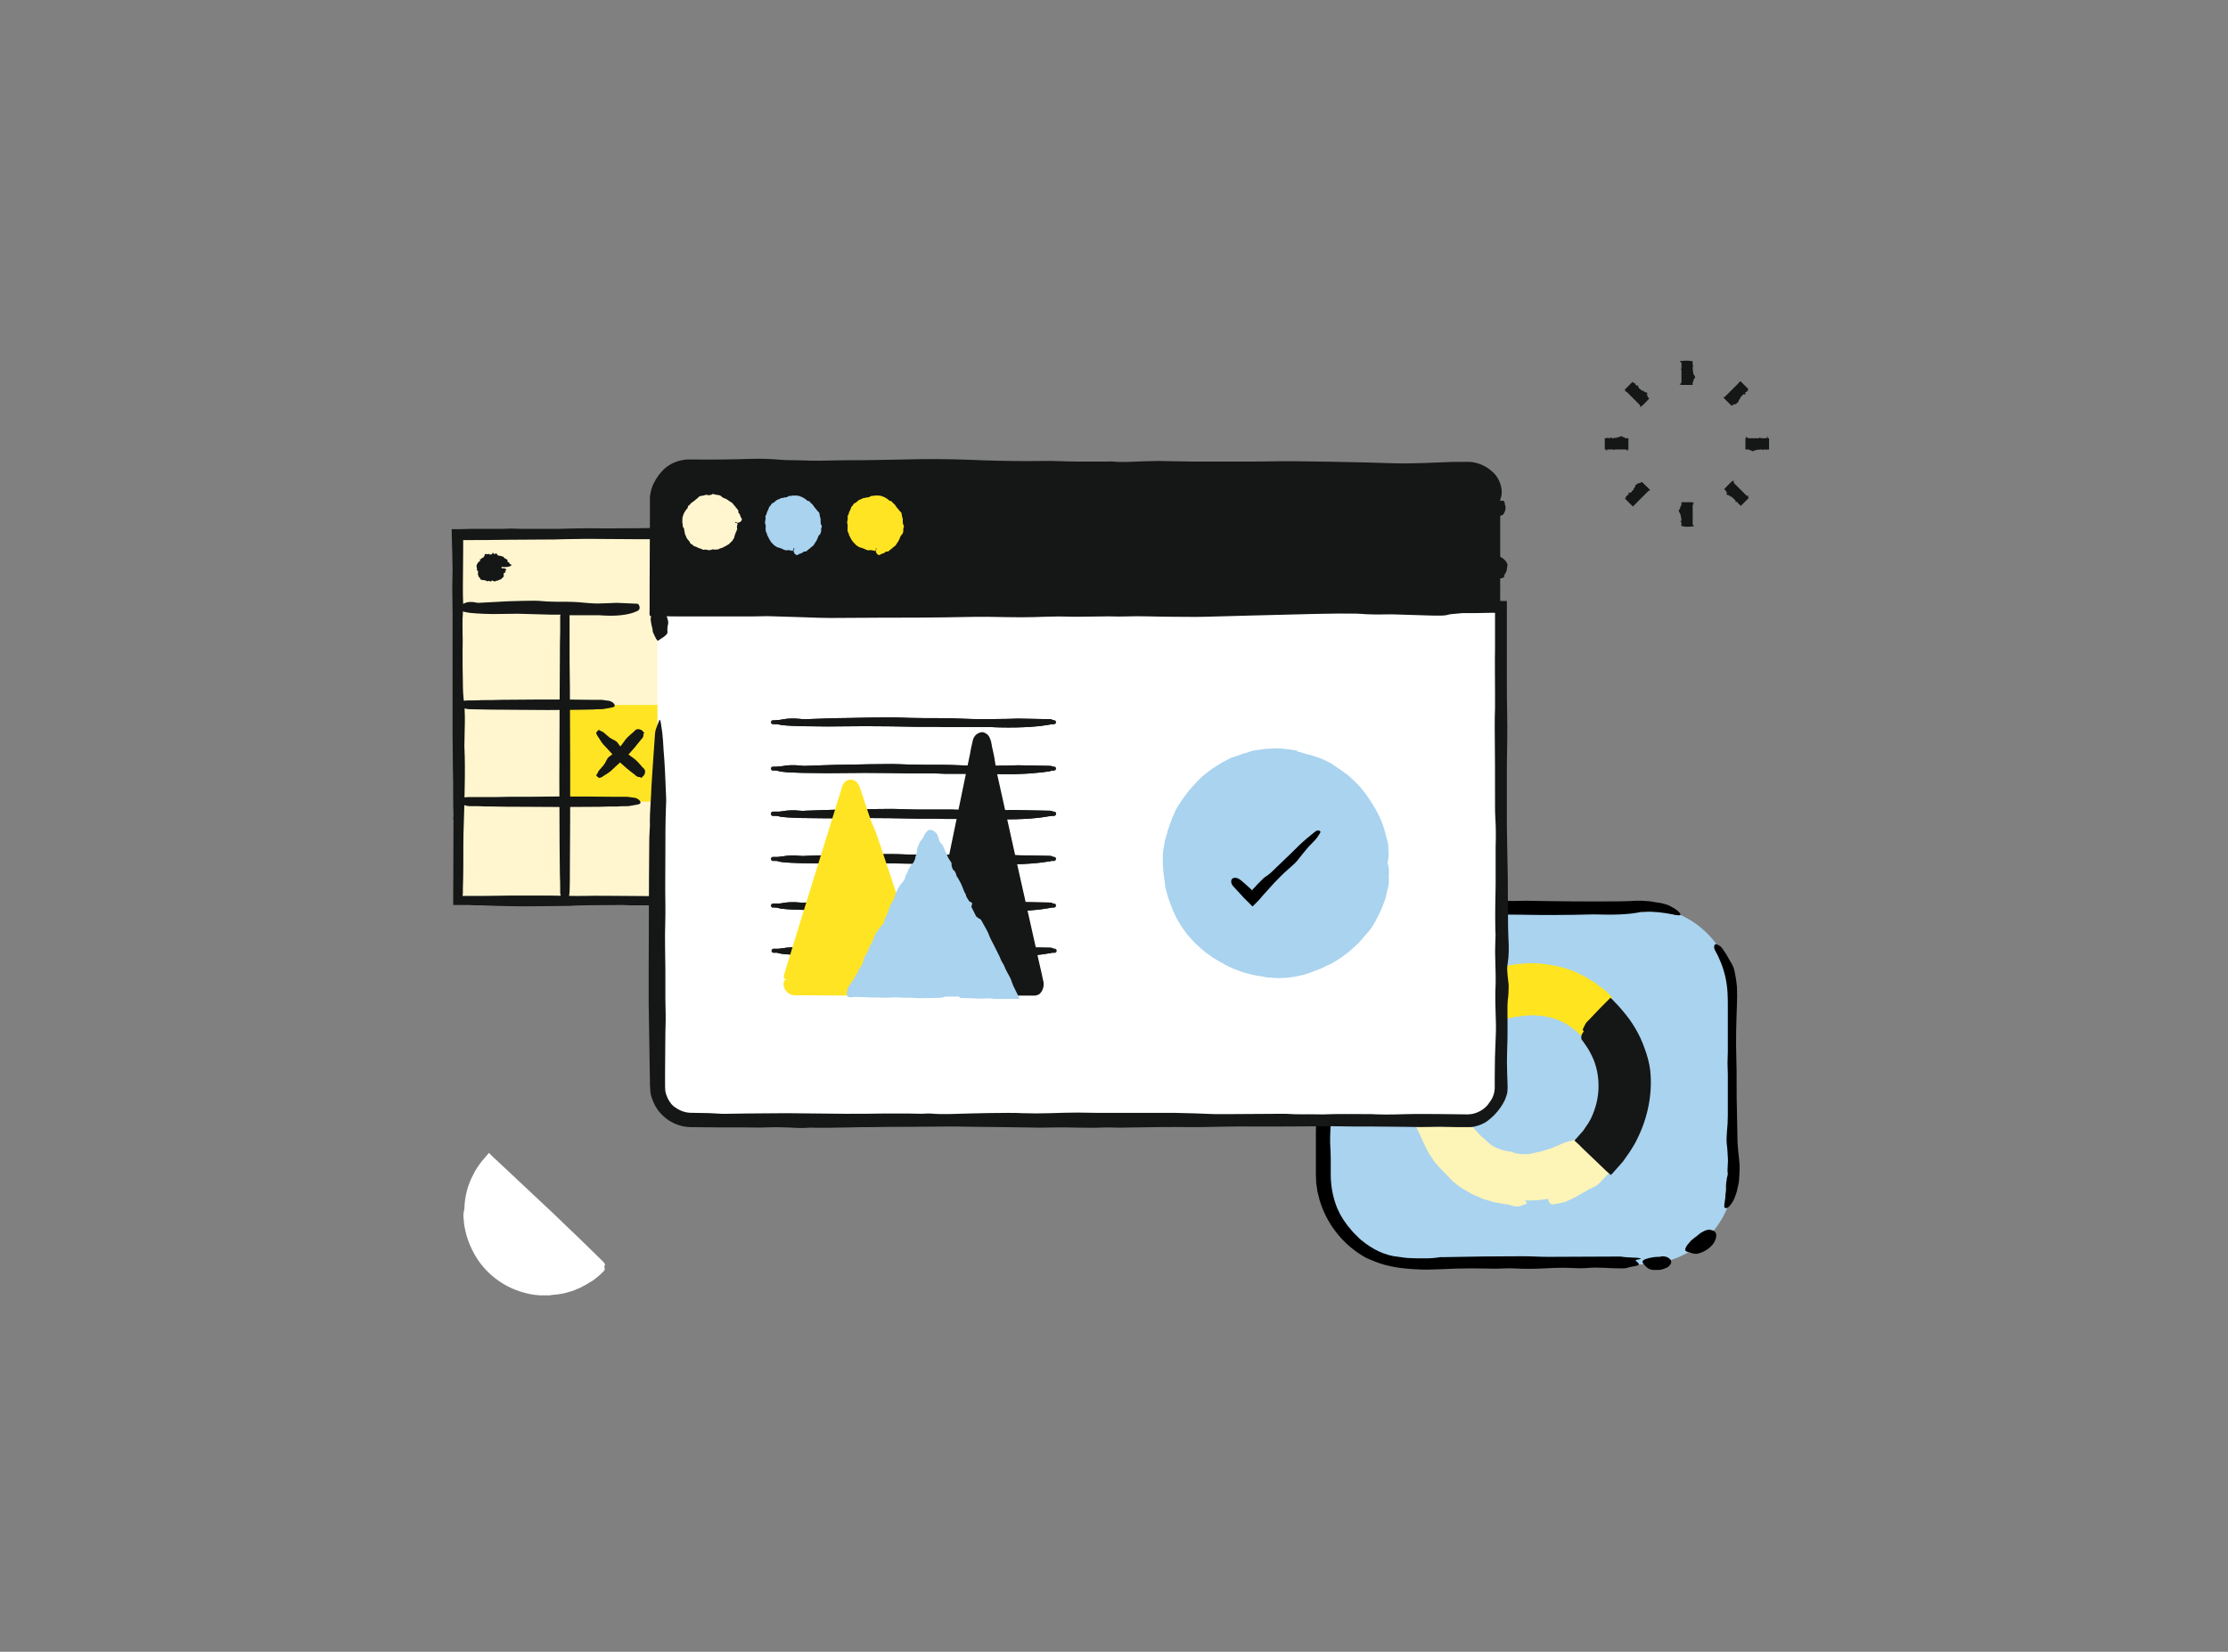 <?xml version="1.0" encoding="UTF-8"?> <svg xmlns="http://www.w3.org/2000/svg" xmlns:xlink="http://www.w3.org/1999/xlink" version="1.1" id="Contenido" x="0px" y="0px" viewBox="0 0 735 545" style="enable-background:new 0 0 735 545;" xml:space="preserve"><rect x="0" y="0" width="735" height="545" fill="#808080" stroke="none"/> <style type="text/css"> .st0{fill:none;} .st1{fill:#A9D3EF;} .st2{fill:#FFE41F;} .st3{fill:#FDF4B8;} .st4{fill:#151616;} .st5{fill:#FFF6CF;} .st6{fill:#FFE424;} .st7{fill:#FFFFFF;} .st8{fill:#1D1D1B;} </style> <rect class="st0" width="735" height="545"></rect> <g> <g> <path class="st1" d="M466.9,299.2h75c16.7,0,30.2,13.5,30.2,30.2V387c0,16.7-13.5,30.2-30.2,30.2h-75c-16.7,0-30.2-13.5-30.2-30.2 v-57.7C436.7,312.7,450.2,299.2,466.9,299.2z"></path> <g> <path d="M525.7,301.7c-3.5,0.1-8.2,0.2-13,0.2c-3.8,0-7.5,0-11.3-0.1c-3.9,0-7.9-0.1-11.8-0.1c-4,0-8-0.1-12-0.3 c-2.2-0.1-4.5-0.1-6.7-0.2c-4-0.2-7.5-0.2-11.1,0.7c-3.5,0.9-6.9,2.5-9.8,4.6c-2,1.4-3.7,3.2-5.2,5.1c-0.7,1-1.4,2-2,3.1 c-0.6,1-1.1,2.2-1.6,3.3c-0.4,0.9-0.6,1.9-1,2.8c-0.2,1-0.5,2-0.7,2.9c-0.1,1-0.3,2-0.4,3c0,1-0.1,2-0.1,3 c0.1,4.5,0.2,9,0.2,13.5c0.1,4.2,0.1,8.3,0.1,12.5c0,2.7-0.2,5.4-0.2,8.2c0,3.7-0.1,7.4-0.3,11.1c0,0.7,0,1.5,0,2.2 c0.1,1.8,0.2,3.5,0.2,5.2v2.6c0,0.9,0,1.8,0,2.5c0,3.2,0.5,6.4,1.5,9.4c0.8,2.5,2.1,4.9,3.7,7c0.7,1,1.6,1.9,2.3,2.8l1.3,1.3 l0.6,0.6c0.2,0.2,0.5,0.4,0.7,0.6c3.5,2.9,7.7,5.1,12.3,5.5c1.1,0.1,2.3,0.4,3.5,0.4c1.6,0.1,3.4,0.1,5.1,0.1 c1.7,0,3.4-0.1,5.1-0.4c0.3,0,0.7,0,1.1,0c8.8-0.2,17.5-0.3,26.3-0.3c2.7,0,5.4,0.2,8.1,0.2l23.3-0.1c0.2,0,0.6,0,0.7,0 c1.7,0.3,3.5,0.3,5.4,0.4c0.5,0,0.9,0.2,1.4,0.3c-0.4,0.1-0.7,0.3-1.2,0.3c-0.8,0.1-0.7,0.2-0.5,0.4c0.4,0.5,1.3,1,0.8,1.4 c-0.5,0.4-2.6,0.5-3.6,0.9c-0.9,0.3-1.7,0.2-2.8,0.2c-3.6,0-7-0.5-10.8-0.1c-2.3,0.2-5-0.1-7.6-0.1c-2.1,0-4.2,0.1-6.3,0.2 c-3.4,0.2-6.8,0.2-10.2,0c-1.9-0.1-3.9,0.1-5.9,0.1l-7.4-0.1c-3.8,0-7.5,0.1-11.2,0.3c-2.4,0.1-5.1,0.2-7.5,0 c-4.6-0.2-9.2-0.8-13.5-2.5c-0.8-0.3-1.6-0.7-2.4-1c-0.8-0.3-1.5-0.8-2.2-1.2c-6.6-4.1-11.6-10.7-13.8-18.2 c-0.2-0.9-0.5-1.9-0.7-2.8l-0.4-2.9l-0.1-2.9c0-1,0-1.8,0-2.8l0-10.9c0-4.9,0.2-9.7,0.1-14.6c-0.1-3.9-0.1-7.7-0.2-11.6 c0-2,0.1-4,0.2-5.9c0-0.6,0.1-1.3,0-1.9c-0.2-2.7,0.2-5.4-0.1-8.1c-0.1-1,0.1-2.4,0.2-3.7c0-2.8,0.7-5.6,1.4-8.2 c0.5-1.3,0.9-2.7,1.5-3.9c0.3-0.6,0.6-1.3,0.9-1.9l1.1-1.8c2.6-4.3,6.4-7.9,10.7-10.6c3.1-1.9,6.5-3.3,10.1-4l2.7-0.4 c0.9-0.1,1.8-0.1,2.7-0.2c0.9-0.1,1.7,0,2.6-0.1l2.5,0c3.9-0.1,7.7,0,11.5,0.1c4.9,0.1,9.9-0.1,14.7,0.4c2.1,0.2,4.5,0,6.7,0 c10.3,0.2,20.6,0.3,31,0.2c1.7,0,3.5-0.1,5.2-0.2c0.6,0,1.2,0,1.9,0c1.2,0.1,2.4,0.1,3.5,0.3l1.7,0.3l0.9,0.1l0.9,0.2 c1,0.3,2,0.5,2.7,1c0.8,0.4,1.4,0.8,2,1.2c1,0.9,1.4,1.4,1.1,1.6c-0.1,0.1-0.4,0.1-0.8,0.1c-0.2,0-0.5-0.1-0.7-0.1 c-0.3,0-0.6-0.1-1-0.2c-0.8-0.1-1.5-0.3-2.3-0.4c-0.8-0.1-1.6-0.2-2.3-0.3c-1.6-0.1-3.2-0.3-4.8-0.1c-0.3,0-0.7,0-1,0 C537.3,301.8,532.1,301.9,525.7,301.7L525.7,301.7z"></path> <path d="M571.9,319.3c0.2,0.5,0.3,1.1,0.4,1.6c0.1,0.5,0.2,1.1,0.3,1.6c0.2,1,0.3,2.1,0.4,3.1c0.1,2,0.1,4,0,5.8 c-0.2,5.8-0.4,11.6-0.2,17.5c0.2,5.8,0,11.6,0.2,17.5c0.1,3.5,0.1,7.1,0.2,10.6c0.1,1.8,0.3,3.6,0.5,5.3c0.3,2.3,0.2,4.4,0,6.9 c0,1-0.3,1.9-0.5,2.8c-0.1,0.6-0.2,1.1-0.4,1.7c-0.2,0.5-0.4,1.1-0.6,1.6c-0.4,1-1,1.9-1.7,2.7c-0.3,0.3-0.7,0.6-0.9,0.6 c-0.8,0.1-0.9-0.3-0.7-1.5c0.1-0.5,0.1-1,0.2-1.4c0.1-0.5,0.1-1,0.1-1.4c0.1-0.5,0.1-1,0.2-1.6c0-0.5,0-1.1,0-1.6 c0-0.5,0.1-1,0.2-1.6c0-0.5,0.1-1,0.3-1.6c0-0.2,0.1-0.4,0.1-0.5c-0.3-1.8,0.2-3.7,0-5.5c-0.1-1.3-0.1-2.7-0.3-4 c-0.2-1.5-0.1-2.9,0-4.4c0.2-1.9,0.3-3.7,0.3-5.6c0-4.5,0-8.9,0-13.4c0-1.2-0.1-2.4-0.1-3.7c0-1.3,0.1-2.6,0.1-3.9l0-9.7v-4.9 c0-1.6,0-3.3-0.1-4.8c-0.2-3.6-1-7.1-2.4-10.4c-0.3-0.6-0.5-1.2-0.8-1.8l-0.9-1.7c-0.4-0.8-0.4-1.2-0.2-1.7 c0.2-0.6,0.7-0.4,1.2-0.1c0.7,0.3,1.2,0.8,1.7,1.6c0.3,0.5,0.7,1,1,1.5c0.4,0.8,0.9,1.5,1.3,2.3 C571.4,318.1,571.7,318.8,571.9,319.3L571.9,319.3z"></path> <path d="M559,408.4c0.5-0.3,0.9-0.7,1.3-1c0.4-0.4,0.9-0.7,1.3-0.9c0.8-0.5,1.8-0.9,2.7-0.7c1.1,0.2,1.8,0.6,1.9,1.8 c0,0.7-0.3,1.7-0.9,2.6c-0.6,0.9-1.6,1.8-2.5,2.3c-0.5,0.3-1.1,0.6-1.6,0.8c-0.7,0.2-1.4,0.5-2,0.4c-1-0.1-1.7-0.5-2.6-0.7 c-0.8-0.2-0.8-0.8-0.4-1.5c0.3-0.6,0.7-1.1,1.2-1.6C557.8,409.3,558.4,408.9,559,408.4L559,408.4z"></path> <path d="M547.5,419c-0.7,0-1.5,0-2.3,0c-0.8-0.1-1.4-0.4-1.9-0.8c-0.3-0.3-0.7-0.7-1-1c-0.8-0.9-0.5-1.5,1-1.9 c0.5-0.2,1.1-0.3,1.7-0.4c0.6-0.1,1.1-0.2,1.8-0.2c0.2,0,0.5,0,0.7,0c1.2-0.4,2-0.1,2.7,0.2c0.7,0.4,1.2,0.9,1.1,1.7 c-0.1,0.5-0.5,1-1.1,1.5C549.4,418.4,548.6,418.9,547.5,419L547.5,419z"></path> </g> </g> <g> <path class="st2" d="M531.2,331.4c-14.8-14.8-38.8-14.8-53.6,0l0,0l8.8,8.8l0,0c9.9-9.9,26.1-9.9,36,0L531.2,331.4L531.2,331.4z"></path> <path class="st2" d="M481.5,331.5C481.5,331.5,481.5,331.5,481.5,331.5L481.5,331.5C481.5,331.5,481.4,331.5,481.5,331.5l0.2,0.3 c0.3,0.3,0.6,0.6,0.9,0.9c1.2,1.2,2.3,2.4,3.4,3.5l0.4,0.4l0,0l0,0.1c0,0.1,0.1,0,0.2-0.1l0.1-0.1c0.3-0.2,0.6-0.5,0.9-0.7 c0.6-0.4,1.2-0.9,1.9-1.3c5.1-3.2,10.3-4.1,14.4-4.2c4.2-0.1,7.5,0.8,9.9,1.7c2.4,0.9,3.9,1.8,4.8,2.3c0.4,0.3,0.8,0.5,1.2,0.8 l1.2,0.9l0.6,0.5l0.3,0.2l0,0.1l0.2,0.2c0.2,0.3,0.3,0,0.4,0l0.1-0.1l0.5-0.4l1-0.9l3.8-3.5l1.1-0.8c0.3-0.2,0.8-0.4,1.1-0.4 c0.4,0.1,0.9,0.4,1.2,0.7c0.1,0.1,0,0.6-0.2,0.9c-0.3,0.6-0.6,1.3-1,1.8c-0.8,0.8-1.6,1.6-2.4,2.5l-2.5,2.5l-1.8,1.9l-1,1 c0,0-0.1,0.1-0.1,0.1l-0.1-0.1l-0.2-0.2l-0.5-0.4l-2-1.8c-0.5-0.4-0.9-0.6-1.4-1l-0.7-0.5l-0.7-0.4l-1.4-0.8c-1-0.4-2-0.9-3-1.1 c-2-0.7-4.1-0.9-6.2-1c-2.2-0.1-4.4,0.3-6.6,0.6c-3.2,0.6-6.4,1.9-9.1,3.8l-1.1,0.8l-1.7,1.3l-0.9,0.6l-0.4,0.3l-0.1,0.1 c0,0-0.1,0-0.1,0l-0.2-0.1l-0.9-0.6l-0.4-0.3c-0.1-0.1-0.3-0.3-0.4-0.4l-4.3-4.4l-2.1-2.1c-1.2-1.1-2.2-2.3-2.1-3.4l0.4-0.8 l0.2-0.4c0.1-0.1,0.3-0.3,0.4-0.4l1.7-1.6c0.7-0.7,1.5-1.2,2.3-1.9c1.5-1.3,3.3-2.2,5-3.3c1.8-0.9,3.6-1.8,5.5-2.4 c1.7-0.7,3.5-1.1,5.2-1.6c0.9-0.2,1.8-0.3,2.7-0.5c0.5-0.1,0.9-0.2,1.4-0.2l1.4-0.1c3.6-0.4,7.3-0.1,10.9,0.6l3,0.7l3,1l0.7,0.3 l0.7,0.3l1.4,0.7l1.4,0.7l1.3,0.8c0.9,0.6,1.8,1,2.6,1.7l2.5,1.9c0.2,0.1,0.4,0.3,0.6,0.5l0.3,0.3l0.2,0.2l0.3,0.3l0.5,0.5 c0.9,0.9,0.5,2.5-0.4,3.1c-0.5,0.4-1,0.5-1.5,0.5c-0.8,0-1.5-0.4-1.7-0.6l-0.2-0.1l-0.1-0.1l0,0l-0.1-0.1l-0.6-0.5 c-0.2-0.2-0.4-0.3-0.6-0.5c-0.8-0.6-1.7-1.2-2.5-1.8c-0.9-0.5-1.7-1-2.6-1.5c-0.9-0.5-1.8-0.8-2.6-1.2c-3.5-1.4-7-2.3-10.2-2.6 c-6.6-0.6-12.2,0.6-16.5,2.2c-0.5,0.2-1,0.4-1.5,0.6c-0.5,0.2-1,0.5-1.4,0.7c-0.9,0.4-1.7,0.9-2.5,1.4c-1.5,0.8-2.7,1.8-3.7,2.5 C482.3,330.8,481.9,331.1,481.5,331.5C481.4,331.5,481.5,331.5,481.5,331.5L481.5,331.5L481.5,331.5 C481.5,331.5,481.5,331.5,481.5,331.5L481.5,331.5z"></path> </g> <g> <path class="st3" d="M522.4,376.2c-9.9,9.9-26.1,9.9-36,0c-9.9-9.9-9.9-26.1,0-36l-8.8-8.8c-14.8,14.8-14.8,38.8,0,53.6 s38.8,14.8,53.6,0L522.4,376.2L522.4,376.2z"></path> <g> <path class="st3" d="M464.8,355.1c0.1-0.4,0.2-0.7,0.3-1.1c0.1-0.5,0.1-1,0.1-1.5c0.1-0.7,0.2-1.4,0.3-2l0.5-2 c0.1-0.3,0.1-0.6,0.1-0.9c0-0.9,0.4-1.7,0.7-2.5c0.4-0.8,0.6-1.6,1.1-2.4c0.4-0.8,1-1.5,0.6-2.5c-0.1-0.3,0.1-0.8,0.3-1.2 c0.4-0.7,0.9-1.4,1.3-2l0.7-1l0.8-1c0.2-0.3,0.3-0.7,0.5-1l0.6-0.8c0.2-0.3,0.4-0.5,0.8-1c0.8-0.8,1.5-1.6,2.2-2.5 c0.6-0.7,1.2-1.4,1.8-2.1c0.7,0.6,1.4,1.1,2.1,1.5c0.3,0.1,0.7,0.7,1,1l0.9,1l0.5,0.5l0.3,0.3c0.3,0.4,0.6,0.7,0.8,1.1 c0.4,0.8,1,1.5,1.7,2.1l1,0.9l0.6,0.6c0.3,0.3,0.5,0.6,0.8,0.8c0.5,0.5,1,1,1.5,1.5l0.8,0.8l0.2,0.2l0.1,0.1c0,0,0,0.1-0.1,0.1 l-0.4,0.4c-0.6,0.6-1.2,1.2-1.8,1.8l-0.9,0.9c-0.1,0.1-0.1,0.1-0.2,0.2l-0.2,0.2l-0.2,0.2c-0.3,0.4-0.6,0.9-0.9,1.3 c-0.3,0.5-0.4,1-0.7,1.4l-0.4,0.9l-0.3,0.9c-0.1,0.6-0.3,1.1-0.4,1.7c-0.1,0.3-0.3,0.6-0.6,0.7c-0.4,0.2-0.4,0.4-0.2,0.7 c0.3,0.3,0.3,0.6,0,0.8c-0.6,0.4-0.5,1-0.7,1.5c-0.1,0.3-0.2,0.5-0.3,0.8c-0.1,0.3-0.2,0.6-0.1,0.8c0.1,0.6,0.4,1.1-0.3,1.6 c-0.1,0.1-0.1,0.4,0,0.5c0.4,0.5,0.2,1,0.2,1.5c0,0.7,0,1.5,0,2.2c0.1,0.7,0.1,1.5,0.3,2.2c0.2,1.3,0.7,2.5,1.2,3.7 c0.5,0.9,0.8,1.8,1.4,2.6c0.7,1.1,1.5,2,2.3,3c0.5,0.5,1,1.1,1.5,1.7c0.5,0.5,1.1,1,1.7,1.5c0.7,0.6,1.4,1.3,2.1,1.9 c0.6,0.4,1.1,0.7,1.8,1c1,0.4,2,0.8,3.1,1l0.9,0.2l1,0.1c0,0,0.1,0,0.1,0c0.4,0.2,0.7,0.4,1.1,0.5c0.4,0.1,0.8,0.1,1.2,0.2 c0.8,0.1,1.6,0.1,2.4,0.1c0.6,0.1,1.3-0.1,1.9-0.2l0.9-0.2c0.3-0.1,0.6-0.2,0.9-0.2l1.3-0.3l1.3-0.4c0.9-0.2,1.6-0.5,2.5-0.8 c1.2-0.5,2.5-1.1,3.7-1.6c0.8-0.3,1.5-0.5,2.4-0.7c0.9-0.2,1.8-0.4,2.7-0.6c0.8-0.2,2.2,0.9,2.1,1.7c-0.3,1.3-0.8,2.7-1.8,3.6 c-0.3,0.3-0.7,0.6-1.1,0.8c-0.4,0.2-0.8,0.4-1.2,0.6c-0.6,0.3-1.1,0.7-1.7,1s-1.2,0.5-1.8,0.8c-0.4,0.2-1,0.2-1.4,0.4 c-0.7,0.2-1.3,0.5-1.9,0.8s-1.3,0.4-2,0.6c-0.6,0.2-1.2,0.2-1.8,0.2c-0.6,0-1.2,0.1-1.8,0.1h-2c-0.7,0-1.3-0.1-2-0.1 c-0.7,0-1.4-0.1-2.1-0.2c-0.7-0.1-1.4-0.2-2.1-0.4c-0.6-0.2-1.1-0.3-1.7-0.5c-0.6-0.2-1.1-0.5-1.6-0.7c-0.4-0.2-0.9-0.3-1.3-0.4 c-1.1-0.4-2.3-0.8-3.2-1.7c-0.5-0.5-1.4-0.6-2-1c-0.7-0.4-1.3-0.9-2-1.4c-0.6-0.5-1.4-0.9-2-1.4c-0.2-0.1-0.4-0.3-0.5-0.5 l-1.4-1.6c-0.5-0.5-0.8-1.1-1.2-1.7c-0.2-0.3-0.4-0.6-0.5-0.9c-0.1-0.3-0.2-0.6-0.4-1c-0.3-0.8-0.7-1.5-1-2.2l-0.7-1.7 c-0.2-0.6-0.4-1.2-0.6-1.8c-0.4-1-0.5-2-0.8-3c-0.3-0.9-0.4-1.8-0.5-2.7c-0.1-0.9,0-1.8,0-2.6c0-0.4-0.1-0.7-0.1-1.1 c0-0.8,0-1.6,0-2.4c0.1-0.8,0.4-1.6,0.8-2.3c0.2-0.2,0-0.7,0.1-1c0.2-0.9,0.4-1.8,0.7-2.7l0.5-1.3c0.2-0.4,0.4-0.9,0.6-1.3 c0.3-0.6,0.5-1.1,0.9-1.7l1.1-1.6c0.1-0.2,0.3-0.4,0.3-0.6c0-0.6,0.3-1,0.6-1.5l0.5-0.6c0.1-0.1,0,0,0,0c0,0,0,0,0,0 c0,0,0-0.1,0-0.1c0-0.1,0.1-0.2,0.2-0.3c0,0,0.1-0.1,0.1-0.1c0.1,0,0-0.1,0-0.1c0-0.1-0.1-0.2-0.2-0.2l-0.2-0.1l-0.1-0.1 c0,0-0.2-0.2-0.3-0.2l-1.2-1.1l-2.4-2.2c-0.8-0.7-0.6-0.5-0.7-0.6c0,0-0.1-0.1-0.1-0.1c0,0-0.1-0.1-0.1,0 c-0.1,0.1-0.2,0.2-0.4,0.3l-0.1,0.1l-0.1,0c0,0,0,0-0.1,0.1l-0.7,0.9c-0.5,0.6-1,1.3-1.4,2c-0.4,0.7-0.8,1.4-1.2,2.1 c-0.4,0.6-0.8,1.3-1.1,2c-0.3,0.7-0.7,1.4-0.9,2.1c-0.3,1.1-1,2-1.6,3c-0.5,0.8-0.7,1.7-1,2.5c-0.2,0.5-0.4,1.1-0.6,1.7 c-0.1,0.3-0.2,0.6-0.2,0.9c0.1,0.6-0.2,1.1-0.4,1.7c-0.2,0.5-0.5,1-0.7,1.6c-0.1,0.5-0.8,0.6-1.3,0.5c-0.3-0.1-0.7-0.4-0.8-0.7 C464.8,356,464.9,355.5,464.8,355.1L464.8,355.1z"></path> <path class="st3" d="M467.7,363.6c0.1,0.7,0.2,1.3,0.5,1.8c0.3,0.5,0.6,1,1,1.4c0.2,0.2,0.4,0.6,0.5,1c0.2,0.6,0.6,1.2,0.9,1.9 s0.5,1.3,0.6,2c0.1,0.5,0.3,0.9,0.5,1.3l0.9,2l1.1,1.9c0.7,1.3,1.6,2.3,2.4,3.5c0.3,0.5,0.5,1,0.9,1.4l1.2,1.4l0.6,0.7l0.7,0.6 l1.7,1.7c0.6,0.5,1.2,1,1.9,1.5c1.2,1.1,2.6,1.8,4,2.7c1,0.6,2.1,1,3.2,1.5c1.1,0.4,2.2,0.8,3.4,1.2c0.8,0.2,1.6,0.4,2.3,0.7 l1.2,0.4c0.4,0.1,0.8,0.2,1.2,0.3c1.2,0.3,2.5,0.6,3.8,0.9c0.6,0.2,1,0.9,1.5,1.4c0,0-0.1,0.4-0.2,0.4c-0.5,0.2-1.1,0.4-1.6,0.6 c-1.2,0.5-2.5,0.3-3.7-0.2c-0.3-0.1-0.6-0.2-1-0.2c-1.2-0.1-2.4-0.4-3.6-0.6c-0.9-0.1-1.7-0.5-2.6-0.7c-0.9-0.2-1.8-0.5-2.6-0.9 c-1.4-0.6-2.8-1.1-4-1.9l-1.9-1.1c-0.6-0.4-1.2-0.8-1.8-1.3c-0.7-0.5-1.4-1-2-1.7s-1.2-1.3-1.8-1.9c-0.9-0.8-1.7-1.8-2.5-2.6 c-0.4-0.5-0.8-0.9-1.2-1.4l-1-1.5c-0.3-0.5-0.6-0.9-0.9-1.4c-0.3-0.5-0.5-1-0.8-1.5l-0.7-1.5c-0.3-0.5-0.5-1-0.7-1.5 c-0.6-1.5-1.5-2.9-2-4.4c-0.3-0.7-0.6-1.4-0.8-2.1l-0.6-3.2c-0.2-1.1-0.2-2.2-0.3-3.2c-0.1-0.6,1-1.1,1.6-0.8 C467.6,362.4,467.8,363,467.7,363.6L467.7,363.6z"></path> <path class="st3" d="M514.5,392.8c1.1-0.3,2.2-0.8,3.2-1.1c1-0.4,2.1-1,3.1-1.4c1.1-0.6,2.2-1.2,3.4-1.8l3.2-2.1 c0.5-0.4,1.3-0.8,2.2-1.3c0,0,0.1,0,0.1,0c0,0,0,0,0,0c0,0,0-0.1,0-0.1c0-0.1,0.1-0.1,0.2-0.2c0.2-0.1,0.6-0.2,1-0.3 c0.2,0,0.6,0.2,0.9,0.4l0.5,0.3c0,0.1-0.1,0.2-0.1,0.3c-0.1,0.2-0.2,0.4-0.4,0.6c-0.7,0.7-1.5,1.4-2.2,2.2 c-0.6,0.6-1.2,1.3-1.8,1.9c-0.3,0.3-0.6,0.7-1,0.9c-0.5,0.4-1.2,0.6-1.7,0.9c-0.6,0.3-1.2,0.5-1.7,0.9c-1.2,0.6-2.3,1.3-3.5,2 c-1.1,0.6-2.2,1.1-3.4,1.6c-1.3,0.5-2.8,0.6-4.1,0.9c-0.9,0.1-1.6-0.8-1.6-1.6c0-1,0.4-1.4,1.4-1.8c0.8-0.3,1.5-0.7,2.3-1.1 L514.5,392.8L514.5,392.8z"></path> <path class="st3" d="M523.2,380.1c-0.7-0.9-1.1-1.9-1.1-3c0-0.9,0.5-1.2,1.4-0.7c0.6,0.3,1.3,0.6,1.8,1.1c0.5,0.5,1.2,1,1.2,1.8 c0.1,0.6-0.4,1.4-1,1.5C524.9,381,523.9,380.7,523.2,380.1L523.2,380.1z"></path> </g> </g> <g> <path class="st4" d="M522.4,340.2L522.4,340.2c9.9,9.9,9.9,26.1,0,36l0,0l8.8,8.8l0,0c14.8-14.8,14.8-38.8,0-53.6l0,0L522.4,340.2 L522.4,340.2z"></path> <path class="st4" d="M533.1,378.6c0.2-0.3,0.5-0.7,0.8-1c0.2-0.4,0.4-0.7,0.6-1c0.4-0.7,0.8-1.4,1.2-2c0.3-0.7,0.7-1.4,1-2.1 c0.2-0.3,0.3-0.7,0.5-1c0.1-0.4,0.2-0.7,0.4-1c0.2-0.7,0.5-1.4,0.7-2c0.2-0.7,0.3-1.4,0.5-2c0.4-1.3,0.5-2.6,0.7-3.9 c0.7-5.1,0.1-9.4-0.8-12.9c-0.1-0.4-0.2-0.9-0.3-1.3c-0.1-0.4-0.3-0.8-0.4-1.2c-0.3-0.8-0.5-1.5-0.7-2.2c-0.6-1.3-1.1-2.5-1.6-3.4 c-0.5-0.9-1-1.7-1.4-2.4c-0.4-0.7-0.8-1.1-1-1.5c-0.5-0.7-1-1.4-1.5-2.1l-0.4-0.5c-0.1-0.1,0-0.1-0.1-0.1l-0.1-0.2 c-0.1-0.3-0.2,0-0.4,0l-0.1,0.1l-0.1,0l-0.2,0.2l-1,0.9l-3.8,3.5l-1.1,0.8c-0.3,0.2-0.8,0.4-1.1,0.4c-0.4-0.1-0.9-0.4-1.2-0.7 c-0.1-0.1,0-0.6,0.2-0.9c0.3-0.6,0.6-1.3,1-1.8c0.8-0.8,1.6-1.6,2.4-2.5c0.8-0.9,1.7-1.7,2.5-2.6l1.9-1.9l1-1c0,0,0.1-0.1,0.1-0.1 l0.1,0.1l0.2,0.2l0.5,0.5l1.9,2l0.7,0.8c0.2,0.2,0.4,0.5,0.6,0.7c3.1,3.6,5.6,7.7,7.2,12.3c0.9,2.4,1.6,4.9,1.9,7.4 c0.8,7.7-0.8,15.5-4.2,22.4c-0.4,0.9-0.9,1.8-1.4,2.6c-0.5,0.8-1,1.7-1.6,2.5l-1.7,2.4c-0.1,0.2-0.3,0.4-0.5,0.6l-0.6,0.7 c-0.6,0.6-1.1,1.3-1.7,1.9l-0.8,0.9l-0.4,0.4l-0.1,0.1l0,0l0,0l-0.2-0.2c-0.6-0.5-1.2-1-1.8-1.6l-2.7-2.6l-4.2-4l-1.7-1.7 l-0.9-0.8l-0.4-0.4l-0.1-0.1c0,0,0-0.1,0.1-0.1l0.2-0.2l1.5-1.7l0.8-0.9c0.2-0.3,0.6-0.6,0.6-0.8c0.4-0.6,0.9-1.3,1.3-1.9 c0.4-0.7,0.8-1.3,1.1-2c1.3-2.8,2.1-5.8,2.3-8.9c0.2-3.5-0.3-7-1.6-10.2c-0.7-1.6-1.5-3.2-2.5-4.6l-0.7-1 c-0.1-0.1-0.1-0.2-0.2-0.3l-0.4-0.5c-0.6-0.8-0.1-2.4,0.8-3c0.5-0.3,1-0.5,1.5-0.4c0.9,0.1,1.5,0.7,1.8,1c0.1,0,0.1,0.1,0.2,0.2 l0.1,0.1l0,0l0.1,0.1c0.4,0.5,0.7,1,1.1,1.4c0.4,0.5,0.7,1,1,1.5c0.3,0.5,0.6,1,0.9,1.5c0.5,1.1,1.1,2.1,1.4,3.1 c0.2,0.5,0.4,1.1,0.6,1.6c0.1,0.5,0.3,1.1,0.4,1.6c0.3,1.1,0.4,2.1,0.6,3.2c0.2,1.1,0.2,2.1,0.2,3.2c0,1,0,2.1-0.2,3.1 c-0.2,1-0.2,2-0.5,2.9c-0.8,3.8-2.3,7.2-4.2,9.9c-0.5,0.6-0.9,1.2-1.3,1.8l-0.1,0.1c0,0,0,0,0,0l0,0l0,0c0,0,0,0,0.1,0.1 c0.2,0.2,0.5,0.4,0.7,0.7c1.6,1.6,3,3,4.3,4.2c0,0,0,0,0,0c0,0,0,0,0,0c0.1-0.1,0.2-0.2,0.3-0.3c0.2-0.2,0.3-0.4,0.5-0.6 c0.3-0.4,0.5-0.7,0.7-0.9C532.9,378.8,533.1,378.5,533.1,378.6L533.1,378.6z"></path> </g> </g> <g> <rect x="151.3" y="176.7" class="st5" width="148.5" height="120.3"></rect> <path class="st4" d="M302.4,176.5c0,0.8,0,1.7,0,2.5c0,0.3,0,0.6,0,0.8c0,0.2,0,0.4,0,0.6c-0.2,2.5-0.2,5.1-0.1,7.6 c0,4.8,0.2,9.6,0.1,14.4c0,3.8-0.2,7.5-0.2,11.2c0,2.8,0,5.6,0,8.4c0,2.3-0.1,4.6-0.1,6.9l-0.3,19c0,0.7,0,1.4,0,2 c0,4.2,0,8.4,0,12.5c0,4.4-0.1,8.7-0.1,13.1c0,1.8,0.1,3.6,0.1,5.3c0,0.8,0,1.6-0.1,2.3c-0.2,3-0.5,6-0.8,8.8 c-0.1,1.1-0.4,2.1-0.6,2.5c-0.5,1-1.1,1.6-1.8,2.4c-0.4-1.8-0.9-3.6-1.3-5.3c0.1-2.9,0.2-5.6,0.3-8.4c0-1.1,0-2.2,0-3.4l0.1-9.9 c0-0.5,0-1,0-1.5c0-1.4,0-2.9,0.1-4.3c0-0.3,0-0.7,0-1c-0.1-2.2-0.1-4.2,0.1-6.4c0.1-1-0.1-2.3-0.1-3.4c0.1-4.3,0.2-8.6,0.4-12.9 c0-2.1,0-4.3,0-6.4c0-0.8,0.1-1.6,0.1-2.4c-0.1-1.6-0.2-3.2,0-5c0.1-1,0.1-2.2,0.1-3.3c0-1.8,0.1-3.6,0.1-5.5c0-2.6,0-5.2,0.1-7.8 c0-1.5,0.1-2.9,0.1-4.4l0.1,0c-0.1-0.9-0.2-1.7-0.3-2.5c0.1-2,0.2-4,0.4-6.2c0-1,0-2.2,0-3.4v-8l0-7.7l-6.5,0c-2.1,0-4.3,0-6.4,0 c-4.1,0-8.2,0.1-12.3,0.1c-2.8,0-5.7,0.1-8.3-0.2c-0.5-0.1-1.1-0.1-1.6-0.1l-17.3,0.1c-1.6,0-3.3,0-4.9,0c-3,0.1-5.9,0.1-8.9,0.2 c-1.8,0-3.7,0-5.5,0.1H218c-3,0-6.1,0-9.1,0c-5.2,0-10.3-0.1-15.5-0.1c-2.3,0-4.6,0.1-6.9,0.1l-3.6,0.1l-16.1,0.1 c-4.6,0.1-9.1,0.1-13.7,0.1c-0.1,0-0.2,0-0.3,0c0,0.3,0,0.7,0,1v0.2l0,0.5v1.1l-0.1,12.6c0,1.9,0,3.7,0.1,5.6c0,1.1,0,2.2-0.1,3.2 c-0.2,2.3-0.1,4.6-0.1,7c0.1,1.8,0,3.7,0,5.5c0,3.4,0,6.9,0.1,10.3c0,2.4,0.1,4.5,0.4,6.6c0.3,2.8,0.3,5.9,0.2,9 c0,1.6-0.1,3.2-0.1,5.5c0.2,4,0.2,8.7,0.1,13.4c-0.1,5.1-0.2,10.2-0.4,15.3c-0.1,4.8,0,9.6-0.1,14.5c0,1.3-0.1,2.5-0.1,3.8l0,0.9 l0,0.5l-0.1,0.9l0.4,0l1.1,0l2,0l4.1,0c2.5,0,4.9-0.1,7.4-0.1h14c3.8,0,7.8,0.2,11.5,0.1c3.9-0.1,7.7,0,11.6,0l14.1,0.1 c2.1,0,4.4,0,6.3-0.1c3.2-0.2,6.4-0.1,9.5-0.1c4.7-0.1,9.5,0,14.2-0.1c4.1-0.1,8.2-0.4,12.2-0.6c0.5,0,1.1-0.1,1.6,0 c3.1,0.1,6-0.2,9-0.2l7.7-0.1c1.1,0,2.1,0,3.2-0.1c2.3-0.1,4.5-0.2,6.8,0.1c0.9,0.1,2.2,0,3.5,0c1.4,0.5,3,1,4.4,1.5 c0.8,0.3,1.6,0.6,2.2,0.9c0.2,0.1,0.2,0.3,0.1,0.4c-0.4,0.3-4.4,0.9-6,0.9c-1.2,0-2.4,0-3.7,0c-0.7,0.1-1.5,0.3-2.3,0.4 c-2.4,0.3-5,0.1-7.5,0.1c-1.8,0-3.5,0.1-5.3,0.1c-2.7,0-5.5,0-8.2,0c-3.8,0-7.5,0-11.3,0c-3.9,0-7.7,0-11.6-0.1c-2.9-0.1-6,0-9,0 l-2,0l-15,0h-8c-0.8,0-1.6,0-1.9,0c-1,0-1.6-0.1-2.2-0.1c-4.2,0-8.4,0.1-12.6,0.1c-1.8,0-3.5,0.1-5.3,0.2c-3,0-6,0.1-9.1,0.1 c-6.6,0.1-13.2,0-19.7-0.3c-0.7,0-1.4,0-2,0c-0.7,0-1.3,0-1.9-0.1h-5.4l0.1-28.1l-0.1,0c0-0.5,0.1-1.1,0.1-1.6c-0.1-2-0.1-4-0.1-6 c0-3.1,0-6.3-0.1-9.4l-0.1-11.9v-9.4v-7.3l0-11.9l0-10.1l-0.1-9c0-1.9,0.1-3.9,0.1-5.8c0-1.9-0.1-3.8-0.1-5.7l-0.1-2.9l-0.1-4.9 c2.1,0,4.2,0,6.3-0.1c3.5,0,7,0,10.4,0c1,0,2-0.1,3-0.1c1.2,0,2.5,0.1,3.7,0.1c1.2,0,2.3,0,3.5,0c2.7,0,5.4,0,8,0 c3.6-0.1,7.2-0.2,10.7-0.2c5.1,0.1,10.1,0,15.1,0c4.3-0.1,8.6-0.1,12.9-0.2c4.9,0,9.9-0.1,14.8-0.1c1.2,0,2.3,0,3.5-0.1 c2.8-0.1,5.6-0.1,8.4-0.2c0.9,0,1.8,0.1,2.8,0.1c3.3,0,6.6,0.1,9.9,0.1c1.2,0,2.4-0.1,3.6-0.1c2.1,0,4.2,0,6.3,0l9.4,0.1 c2.6,0,5.3-0.1,7.7,0.1c1.4,0.1,2.8,0.1,4.2,0.1c1.6,0,3.2,0,4.8,0c1.2,0,2.5,0,3.9,0c0,0.6,0,1.2,0,1.8L302.4,176.5L302.4,176.5z"></path> </g> <g> <circle class="st4" cx="162.1" cy="187.6" r="3.4"></circle> <path class="st4" d="M166.5,188.3c0.1,0.1,0.3,0.2,0.3,0.3c0,0.2-0.2,0.3-0.3,0.4c0,0-0.1,0-0.2,0c-0.1,0.2-0.1,0.3-0.2,0.5 c0,0.1,0.1,0.4,0.1,0.5c0,0.1-0.1,0.2-0.1,0.3c-0.1,0.1-0.1,0.2-0.2,0.2c-0.1,0.1-0.1,0.1-0.2,0.2c-0.1,0.1-0.2,0.2-0.3,0.3 c-0.1,0.1-0.2,0.1-0.3,0.2l-0.3,0.1c-0.1,0-0.2,0.1-0.3,0.1c-0.2,0.1-0.4,0.3-0.7,0.2c-0.2-0.1-0.2,0.2-0.3,0.2 c-0.1,0.1-0.2,0-0.4,0c-0.2,0-0.3-0.1-0.5-0.1c0,0-0.1,0-0.1-0.1c-0.1-0.2-0.2-0.1-0.3,0c-0.1,0.2-0.3,0.4-0.5,0.2 c-0.1-0.1-0.2,0-0.3-0.1c-0.2,0-0.3-0.1-0.5,0.1c-0.1,0.1-0.2,0.1-0.2,0c-0.1-0.1-0.2-0.2-0.3-0.2c-0.3,0-0.5-0.2-0.8-0.2 c-0.2,0-0.6,0.1-0.7-0.1c0-0.1-0.3-0.1-0.4-0.1c-0.1-0.1-0.1-0.1-0.1-0.2c0.1-0.4-0.3-0.4-0.4-0.6c-0.1-0.1-0.1-0.2-0.2-0.4 c0-0.1,0-0.1,0-0.2c-0.1-0.2-0.3-0.3-0.1-0.6c0.1-0.1,0-0.2,0-0.3c0-0.1-0.1-0.2,0-0.4c0.1-0.1,0-0.2-0.1-0.2 c-0.4-0.1-0.4-0.4-0.2-0.6c0-0.1-0.1-0.2-0.1-0.3c0-0.1,0-0.2-0.1-0.4c0-0.1,0-0.1,0-0.1c0-0.3,0-0.6,0.3-0.9 c0.1-0.1,0-0.2,0.1-0.3c0.1-0.1,0.2-0.1,0.3-0.2c0,0,0-0.1,0-0.1c0,0,0-0.1,0.1-0.1c0.1-0.1,0.3-0.1,0.4-0.2c0,0,0,0,0-0.1 c0-0.1-0.1-0.3-0.1-0.4c0-0.1,0-0.1,0.1-0.1c0.3,0.1,0.3-0.1,0.4-0.2l0.1-0.1c0.1-0.1,0.2-0.1,0.2-0.1c0.1-0.1,0.3-0.1,0.4-0.2 c0.1-0.2,0.2-0.4,0.4-0.6c0,0,0-0.1,0-0.2c-0.1-0.3,0.1-0.3,0.2-0.3c0.4,0,0.7,0.1,1.1,0c0.1-0.1,0.2-0.1,0.4,0.2c0,0,0,0,0.1,0 c0.2,0,0.3-0.1,0.5-0.1c0,0,0.1,0,0.1-0.1c0.1-0.4,0.3-0.4,0.4-0.4c0,0,0.1,0.1,0.1,0.2s0,0.2,0.1,0.2c0.1,0,0.2,0,0.4-0.1 c0.3-0.1,0.5-0.1,0.7,0.1c0,0.1,0,0.3,0.1,0.3c0.1,0.1,0.2,0.2,0.4,0.2c0.2,0.1,0.4,0.1,0.7,0.1c0.2,0.1,0.3,0.2,0.5,0.2 c0.1,0.1,0.3,0,0.4,0.1c0.1,0.1,0.1,0.3,0.3,0.4c0.1,0.1-0.1,0.3,0.3,0.1c0.1,0,0.1,0,0.1,0c-0.1,0.2,0.1,0.2,0.2,0.3 c0.2,0.1,0.5,0.2,0.5,0.4c0,0.1-0.2,0.3-0.2,0.3c0,0.1,0.2,0.1,0.3,0.2c0.1,0.1,0.2,0.1,0.3,0.2c0.1,0.1,0.2,0.2,0.2,0.3 c-0.1,0.2,0.3,0.3,0.6,0.4c0.1,0.1,0,0.2-0.2,0.4c-0.4,0.2-0.9,0.4-1.9,0.4c-0.1,0-0.3,0-0.4,0c-0.7-0.1-1.3-0.1-2-0.1 c-0.4,0-0.4,0-0.3-0.1c0.2-0.1,0.2-0.1-0.1-0.1c-0.1,0,0,0,0,0c0.1-0.1,0.2-0.1,0.3-0.2c0,0,0,0,0,0c-0.4,0.1-0.2,0-0.2-0.1 c0,0-0.1,0,0-0.2c0,0,0.2-0.2,0.1-0.1c0,0,0,0,0,0c0.1-0.1-0.3,0-0.7,0.3c-0.1,0-0.1,0.1-0.1,0c0.1-0.1,0.2-0.2,0.3-0.4 c0-0.1,0,0-0.1,0c0,0-0.1,0.1-0.1,0.1c0.2-0.3-0.1,0-0.1-0.1c0-0.1-0.2,0.1-0.2,0.2c0,0-0.1,0.1-0.1,0.1c0.1-0.3,0-0.1,0-0.2 c0-0.1,0-0.1,0-0.2c0-0.1,0-0.4-0.1-0.3c-0.1,0.1-0.1,0.1-0.2,0.1c0,0-0.1-0.1-0.1-0.1c0,0-0.1,0.1-0.1,0.2c0,0,0,0.1,0,0.1 c-0.1-0.1-0.1,0.2-0.1,0.2c0,0-0.1-0.1-0.1-0.1s-0.1,0-0.1,0c0,0-0.1-0.1-0.1-0.1c-0.1,0-0.1-0.1-0.2,0c0,0,0,0.1,0,0.2 c0,0.1,0.1,0.3,0,0.2c0,0,0,0,0,0.1c0.2,0.3,0.1,0.2,0.1,0.2c0,0,0,0.1,0,0.1c0,0,0.1,0.1,0.1,0.1c0.1,0.1,0.1,0.1-0.1,0 c-0.1-0.1-0.1-0.1-0.1-0.1c-0.1,0-0.1,0-0.1,0c0,0,0.1,0.1,0.1,0.1c0,0,0,0-0.1,0c-0.1,0-0.5-0.1-0.2,0.1c0.1,0,0.1,0,0,0 c-0.4,0-0.2,0-0.1,0.1c0,0,0.1,0,0,0c-0.4,0,0,0.1-0.1,0.1c-0.1,0,0.1,0.1,0.2,0.1c0.1,0,0,0.1,0,0.1l0,0c0,0,0,0,0.1,0.1 c0,0,0,0,0,0c0.4-0.1,0.1,0,0.1,0.1c0,0.1,0.1,0.1,0.1,0.1c0,0,0.2-0.1,0,0.1c-0.2,0.1-0.1,0.1-0.2,0.2c0,0,0.1,0-0.1,0.1 c-0.1,0,0,0,0,0c0.3-0.1,0.1,0.1,0.2,0.1c0.1-0.1,0,0.2,0,0.3c0,0,0,0.1,0,0c0.2-0.2,0.2,0,0.2,0c0,0,0.1-0.1,0.1,0 c0,0.1,0.1-0.1,0.2-0.2c0.1-0.1,0.1-0.1,0.2-0.2c0-0.1,0.1-0.1,0.1-0.1c0,0,0,0.1,0,0.1c0,0,0,0,0.1,0c0.1,0,0.1,0,0.1,0 c0,0,0,0,0,0c0.1,0.3,0.1,0.2,0.1,0.1c0,0,0,0,0,0.1c0.1,0.4,0.2,0.4,0.2,0.3c-0.1-0.5-0.1-0.5,0-0.5c0,0,0.2,0.2,0.2,0.2 c0.1,0,0.2,0.1,0.2,0c0,0,0-0.1-0.1-0.1c-0.1-0.1,0-0.1,0.1,0c0.1,0.1,0.4,0.2,0-0.1c-0.1,0,0,0,0,0c0.2,0,0.1-0.1,0-0.2 c-0.1-0.1,0-0.1,0-0.1c0,0,0,0,0,0c-0.3-0.1-0.2-0.1-0.1-0.1c0.1,0,0,0-0.1-0.1c-0.2,0,0,0,0.1-0.1c0,0,0.4,0,0.8,0 c0.3,0,0.6,0,0.9,0c0.8,0,1.4,0,1.6,0.1c0.4,0.2,0.5,0.4,0.4,0.6L166.5,188.3z"></path> </g> <rect x="186.9" y="232.6" class="st6" width="31.9" height="31.9"></rect> <path class="st4" d="M151.4,232.2c-0.1-0.8,0-0.9,2.9-1.1l0.3,0h0.1l0.2,0h0.8c1.1,0,2.2,0,3.2-0.1c2.2,0,4.4,0,6.5-0.1 c4.4,0,8.8-0.1,13.2-0.1c5.6,0,11,0,16.3,0.1c0.7,0,1.3,0,2,0l1,0h0.4l0.1,0l0.8,0.1c0.5,0.1,1,0.1,1.5,0.2c0.1,0,0.1,0,0.1,0 c1.6,0.3,2.6,1.7,1.6,2.1c-0.2,0.1-0.5,0.1-0.8,0.2c-0.4,0.1-0.8,0.1-1.1,0.2c-0.6,0.1-1.1,0.2-1.8,0.3l-0.2,0h-0.1l-0.1,0h-0.2 c-0.8,0-1.6,0-2.4,0.1c-1.6,0-3.2,0.1-4.9,0.1c-6.6,0.1-13.7,0.1-21.2,0c-5.5,0-10.6-0.1-14.9-0.2c-1-0.1-1.9-0.3-2.4-0.6 c-0.5-0.3-0.7-0.7-1-1C151.3,232.4,151.4,232.3,151.4,232.2L151.4,232.2z"></path> <path class="st4" d="M151.4,264.1c-0.1-0.8,0-0.9,2.9-1.1l0.3,0h0.1l0.2,0h1c1.3,0,2.6,0,3.9,0c2.6,0,5.2,0,7.8-0.1 c5.2,0,10.5,0,15.7-0.1c6.7,0,13.1,0,19.4,0.1c0.8,0,1.6,0,2.4,0l1.2,0h0.5l0.1,0l0.8,0.1c0.5,0.1,1,0.1,1.5,0.2c0.1,0,0.1,0,0.1,0 c1.6,0.3,2.6,1.7,1.6,2.1c-0.2,0.1-0.5,0.1-0.8,0.2c-0.4,0.1-0.8,0.1-1.1,0.2c-0.6,0.1-1.1,0.2-1.8,0.3l-0.2,0h-0.1l-0.1,0h-0.3 c-0.9,0-1.9,0-2.8,0.1c-1.9,0-3.9,0-5.8,0.1c-7.9,0.1-16.3,0.1-25.2,0c-3.6,0-7,0-10.2-0.1c-1.6,0-3.2,0-4.7-0.1c-0.8,0-1.5,0-2.2,0 h-0.5c-0.1,0-0.1,0-0.1,0l-0.2,0c-0.9-0.1-1.7-0.3-2.1-0.6c-0.5-0.3-0.7-0.7-1-1C151.3,264.3,151.3,264.2,151.4,264.1L151.4,264.1z"></path> <path class="st4" d="M186.8,200.3c0.8-0.1,0.9,0,1.1,2.9l0,0.3v0.1v0v0.4l0,1.7c0,2.2,0,4.5,0,6.7c0,4.5,0,9,0.1,13.6 c0,9.1,0.1,18.2,0.1,27.4c0,11.6,0,22.9-0.1,33.8c0,2.4,0,4.7-0.1,7.1l-0.1,0.8c-0.1,0.5-0.1,1-0.2,1.5c0,0,0,0.1,0,0.1 c-0.3,1.6-1.7,2.6-2.1,1.6c-0.1-0.2-0.1-0.5-0.2-0.8c-0.1-0.4-0.1-0.8-0.2-1.1c-0.1-0.6-0.2-1.1-0.3-1.8l0-0.2v-0.1l0-0.1v-0.5 c0-1.6,0-3.3-0.1-5c0-3.3-0.1-6.7-0.1-10.2c-0.1-13.8-0.1-28.4,0-43.9c0-6.2,0.1-12.2,0.1-17.9c0-2.8,0-5.6,0.1-8.2 c0-1.3,0-2.6,0-3.9c0-0.3,0-0.6,0-0.9c0-0.1,0-0.1,0-0.1v0v0l0-0.2c0.1-0.9,0.3-1.7,0.6-2.1c0.3-0.5,0.7-0.7,1-1 C186.7,200.2,186.8,200.3,186.8,200.3L186.8,200.3z"></path> <path class="st4" d="M199.4,203.1c-0.7,0-1.2-0.1-1.6-0.1l-5.1,0c-1.6,0-3.2,0-4.9,0c-0.6,0-1.2-0.2-1.9-0.2l-4.2,0 c-3.6-0.1-7.3-0.2-10.9-0.3c-2.7,0-5.4,0.1-8.1,0.1c-1.8,0-3.7-0.1-5.5-0.2c-1.4-0.1-2.9-0.2-4.3-0.6c-0.7-0.2-1.1-0.9-1.7-1.4 c-0.1-0.1,0.1-0.4,0.2-0.5c0.5-0.3,1.1-0.5,1.7-0.8c1.2-0.6,2.5-0.6,3.9-0.3c0.3,0.1,0.7,0.1,1,0.1l3.8-0.2c1.9-0.1,3.7-0.2,5.6-0.3 c3-0.1,6-0.2,9-0.2c1.8,0,3.5,0.3,5.3,0.3c2.5,0.1,5,0,7.5,0.1c2.3,0.1,4.5,0.4,6.8,0.5c1.7,0.1,3.4-0.1,5.1-0.1 c0.8,0,1.6-0.1,2.3-0.1c2.2,0.1,4.5,0.2,6.8,0.3c0.6,0,1,1.2,0.7,1.8c-0.2,0.4-0.6,0.6-0.9,0.7C208.4,202.5,204.8,203.4,199.4,203.1 L199.4,203.1z"></path> <g> <g> <path class="st7" d="M216.9,200.7v158.1c0,6.1,4.9,11,11,11h255.9c6.1,0,11-4.9,11-11V200.7H216.9z"></path> <g> <path class="st4" d="M274.9,199c2.6,0.1,4.9,0.1,7.3,0.2c0.8,0,1.7,0.1,2.4,0c3.7-0.2,7.4-0.1,11.1-0.1c0.8,0,1.7,0,2.5,0 l9.8-0.1c6.6-0.1,13.3,0.1,19.8-0.2c1.6-0.1,3.3-0.1,4.9,0c0.5,0.1,1.4,0,2.1,0c3.6,0,7.3,0.1,10.9,0c5.7-0.1,11.3,0.2,17,0.1 c3.1,0,5.9-0.1,8.4-0.4c2.1-0.3,5-0.3,7.9-0.3c4.1,0,8.2,0.1,12.3,0.1c4.7,0,9.4-0.1,14.1,0c4.3,0.1,8.4,0,12.5-0.1 c0.7,0,1.4,0,2.1,0c2.8,0,5.5,0.1,8.3,0.1h13c1.2,0,2.6,0.1,3.6,0c2.3-0.2,4.8-0.1,7.1-0.1c2.6,0,5.1,0,7.5-0.2 c3.8-0.2,7.5-0.2,11.4-0.1c4.1,0.1,8.4,0.1,12.6,0.2c1.3,0,2.8,0,3.9,0.1c0.9,0.1,1.8,0.1,2.7,0.1l1.5,0c0.8,0,1.5,0,2.3,0 c0.8,0,1.5,0,2.3,0h0.6h0.3c0.1,0,0,0,0,0.1v0.1v1.2c0,1.5,0,3,0,4.5l0,11.6c0,3,0,6,0,9c0,3.5,0,7.1,0.1,10.5 c0.1,5.9,0,11.5-0.1,17.2c0,1.1,0,2.2,0,3.3c0,5.5,0,11.1,0,16.7c0,1.9,0.1,3.8,0.1,5.8c0.1,3.7,0.1,7.4,0.2,11.1 c0,5.4,0.1,10.9,0.1,16.3c0,1.2,0.1,2.4,0.1,3.5c0.2,3.1,0.2,6-0.2,8.5c-0.3,1.4-0.2,2.6,0,4.7c0.1,1,0.3,2.1,0.3,3.1 c0,1.6-0.1,3.3-0.3,4.5c-0.1,1.2-0.1,2.1-0.1,3.5c0,4.2,0.1,8.4-0.1,12.6c-0.1,2.7-0.1,5.5,0,8.2c0,0.9,0.1,1.7,0.1,2.6 c0,0.9,0.1,1.7,0,2.9c0,0.5-0.1,1.1-0.3,1.6c-0.2,0.5-0.3,1-0.5,1.4c-0.7,1.5-1.5,2.7-2.4,3.8s-1.9,2.1-3.2,3.1 c-1.4,1.1-3,1.7-4.9,2.1c-0.5,0.1-1,0.1-1.5,0.1l-0.7,0h-0.6l-2.4,0l-4.9-0.1c-0.7,0-1.5,0-2.1,0c-3.5,0.1-6.9,0.1-10.4,0 c-3.5,0-7-0.1-10.5-0.1c-1.9,0-3.9,0-5.8,0c-2.4,0-4.8-0.1-7.2-0.1c-6.2,0-12.3,0.1-18.5,0.1c-2.4,0-4.9,0-7.3,0 c-6.2-0.1-12.3,0.1-18.5,0.2c-1,0-1.9,0-2.9,0c-6.2-0.1-12.4,0-18.5,0.1c-3,0.1-6,0.1-9,0c-0.2,0-0.5,0-0.7,0 c-5.5,0.3-11-0.1-16.4,0c-3.2,0.1-6.5,0.1-9.7,0c-2.4,0-4.8-0.1-7.1-0.1c-3.1,0-6.3-0.1-9.4-0.1l-6.1-0.1c-1.2,0-2.4,0-3.6,0 c-4.2,0-8.5,0.1-12.7,0.1c-4,0-8,0-11.9,0.1c-2.5,0-5.1,0-7.6,0.1c-2.2,0-4.3,0.1-6.5,0.1c-1.5,0-2.9,0-4.4,0 c-0.8,0-1.9-0.1-2.5,0c-2.5,0.2-4.7,0-6.9-0.1c-2.5-0.1-4.9-0.1-7.5,0c-1.7,0.1-3.6,0-5.4,0c-6.3,0-12.6,0-18.9-0.1 c-3.8,0-7.6-1.8-10.1-4.7c-1.3-1.4-2.2-3.2-2.8-5c-0.3-0.9-0.5-1.9-0.5-2.9c-0.1-1-0.1-1.7-0.1-2.5c-0.1-4.3-0.1-8.7-0.2-13 c-0.1-4.2-0.1-8.4-0.2-12.6c0-3.1,0-6.3,0-9.4l0-2.2l0.1-30.5c0-4.2,0.1-8.5,0.1-12.7c0-0.7,0.1-1.3,0.1-2c0-0.7,0.1-1.4,0.1-2 c-0.1-4.9,0.4-8.5,0.5-12.7c0.1-2.2,0.3-4.2,0.4-6.3c0.3-3.9,0.5-7.7,0.8-11.5c0.1-0.6,0.2-1.1,0.3-1.4c0.3-0.9,0.7-1.7,1-2.6 c0.2-0.6,0.4-0.6,0.6,0.6c0.2,1.1,0.3,2.2,0.5,3.4c0.2,1.7,0.3,3.7,0.4,5.4c0.4,4.5,0.6,9.6,0.8,14.6c0.1,1.3,0.1,2.9,0,4.3 c-0.2,5.1-0.2,10.3-0.2,15.5c0,5.4-0.1,10.9,0,16.3c0.1,4.8-0.2,9.3-0.1,14c0,2.6,0.1,5.3,0.1,8c0,3.1,0,6.3,0,9.5l0.1,5.4 c0,0.6,0,1.2,0,1.8c-0.2,5.9-0.1,11.8-0.2,17.8l0,3c0,1.1,0,1.7,0.1,2.6c0.3,1.5,1,3,2,4.2c0.2,0.2,0.4,0.4,0.6,0.6 c0.2,0.2,0.4,0.4,0.7,0.5c0.9,0.7,2,1.2,3.1,1.5c1.1,0.3,2.1,0.3,3.7,0.3c2.9,0,5.7,0.1,8.5,0.3c0.5,0,1.2,0,1.8,0l6.5-0.1 c4.4,0,8.7-0.1,13-0.1c6.5,0.1,13,0.1,19.5,0.2c4.5,0,9,0,13.4-0.1c2.3,0,4.6,0,6.9,0c2.3,0,4.5,0.2,6.8,0c0.2,0,0.5,0,0.7,0 c4.4,0.4,8.7,0.1,13.1,0c4.2-0.1,8.4-0.2,12.6-0.2c1.6,0,3.4,0,5,0.1c3,0.1,5.9,0.1,9,0c3-0.1,6.1-0.2,9.2-0.2 c2.2,0,4.5,0.1,6.8,0.1c3.6,0,7.2,0,10.8,0c4.8,0,9.7,0,14.5,0c4.3,0.1,8.5,0.2,12.8,0.4c1.1,0,2.3,0,3.5,0l2.5,0l16.3-0.1 c0.5,0,1.1,0,1.4,0c3.7,0.3,7.9,0.1,11.8,0.2c0.2,0,0.5,0,0.7,0c4.5-0.2,9.1-0.1,13.6-0.1c1.4,0,2.9,0,4.3,0.1 c3.5,0.1,6.7,0,10.1-0.1c3.8-0.1,7.4,0,11.2,0c2.7,0,5.5,0.1,8.2,0.1c2.3,0,4.6-1,6.2-2.6c0.4-0.4,0.8-0.9,1.1-1.4 c0.8-1,1.4-2.3,1.6-3.6c0-0.3,0.1-0.7,0.1-1c0-0.3,0-0.6,0-1.1l0-2.4c0-4.5,0.1-8.6,0.3-12.8c0.1-1.4,0.1-3.1,0.1-4.6 c-0.1-2.5-0.1-5-0.2-7.5c0-1.2,0-2.5,0-3.6c0.2-3.2,0.1-6.4,0-9.6c-0.1-2.4-0.1-4.7,0-7.1c0.1-1.1,0.1-2.4,0-3.6 c-0.1-5.1,0-10.1,0.1-15.1c0-1.9,0-3.9,0-5.8c0-2.2,0-4.4,0-6.5c0.1-3.3,0.1-6.4-0.1-9.5c-0.1-1.3-0.1-3-0.1-4.5 c0-8.4,0-16.7-0.1-25.1c0-2.2,0-4.6,0.1-6.9c0-1.6,0-3.1,0-4.7c0-5-0.1-10,0-14.9c0-1.9,0-3.7,0-5.6l0-2.8l0-2.2l0-0.6v-0.3 l0-0.1c0,0-0.1,0-0.1,0l-1.2,0c-1.8,0-3.5,0.1-5.3,0.1c-4.9,0-9.6,0-14.5,0c-5.5,0-11-0.1-16.5,0.1c-2.1,0.1-4.4,0.1-6.5,0 c-5.8-0.1-11.6-0.1-17.4,0c-2.5,0-5.2,0.1-7.5,0c-4.6-0.2-9.1-0.1-13.7,0c-1.7,0-3.4,0-5.1,0h-20.7c-4.1,0-8.3,0-12.4,0 c-7,0.1-14,0-21-0.1c-0.6,0-1.2,0-1.8,0c-6.4,0.1-11.9,0.1-17.2-0.2c-5.2-0.3-10.4-0.4-16-0.4c-1.9,0-3.8-0.1-5.7-0.1 c-1.9,0-3.9,0-5.8-0.1c-2.1,0-4.5,0-6.4-0.1c-3.9-0.2-7.8-0.2-11.8-0.1c-0.9,0-2,0-2.9,0c-5.5-0.2-11-0.5-16.4-0.7 c-2.6-0.1-4-0.4-4.6-0.8c-0.9-0.5,0.5-0.9,4-1.1C269.2,199.1,272,199.1,274.9,199L274.9,199z"></path> <path class="st4" d="M214.9,206.1c-0.1-0.4-0.1-0.9-0.2-1.3c-0.1-0.4-0.1-0.9,0.1-1.3c0.2-0.7,0.5-1.4,1.1-1.7 c0.2-0.1,0.4-0.4,0.6-0.6c0.3-0.4,0.7-0.6,1.2-0.5c0.7,0.2,1.4,0.5,1.8,1.5c0.3,0.9,0.7,1.7,0.9,2.7c0,0.3,0.1,0.7,0,1 c-0.2,0.8-0.3,1.7-0.2,2.5c0,0.5-0.1,0.8-0.5,1.1c-0.7,0.8-1.6,1.1-2.3,1.7c-0.4,0.3-0.5,0.2-0.8-0.2c-0.2-0.3-0.3-0.6-0.5-0.9 c-0.2-0.5-0.5-1-0.7-1.5c-0.1-0.2-0.1-0.6-0.1-0.8c-0.1-0.3-0.1-0.6-0.2-0.9l-0.2-0.9L214.9,206.1L214.9,206.1z"></path> <path class="st4" d="M227.4,199.6c0,0.6-0.2,1.2-0.7,1.8c-0.2,0.3-0.7,0.4-1.1,0.6c-0.4,0.1-0.8,0.2-1.2,0.3 c-0.6,0.1-1.1,0.2-1.7,0.3c-0.2,0-0.3,0.1-0.5,0c-1.2-0.1-2.4-0.3-3.5-0.8c-0.1,0-0.2-0.1-0.3-0.2c-0.5-0.6-0.9-1.1-1.4-1.7 c-0.3-0.4-0.2-0.7,0.3-0.9c0.2-0.1,0.3-0.2,0.5-0.3c0.2-0.2,0.5-0.4,0.9-0.4c0.6-0.1,1.3-0.3,1.9-0.5c0.8-0.2,1.7-0.3,2.6-0.4 c0.8-0.1,1.7,0,2.4,0.2c0.5,0.1,1,0.3,1.1,0.8c0,0.1,0.1,0.2,0.1,0.2C227.4,198.8,227.3,199.2,227.4,199.6L227.4,199.6z"></path> </g> </g> <g> <path class="st4" d="M494.9,165.1c0-6.1-4.9-11-11-11H227.9c-6.1,0-11,4.9-11,11v35.7h278V165.1z"></path> <g> <path class="st4" d="M485.9,201.9c-1.6,0.2-3.6,0.4-5.7,0.6c-0.7,0.1-1.6,0.1-2,0.2c-1.7,0.6-3.9,0.4-6,0.4 c-4.3-0.1-8.7-0.3-13-0.4c-2.5,0-4.9,0.1-7.4,0c-1,0-2-0.1-3.1-0.2c-0.5,0-1-0.1-1.4-0.1c-3.6,0-7.2,0-10.9,0.1 c-8,0.2-15.9,0.4-23.9,0.6c-4.9,0.1-9.8,0.3-14.8,0.4c-3.7,0.1-7.4,0-11.1,0c-5.2,0-10.3-0.3-15.5-0.1c-2.5,0.1-5.1-0.1-7.6,0 l-8.9,0.1c-1.8,0-3.6-0.1-5.3-0.1c-1.5,0-3.1,0.1-4.6,0.1c-4.7,0.2-9.3,0.2-14.1,0.1c-6.4-0.2-12.7,0-19.1,0.1 c-6.5,0.1-13,0.1-19.6,0.1c-6,0-11.9,0.1-17.9,0.1c-2.6,0-5.2-0.1-7.8-0.2c-4.3-0.1-8.6-0.3-13-0.4c-1.8,0-3.6,0.1-5.4,0.1l-23,0 l-9.4-0.1c-1.6,0.5-1-1.3-1.1-2.2v-3.3l0-3.7l0.1-23l0-5.3v-0.7l0-0.8c0-0.5,0.1-1.1,0.2-1.6c0.1-0.5,0.2-1,0.4-1.6 c0.2-0.5,0.3-1,0.6-1.5c0.9-1.9,2.2-3.7,3.8-5.1s3.6-2.3,5.8-2.7c0.6-0.1,1.1-0.2,1.6-0.2c0.6,0,1.1,0,1.5,0 c6.5,0.1,13,0,19.5-0.2c3.2-0.1,6.5,0,9.7,0.3c2.2,0.2,4.6,0.1,6.9,0.2c4,0.2,7.9,0.1,11.8,0c3.8-0.1,7.7,0,11.6-0.1 c5.3-0.1,10.7-0.2,16-0.3c7.1-0.1,14,0.1,21,0.4c6.2,0.2,12.5,0.3,18.8,0.2c4-0.1,8,0.2,12,0.2c3.2,0,6.4,0,9.6,0 c0.7,0,1.4-0.1,2,0c3.5,0.3,6.8,0,10.2-0.1c1.5,0,3.1-0.1,4.7-0.1c3.9,0.1,7.7,0.1,11.6,0.2l18.6,0c5.4,0,10.7-0.2,16.1-0.1 c7.6,0.1,15.1,0.2,22.7,0.4c3.9,0.1,7.9,0.3,11.8,0.3c4.7,0,9.4-0.2,14-0.4c1.3-0.1,2.6-0.1,3.9-0.1l2,0h1c0.3,0,0.7,0,1.1,0 c3,0.2,5.9,1.6,8,3.8c1.5,1.5,2.4,3.9,2.5,5.7c0.1,1.9-0.5,3.2-0.9,3.3c-0.3,0.1-0.5,0-0.8-0.4c-0.2-0.4-0.3-1-0.7-2 c-0.8-2.4-2.5-4.3-4.7-5.5c-1-0.6-2.2-0.9-3.4-1c-1-0.1-2.6,0-4,0c-2.9,0.1-5.8,0.1-8.6,0.2c-4.2,0.1-8.4,0-12.5,0 c-1.3,0-2.6,0-4,0.1c-0.3,0-0.7,0.1-1,0c-4.5-0.5-9.1-0.1-13.6,0c-3.6,0-7.2,0.2-10.8-0.1c-0.5,0-1.3,0-1.6,0.1 c-1.5,0.3-3.3,0.2-5,0.2l-8.6,0.1c-1.8,0-3.6,0-5.4-0.1c-5.3-0.2-10.5,0-15.8,0l-20.1,0.2c-3.5,0-6.9-0.2-10.4-0.2 c-5,0-10,0.1-15,0.2l-3.9,0l-22.3,0.1c-3.8,0-7.6,0.1-11.4,0c-5-0.1-10-0.2-15-0.3c-2.5-0.1-5.1-0.1-7.6-0.2c-2,0-4,0-5.9,0 c-3.4,0-6.8,0.1-10.1,0.1c-9.1-0.1-18.2-0.1-27.2-0.2c-3.3,0-6.6,0.1-9.9,0.1c-1.3,0-2.5,0-3.8,0l-1.9,0l-0.9,0 c-0.3,0-0.7,0-0.9,0c-1.9,0.1-3.7,0.8-5.2,2c-0.6,0.4-1.1,1-1.5,1.6c-0.4,0.6-0.8,1.3-1,2s-0.4,1.4-0.4,2.2c0,0.2,0,0.3,0,0.6 v0.7l0,1.5c0,6.3,0.1,12.5-0.3,18.7c-0.1,1.6,0,3.3,0,4.9c0,1.9,0,3.8,0,5.7c0,1.3,0,1.1,0,1.4v0.2c0,0,0,0.1,0,0.1l0.3,0l0.2,0 h0.1l0.1,0c0,0,0,0,0.1,0l1.5,0c1,0,2,0,2.9,0c2,0,3.9,0,5.9,0c3.9,0,7.9,0,11.9,0c1.7,0,3.5,0,5.2-0.1c3.1-0.1,6.1-0.1,9.1,0.1 c1.8,0.1,3.8,0,5.7,0.1c1.5,0,3.1,0.1,4.6,0.1c3.8,0,7.5-0.1,11.3-0.1c4.6-0.1,9.2-0.2,13.9-0.2c4.7,0,9.4,0,14,0l11.4,0 c5.9,0,11.9,0,17.8,0.2c2.4,0.1,5,0,7.4,0c6.2,0.1,12.4,0.2,18.6,0.3c4.1,0,8.2-0.1,12.4-0.2c4.9-0.1,9.8-0.1,14.6-0.2 c3.9-0.1,7.7,0,11.6,0.2c1.2,0.1,2.6,0,3.9,0l11.6,0.1l3.6,0.1c5.1,0.1,10.2,0.1,15.4,0.2c3,0,5.9-0.1,8.9-0.1h3.6l9.6,0.1 c0.6,0,1.3-0.1,1.7,0c3.8,0.5,7.8,0.2,11.7,0.3c2.4,0.1,4.8,0.1,7.1,0.2c1.5,0.1,2.9,0.1,4.3,0.3c1.1,0.1,2.4,0.2,3,0.4 C485.4,200.7,487.2,201.1,485.9,201.9L485.9,201.9z"></path> <path class="st4" d="M496.3,190.3c-0.8,0.7-1.7,0.6-2.5,0.3c-0.5-0.2-0.6-0.7-0.7-1.2c-0.1-0.5-0.5-1-0.3-1.6c0,0,0-0.1,0-0.1 c-0.6-0.8-0.3-1.6-0.1-2.4c0.1-0.5,0.3-1,0.5-1.5c0.2-0.5,1.1-0.9,1.6-0.3c0.2,0.3,0.5,0.5,0.8,0.6c0.4,0.2,0.6,0.6,0.9,0.8 c0.4,0.3,0.5,0.7,0.7,1.1c0.1,0.1,0.1,0.4,0.1,0.5c0,0.4-0.2,0.9-0.2,1.3c0,0.7-0.4,1.2-0.7,1.7 C496.2,189.9,496.1,190.1,496.3,190.3L496.3,190.3z"></path> <path class="st4" d="M496.7,167.6c-0.1,0.8-0.3,1.4-0.7,2c-0.1,0.2-0.3,0.3-0.5,0.4c-0.1,0.1-0.3,0.1-0.4,0.1 c-0.4,0.3-0.9,0.6-1.2,0.3c-0.4-0.3-0.7-0.8-0.9-1.3c-0.4-0.9-0.2-1.8,0-2.7c0.1-0.5,0.8-1.1,1.3-1.1c0.4,0,0.8-0.1,1.2-0.1 c0.5-0.1,0.9,0.3,0.9,0.8c0,0.3,0.1,0.6,0.2,0.9L496.7,167.6L496.7,167.6z"></path> </g> </g> <g> <circle class="st5" cx="234.1" cy="172.5" r="8.5"></circle> <path class="st5" d="M243.1,173.9c0,0.2,0.1,0.4,0.1,0.6c-0.1,0.3-0.2,0.6-0.3,0.9c0,0.1-0.1,0.1-0.1,0.1 c-0.1,0.4-0.3,0.7-0.4,1.1c-0.1,0.2-0.1,0.5-0.2,0.8c-0.1,0.2-0.2,0.4-0.3,0.5l-0.3,0.5c-0.1,0.1-0.2,0.3-0.4,0.4 c-0.2,0.2-0.4,0.4-0.6,0.6c-0.2,0.2-0.4,0.3-0.6,0.4l-0.5,0.3c-0.1,0.1-0.3,0.2-0.4,0.2c-0.4,0.2-0.8,0.5-1.3,0.6 c-0.3,0-0.5,0.2-0.7,0.3c-0.2,0.1-0.5,0.1-0.7,0.1c-0.3,0.1-0.6,0-0.9,0c-0.1,0-0.2,0-0.2,0c-0.2-0.1-0.4,0-0.6,0.1 c-0.3,0.1-0.7,0.2-1,0.1c-0.2-0.1-0.4,0-0.6-0.1c-0.3-0.1-0.6-0.1-1,0c-0.1,0-0.3,0-0.4-0.1c-0.2-0.1-0.4-0.3-0.7-0.3 c-0.5-0.1-0.9-0.4-1.4-0.6c-0.4-0.1-0.8-0.2-1.1-0.6c-0.1-0.2-0.4-0.2-0.6-0.4c-0.1-0.1-0.3-0.2-0.3-0.4c-0.1-0.5-0.6-0.7-0.8-1.1 c-0.2-0.2-0.3-0.4-0.4-0.7c-0.1-0.1-0.1-0.2-0.1-0.3c-0.2-0.3-0.4-0.7-0.4-1.1c0-0.2-0.1-0.4-0.1-0.5c-0.1-0.2-0.1-0.4-0.1-0.7 c0-0.2,0-0.3-0.2-0.4c-0.3-0.4-0.3-0.8-0.3-1.2c0-0.2-0.1-0.3-0.1-0.5c0-0.2,0-0.4,0-0.7c0-0.1,0-0.2,0-0.3c0-0.6,0.1-1.2,0.4-1.8 c0.1-0.2,0.1-0.4,0.2-0.5c0.1-0.2,0.2-0.3,0.3-0.5c0,0,0.1-0.1,0.1-0.1c0-0.1,0.1-0.2,0.1-0.2c0.1-0.2,0.3-0.4,0.5-0.6 c0,0,0.1-0.1,0.1-0.1c0.1-0.2,0.1-0.5,0.2-0.7c0-0.1,0.1-0.2,0.2-0.2c0.3-0.1,0.4-0.4,0.6-0.6l0.2-0.2c0.1-0.1,0.3-0.2,0.4-0.3 c0.2-0.2,0.5-0.3,0.7-0.5c0.3-0.3,0.7-0.6,1.1-0.9c0.1-0.1,0.1-0.1,0.2-0.2c0.1-0.2,0.3-0.3,0.5-0.4c0.6-0.1,1.3-0.2,1.9-0.4 c0.2-0.1,0.5-0.1,0.7,0.1c0,0,0.1,0,0.1,0l0.9-0.1c0.1,0,0.1,0,0.2-0.1c0.3-0.2,0.5-0.2,0.8-0.2c0.1,0,0.1,0.1,0.2,0.1 c0.1,0.1,0.1,0.1,0.2,0.1c0.2,0,0.4,0,0.7,0.1c0.4,0,0.9,0.1,1.3,0.4c0.1,0.1,0.2,0.2,0.3,0.3c0.2,0.2,0.5,0.3,0.8,0.4 c0.4,0.2,0.8,0.3,1.1,0.6c0.3,0.2,0.6,0.4,0.9,0.6c0.2,0.1,0.4,0.2,0.6,0.4c0.2,0.2,0.3,0.4,0.5,0.6c0.1,0.1,0.1,0.4,0.4,0.4 c0,0,0.1,0,0.1,0.1c0,0.3,0.2,0.4,0.4,0.6c0.2,0.3,0.5,0.5,0.6,0.9c0,0.1-0.1,0.3,0,0.5c0.1,0.2,0.2,0.3,0.3,0.4 c0.1,0.1,0.2,0.2,0.2,0.4c0.1,0.2,0.2,0.4,0.2,0.5c0,0.3,0.3,0.5,0.4,0.8c0.1,0.1,0,0.4-0.1,0.6c-0.2,0.3-0.6,0.6-1.2,0.7 c-0.1,0-0.2,0-0.2,0c-0.4-0.2-0.8-0.4-1.2-0.5c-0.2-0.1-0.3-0.2-0.2-0.3c0.1-0.2,0.1-0.4-0.2-0.5c0,0,0-0.1,0-0.1 c0-0.2,0.1-0.3,0.1-0.5c0-0.1,0-0.1,0-0.1c-0.3-0.2-0.2-0.4-0.3-0.5c0,0,0-0.1-0.1-0.2c-0.1-0.1-0.1-0.3-0.2-0.5 c0-0.1,0.1-0.3-0.2-0.4c0,0-0.1-0.1-0.1-0.1c0-0.3-0.4-0.3-0.7-0.3c-0.1,0-0.1,0-0.1-0.1c0-0.2-0.1-0.4-0.1-0.6 c0-0.1-0.1-0.1-0.2-0.2c0,0-0.1,0-0.1,0c0-0.3-0.3-0.2-0.4-0.4c-0.1-0.1-0.4-0.1-0.5-0.2c-0.1,0-0.1,0-0.2-0.1 c-0.2-0.4-0.6-0.4-0.8-0.6c-0.1-0.1-0.3-0.2-0.4-0.4c-0.2-0.2-0.4-0.4-0.7-0.4c-0.3,0-0.6-0.1-1-0.1c-0.2,0-0.3-0.1-0.5-0.1 c-0.1,0-0.2,0.1-0.4,0.1c0,0-0.1,0.1-0.1,0.1c-0.3-0.1-0.6,0.1-0.9,0.2c-0.2,0.1-0.4,0-0.6,0c-0.2,0-0.4,0.1-0.6,0.1 c-0.1,0-0.3,0-0.4,0.1c-0.3,0.1-0.5,0.1-0.8,0.3c-0.2,0.1-0.3,0.2-0.4,0.3c-0.2,0.2-0.3,0.5-0.6,0.5c0,0,0,0,0,0.1 c0,0.3-0.2,0.4-0.4,0.5c-0.2,0.1-0.2,0.3-0.4,0.4c-0.1,0-0.1,0.1-0.1,0.2c0,0.1-0.1,0.2-0.2,0.2c-0.1,0-0.1,0-0.2,0.1 c-0.2,0.2-0.3,0.4-0.4,0.6c-0.1,0.1,0,0.2-0.1,0.3c-0.1,0.2-0.2,0.4-0.3,0.6c-0.2,0.2-0.5,0.4-0.3,0.7c0,0.1,0,0.1-0.1,0.2 c-0.3,0.2-0.2,0.5-0.2,0.7c0,0,0,0.1,0,0.1c-0.2,0.2,0,0.4-0.1,0.6c-0.1,0.2,0,0.4,0.1,0.6c0.1,0.2,0,0.4,0,0.6c0,0,0,0.1,0,0.1 l0.1,0.4c0,0,0,0.1,0,0.1c0.3,0.1,0.1,0.3,0.1,0.4c0.1,0.3,0.2,0.6,0.4,0.9c0.1,0.1,0.3,0.2,0.2,0.4c-0.1,0.2,0.1,0.3,0.1,0.4 c0,0.1,0.1,0.1,0.1,0.3c0,0.1,0,0.1,0.1,0.1c0.4,0.2,0.4,0.6,0.8,0.8c0.2,0.2,0.4,0.5,0.6,0.7c0,0,0.1,0.1,0.1,0.1 c0.4,0.1,0.6,0.3,0.8,0.5c0.2,0.1,0.4,0.2,0.6,0.3c0.1,0.1,0.4,0,0.5,0.1c0.3,0,0.5,0.1,0.8,0.1c0.3,0,0.5,0,0.8,0.1 c0.1,0,0.1,0.1,0.2,0.1c0.2,0,0.4,0,0.5,0c0.5,0,0.9,0,1.4-0.1c0,0,0.1,0,0.1,0c0.2,0.2,0.4,0.1,0.5-0.1c0,0,0.1,0,0.1,0 c0.2,0.2,0.5,0.1,0.6,0c0.5-0.5,1.1-0.8,1.6-1.2c0.1-0.1,0.4-0.1,0.5-0.2c0.2-0.1,0.4-0.3,0.6-0.5c0.1-0.1,0.1-0.2,0.2-0.3 c0.1-0.2,0.1-0.3,0.3-0.3c0.1,0,0.4,0,0.1-0.3c0,0,0-0.1,0-0.1c0.3-0.3,0.4-0.6,0.5-1c0-0.3,0.1-0.5,0.2-0.7c0,0,0-0.1,0-0.1 c-0.1-0.2-0.1-0.4,0.1-0.6c0.1-0.1,0-0.3,0-0.4c-0.1-0.2,0-0.4,0.1-0.7c0-0.1,0.2-0.1,0.5-0.2c0.2,0,0.4,0,0.6,0 c0.5-0.1,0.8,0,1,0.3C243.1,173.1,243.2,173.5,243.1,173.9L243.1,173.9z"></path> </g> <g> <ellipse transform="matrix(0.16 -0.987 0.987 0.16 49.149 402.788)" class="st1" cx="261.3" cy="172.5" rx="8.5" ry="8.5"></ellipse> <path class="st1" d="M259.9,181.5c-0.2,0-0.4,0.1-0.6,0.1c-0.3-0.1-0.6-0.2-0.9-0.3c-0.1,0-0.1-0.1-0.1-0.1 c-0.4-0.1-0.7-0.3-1-0.4c-0.2-0.1-0.5-0.1-0.8-0.2c-0.2-0.1-0.4-0.2-0.5-0.3l-0.5-0.3c-0.1-0.1-0.3-0.2-0.4-0.4 c-0.2-0.2-0.4-0.4-0.6-0.6c-0.2-0.2-0.3-0.4-0.4-0.6l-0.3-0.5c-0.1-0.1-0.2-0.3-0.2-0.4c-0.2-0.4-0.5-0.8-0.6-1.3 c0-0.3-0.2-0.5-0.3-0.7c-0.1-0.2-0.1-0.5-0.1-0.7c-0.1-0.3,0-0.6,0-0.9c0-0.1,0-0.2,0-0.2c0.1-0.2,0-0.4-0.1-0.6 c-0.1-0.3-0.2-0.7-0.1-1c0.1-0.2,0-0.4,0.1-0.6c0.1-0.3,0.1-0.6,0-1c0-0.1,0-0.3,0.1-0.4c0.1-0.2,0.3-0.4,0.3-0.7 c0.1-0.5,0.4-0.9,0.6-1.4c0.1-0.4,0.2-0.8,0.6-1.1c0.2-0.1,0.2-0.4,0.4-0.6c0.1-0.1,0.2-0.3,0.4-0.3c0.5-0.1,0.7-0.6,1.1-0.8 c0.2-0.2,0.4-0.3,0.7-0.4c0.1-0.1,0.2-0.1,0.3-0.1c0.3-0.2,0.7-0.4,1.1-0.4c0.2,0,0.4-0.1,0.5-0.1c0.2-0.1,0.5-0.1,0.7-0.1 c0.2,0,0.3,0,0.5-0.2c0.4-0.3,0.8-0.3,1.2-0.3c0.2,0,0.3-0.1,0.5-0.1c0.2,0,0.5,0,0.7,0c0.1,0,0.2,0,0.3,0c0.6,0,1.2,0.1,1.8,0.4 c0.2,0.1,0.4,0.1,0.5,0.2s0.3,0.2,0.5,0.3c0,0,0.1,0.1,0.1,0.1c0.1,0,0.2,0.1,0.2,0.1c0.2,0.1,0.4,0.3,0.6,0.5 c0,0,0.1,0.1,0.1,0.1c0.2,0.1,0.5,0.1,0.7,0.2c0.1,0,0.2,0.1,0.2,0.2c0.1,0.3,0.4,0.4,0.6,0.6l0.2,0.2c0.1,0.1,0.2,0.3,0.3,0.4 c0.2,0.2,0.3,0.5,0.5,0.7c0.3,0.3,0.6,0.7,0.9,1.1c0,0.1,0.1,0.1,0.2,0.2c0.2,0.1,0.3,0.3,0.4,0.5c0.1,0.6,0.2,1.3,0.4,1.9 c0,0.2,0.1,0.5,0,0.7c0,0,0,0.1,0,0.1l0.1,0.9c0,0.1,0,0.1,0.1,0.2c0.2,0.3,0.2,0.5,0.2,0.8c0,0.1-0.1,0.1-0.1,0.2 c0,0.1-0.1,0.1-0.1,0.2c0,0.2,0,0.4,0,0.7c0,0.4-0.1,0.9-0.4,1.3c-0.1,0.1-0.2,0.2-0.3,0.3c-0.2,0.2-0.3,0.5-0.4,0.8 c-0.2,0.4-0.3,0.8-0.5,1.1c-0.2,0.3-0.4,0.6-0.6,0.9c-0.1,0.2-0.2,0.4-0.4,0.6c-0.2,0.2-0.4,0.3-0.6,0.5c-0.1,0.1-0.4,0.1-0.4,0.4 c0,0,0,0.1-0.1,0.1c-0.3,0-0.4,0.2-0.6,0.4c-0.3,0.2-0.5,0.5-0.9,0.6c-0.1,0-0.3-0.1-0.5,0c-0.2,0.1-0.3,0.2-0.4,0.3 c-0.1,0.1-0.2,0.2-0.4,0.2c-0.2,0.1-0.4,0.2-0.5,0.2c-0.3,0-0.5,0.3-0.8,0.4c-0.1,0.1-0.4,0-0.6-0.1c-0.3-0.2-0.6-0.6-0.7-1.2 c0-0.1,0-0.2,0-0.2c0.2-0.4,0.4-0.8,0.5-1.2c0.1-0.2,0.2-0.3,0.3-0.2c0.2,0.1,0.4,0.1,0.5-0.2c0,0,0.1,0,0.1,0 c0.2,0,0.3,0.1,0.5,0.1c0,0,0.1,0,0.1,0c0.2-0.3,0.4-0.2,0.5-0.3c0,0,0.1,0,0.2-0.1c0.1-0.1,0.3-0.1,0.5-0.2 c0.1,0,0.3,0.1,0.4-0.2c0,0,0-0.1,0.1-0.1c0.3,0,0.3-0.4,0.3-0.7c0-0.1,0-0.1,0.1-0.1c0.2,0,0.4-0.1,0.6-0.1 c0.1,0,0.1-0.1,0.2-0.2c0,0,0-0.1,0-0.1c0.3,0,0.2-0.3,0.4-0.4c0.1-0.1,0.1-0.4,0.2-0.5c0-0.1,0-0.1,0.1-0.2 c0.4-0.2,0.4-0.6,0.6-0.8c0.1-0.1,0.2-0.3,0.4-0.4c0.2-0.2,0.4-0.4,0.4-0.7c0-0.3,0.1-0.6,0.1-1c0-0.2,0.1-0.3,0.1-0.5 c0-0.1-0.1-0.2-0.1-0.4c0,0,0-0.1,0-0.1c0-0.3-0.1-0.6-0.2-0.9c0-0.2,0-0.4,0-0.6c0-0.2-0.1-0.4-0.1-0.6c0-0.1,0-0.3-0.1-0.4 c0-0.3-0.1-0.5-0.3-0.8c-0.1-0.2-0.2-0.3-0.3-0.4c-0.2-0.2-0.5-0.3-0.5-0.6c0,0,0,0-0.1,0c-0.3,0-0.4-0.2-0.5-0.4 c-0.1-0.2-0.3-0.2-0.5-0.4c0-0.1-0.1-0.1-0.2-0.1c-0.1,0-0.2-0.1-0.2-0.2c0-0.1,0-0.1-0.1-0.2c-0.2-0.2-0.4-0.3-0.6-0.4 c-0.1-0.1-0.2,0-0.3-0.1c-0.2-0.1-0.4-0.2-0.5-0.3c-0.2-0.2-0.4-0.5-0.7-0.3c-0.1,0-0.1,0-0.2-0.1c-0.2-0.3-0.5-0.2-0.7-0.2 c0,0-0.1,0-0.1,0c-0.2-0.2-0.4,0-0.6-0.1c-0.2-0.1-0.4,0-0.6,0.1s-0.4,0-0.6,0c0,0-0.1,0-0.1,0l-0.4,0.1c0,0,0,0-0.1,0 c-0.1,0.3-0.3,0.1-0.5,0.1c-0.3,0.1-0.6,0.2-0.9,0.4c-0.1,0.1-0.2,0.3-0.4,0.2c-0.2-0.1-0.3,0.1-0.4,0.1c-0.1,0-0.1,0.1-0.3,0.1 c0,0-0.1,0-0.1,0.1c-0.2,0.4-0.6,0.4-0.8,0.8c-0.2,0.2-0.5,0.4-0.7,0.6c0,0-0.1,0.1-0.1,0.1c-0.1,0.4-0.3,0.6-0.5,0.8 c-0.1,0.2-0.2,0.4-0.3,0.6c-0.1,0.1,0,0.4-0.1,0.5c0,0.3-0.1,0.5-0.1,0.8c0,0.3,0,0.5-0.1,0.8c0,0.1-0.1,0.1-0.1,0.2 c0,0.2,0,0.4,0,0.5c0,0.5,0,0.9,0.1,1.4c0,0,0,0.1,0,0.1c-0.2,0.2-0.1,0.4,0.1,0.5c0,0,0,0.1,0,0.1c-0.2,0.2-0.1,0.5,0,0.6 c0.5,0.5,0.8,1.1,1.2,1.6c0.1,0.1,0.1,0.4,0.2,0.5c0.1,0.2,0.3,0.4,0.5,0.6c0.1,0.1,0.2,0.1,0.3,0.2c0.2,0.1,0.3,0.1,0.3,0.3 c0,0.1,0,0.4,0.3,0.1c0,0,0.1,0,0.1,0c0.3,0.3,0.6,0.4,1,0.5c0.3,0,0.5,0.1,0.7,0.2c0,0,0.1,0,0.1,0c0.2-0.1,0.4-0.1,0.6,0.1 c0.1,0.1,0.3,0,0.4,0c0.2-0.1,0.4,0,0.7,0.1c0.1,0,0.1,0.2,0.2,0.5c0,0.2,0,0.4,0,0.6c0.1,0.5,0,0.8-0.3,1 C260.7,181.5,260.3,181.6,259.9,181.5L259.9,181.5z"></path> </g> <g> <circle class="st6" cx="288.4" cy="172.5" r="8.5"></circle> <path class="st6" d="M287,181.5c-0.2,0-0.4,0.1-0.6,0.1c-0.3-0.1-0.6-0.2-0.9-0.3c-0.1,0-0.1-0.1-0.1-0.1c-0.4-0.1-0.7-0.3-1-0.4 c-0.2-0.1-0.5-0.1-0.8-0.2c-0.2-0.1-0.4-0.2-0.5-0.3l-0.5-0.3c-0.1-0.1-0.3-0.2-0.4-0.4c-0.2-0.2-0.4-0.4-0.6-0.6 c-0.2-0.2-0.3-0.4-0.5-0.6l-0.3-0.5c-0.1-0.1-0.2-0.3-0.2-0.4c-0.2-0.4-0.5-0.8-0.6-1.3c0-0.3-0.2-0.5-0.3-0.7 c-0.1-0.2-0.1-0.5-0.1-0.7c0-0.3,0-0.6,0-0.9c0-0.1,0-0.2,0-0.2c0.1-0.2,0-0.4,0-0.6c-0.1-0.3-0.2-0.7-0.1-1 c0.1-0.2,0-0.4,0.1-0.6c0.1-0.3,0.1-0.6,0-1c0-0.1,0-0.3,0.1-0.4c0.1-0.2,0.3-0.4,0.3-0.7c0.1-0.5,0.4-0.9,0.6-1.4 c0.1-0.4,0.2-0.8,0.6-1.1c0.2-0.1,0.2-0.4,0.4-0.6c0.1-0.1,0.2-0.3,0.4-0.3c0.5-0.1,0.7-0.6,1.1-0.8c0.2-0.2,0.4-0.3,0.7-0.4 c0.1-0.1,0.2-0.1,0.3-0.1c0.3-0.2,0.7-0.4,1.1-0.4c0.2,0,0.4-0.1,0.5-0.1c0.2-0.1,0.5-0.1,0.7-0.1c0.2,0,0.3,0,0.5-0.2 c0.4-0.3,0.8-0.3,1.2-0.3c0.2,0,0.3-0.1,0.5-0.1c0.2,0,0.5,0,0.7,0c0.1,0,0.2,0,0.3,0c0.6,0,1.2,0.1,1.8,0.4 c0.2,0.1,0.4,0.1,0.5,0.2s0.3,0.2,0.5,0.3c0,0,0.1,0.1,0.1,0.1c0.1,0,0.2,0.1,0.2,0.1c0.2,0.1,0.4,0.3,0.6,0.5 c0,0,0.1,0.1,0.1,0.1c0.2,0.1,0.5,0.1,0.7,0.2c0.1,0,0.2,0.1,0.2,0.2c0.1,0.3,0.4,0.4,0.6,0.6l0.2,0.2c0.1,0.1,0.2,0.3,0.3,0.4 c0.2,0.2,0.3,0.5,0.5,0.7c0.3,0.3,0.6,0.7,0.9,1.1c0,0.1,0.1,0.1,0.2,0.2c0.2,0.1,0.3,0.3,0.4,0.5c0.1,0.6,0.2,1.3,0.4,1.9 c0,0.2,0.1,0.5,0,0.7c0,0,0,0.1,0,0.1l0.1,0.9c0,0.1,0,0.1,0.1,0.2c0.2,0.3,0.2,0.5,0.2,0.8c0,0.1-0.1,0.1-0.1,0.2 c0,0.1-0.1,0.1-0.1,0.2c0,0.2,0,0.4,0,0.7c0,0.4-0.1,0.9-0.4,1.3c-0.1,0.1-0.2,0.2-0.3,0.3c-0.2,0.2-0.3,0.5-0.4,0.8 c-0.2,0.4-0.3,0.8-0.5,1.1c-0.2,0.3-0.4,0.6-0.6,0.9c-0.1,0.2-0.2,0.4-0.4,0.6c-0.2,0.2-0.4,0.3-0.6,0.5c-0.1,0.1-0.4,0.1-0.4,0.4 c0,0,0,0.1-0.1,0.1c-0.3,0-0.4,0.2-0.6,0.4c-0.3,0.2-0.5,0.5-0.9,0.6c-0.1,0-0.3-0.1-0.5,0c-0.2,0.1-0.3,0.2-0.4,0.3 c-0.1,0.1-0.2,0.2-0.4,0.2c-0.2,0.1-0.4,0.2-0.5,0.2c-0.3,0-0.5,0.3-0.8,0.4c-0.1,0.1-0.4,0-0.6-0.1c-0.3-0.2-0.6-0.6-0.7-1.2 c0-0.1,0-0.2,0-0.2c0.2-0.4,0.4-0.8,0.5-1.2c0.1-0.2,0.2-0.3,0.3-0.2c0.2,0.1,0.4,0.1,0.5-0.2c0,0,0.1,0,0.1,0 c0.2,0,0.3,0.1,0.5,0.1c0,0,0.1,0,0.1,0c0.2-0.3,0.4-0.2,0.5-0.3c0,0,0.1,0,0.2-0.1c0.1-0.1,0.3-0.1,0.5-0.2 c0.1,0,0.3,0.1,0.4-0.2c0,0,0-0.1,0.1-0.1c0.3,0,0.3-0.4,0.3-0.7c0-0.1,0-0.1,0.1-0.1c0.2,0,0.4-0.1,0.6-0.1 c0.1,0,0.1-0.1,0.2-0.2c0,0,0-0.1,0-0.1c0.3,0,0.2-0.3,0.4-0.4c0.1-0.1,0.1-0.4,0.2-0.5c0-0.1,0-0.1,0.1-0.2 c0.4-0.2,0.4-0.6,0.6-0.8c0.1-0.1,0.2-0.3,0.4-0.4c0.2-0.2,0.4-0.4,0.4-0.7c0-0.3,0.1-0.6,0.1-1c0-0.2,0.1-0.3,0.1-0.5 c0-0.1-0.1-0.2-0.1-0.4c0,0,0-0.1,0-0.1c0-0.3-0.1-0.6-0.2-0.9c0-0.2,0-0.4,0-0.6c0-0.2-0.1-0.4-0.1-0.6c0-0.1,0-0.3-0.1-0.4 c0-0.3-0.1-0.5-0.3-0.8c-0.1-0.2-0.2-0.3-0.3-0.4c-0.2-0.2-0.5-0.3-0.5-0.6c0,0,0,0-0.1,0c-0.3,0-0.4-0.2-0.5-0.4 c-0.1-0.2-0.3-0.2-0.5-0.4c0-0.1-0.1-0.1-0.2-0.1c-0.1,0-0.2-0.1-0.2-0.2c0-0.1,0-0.1-0.1-0.2c-0.2-0.2-0.4-0.3-0.6-0.4 c-0.1-0.1-0.2,0-0.3-0.1c-0.2-0.1-0.4-0.2-0.5-0.3c-0.2-0.2-0.4-0.5-0.7-0.3c-0.1,0-0.1,0-0.2-0.1c-0.2-0.3-0.5-0.2-0.7-0.2 c0,0-0.1,0-0.1,0c-0.2-0.2-0.4,0-0.6-0.1c-0.2-0.1-0.4,0-0.6,0.1s-0.4,0-0.6,0c0,0-0.1,0-0.1,0l-0.4,0.1c0,0,0,0-0.1,0 c-0.1,0.3-0.3,0.1-0.5,0.1c-0.3,0.1-0.6,0.2-0.9,0.4c-0.1,0.1-0.2,0.3-0.4,0.2c-0.2-0.1-0.3,0.1-0.4,0.1c-0.1,0-0.1,0.1-0.3,0.1 c0,0-0.1,0-0.1,0.1c-0.2,0.4-0.6,0.4-0.8,0.8c-0.2,0.2-0.5,0.4-0.7,0.6c0,0-0.1,0.1-0.1,0.1c-0.1,0.4-0.3,0.6-0.5,0.8 c-0.1,0.2-0.2,0.4-0.3,0.6c-0.1,0.1,0,0.4,0,0.5c0,0.3-0.1,0.5-0.1,0.8c0,0.3,0,0.5-0.1,0.8c0,0.1-0.1,0.1-0.1,0.2 c0,0.2,0,0.4,0,0.5c0,0.5,0,0.9,0.1,1.4c0,0,0,0.1,0,0.1c-0.2,0.2,0,0.4,0.1,0.5c0,0,0,0.1,0,0.1c-0.2,0.2-0.1,0.5,0,0.6 c0.5,0.5,0.8,1.1,1.2,1.6c0.1,0.1,0.1,0.4,0.2,0.5c0.1,0.2,0.3,0.4,0.5,0.6c0.1,0.1,0.2,0.1,0.3,0.2c0.2,0.1,0.3,0.1,0.3,0.3 c0,0.1,0,0.4,0.3,0.1c0,0,0.1,0,0.1,0c0.3,0.3,0.6,0.4,1,0.5c0.3,0,0.5,0.1,0.7,0.2c0,0,0.1,0,0.1,0c0.2-0.1,0.4-0.1,0.6,0.1 c0.1,0.1,0.3,0,0.4,0c0.2-0.1,0.4,0,0.7,0.1c0.1,0,0.1,0.2,0.2,0.5c0,0.2,0,0.4,0,0.6c0.1,0.5,0,0.8-0.3,1 C287.8,181.5,287.4,181.6,287,181.5L287,181.5z"></path> </g> </g> <g> <g> <line class="st0" x1="212.1" y1="256.2" x2="197.2" y2="241.3"></line> <line class="st0" x1="212.1" y1="241.3" x2="197.2" y2="256.2"></line> </g> <g> <rect x="203.9" y="238.2" transform="matrix(0.707 -0.707 0.707 0.707 -115.978 217.566)" class="st4" width="1.4" height="21.1"></rect> <rect x="194.1" y="248.1" transform="matrix(0.707 -0.707 0.707 0.707 -115.98 217.561)" class="st4" width="21.1" height="1.4"></rect> </g> <g> <path class="st4" d="M203.5,250.5c-2.7-3-4.1-4.5-4.5-4.9c-0.5-0.6-0.9-1.2-1.3-1.9l-0.6-0.9c-0.2-0.2-0.3-0.6-0.3-0.9 c0.1-0.3,0.3-0.7,0.5-0.9c0.1-0.1,0.5,0,0.7,0.1c0.5,0.2,1,0.4,1.4,0.8l0,0c0.5,0.4,1,0.9,1.5,1.3c0.5,0.4,1.1,0.7,1.7,1 c0.3,0.2,0.6,0.3,0.9,0.6c0.7,0.8,1.2,1.7,1.9,2.4c0.7,0.8,1.6,1.4,2.4,2.1c0.8,0.6,1.6,1.1,2.3,1.8c0.6,0.6,1.2,1.3,1.8,2 l0.6,0.6c0.6,0.7,0.3,1.9-0.4,2.3c-0.4,0.3-0.8,0.4-1.2,0.4c-0.6,0-1.1-0.4-1.3-0.6c-0.1-0.1-0.2-0.2-0.2-0.2 C205.5,252.7,203.5,250.5,203.5,250.5L203.5,250.5z"></path> <path class="st4" d="M206.4,249.9c-3,2.7-4.5,4.1-4.9,4.5c-0.6,0.5-1.2,0.9-1.9,1.3l-0.9,0.6c-0.2,0.2-0.6,0.3-0.9,0.3 c-0.3-0.1-0.7-0.3-0.9-0.5c-0.1-0.1,0-0.5,0.1-0.7c0.2-0.5,0.4-1,0.8-1.4l0,0c0.4-0.5,0.9-1,1.3-1.5c0.4-0.5,0.7-1.1,1-1.7 c0.2-0.3,0.3-0.6,0.6-0.9c0.8-0.7,1.7-1.2,2.4-1.9c0.8-0.7,1.4-1.6,2.1-2.4c0.6-0.8,1.1-1.6,1.8-2.3c0.6-0.6,1.3-1.2,2-1.8 l0.6-0.6c0.7-0.6,1.9-0.3,2.3,0.4c0.3,0.4,0.4,0.8,0.4,1.2c0,0.6-0.4,1.1-0.6,1.3c-0.1,0.1-0.2,0.2-0.2,0.2 C208.5,247.9,206.4,249.9,206.4,249.9L206.4,249.9z"></path> </g> </g> <g> <g> <line class="st0" x1="575.7" y1="127.2" x2="570.2" y2="132.7"></line> <line class="st0" x1="575.7" y1="165.6" x2="570.2" y2="160.1"></line> <line class="st0" x1="537.3" y1="165.6" x2="542.8" y2="160.1"></line> <line class="st0" x1="537.3" y1="127.2" x2="542.8" y2="132.7"></line> </g> <g> <rect x="554.7" y="119.2" class="st4" width="3.7" height="7.8"></rect> <rect x="569" y="128.1" transform="matrix(0.707 -0.707 0.707 0.707 75.807 443.007)" class="st4" width="7.8" height="3.7"></rect> <rect x="575.8" y="144.6" class="st4" width="7.8" height="3.7"></rect> <rect x="571.1" y="158.9" transform="matrix(0.707 -0.707 0.707 0.707 52.676 452.818)" class="st4" width="3.7" height="7.8"></rect> <rect x="554.7" y="165.7" class="st4" width="3.7" height="7.8"></rect> <rect x="536.2" y="161" transform="matrix(0.707 -0.707 0.707 0.707 43.135 429.77)" class="st4" width="7.8" height="3.7"></rect> <rect x="529.4" y="144.6" class="st4" width="7.8" height="3.7"></rect> <rect x="538.2" y="126.1" transform="matrix(0.707 -0.707 0.707 0.707 66.287 419.957)" class="st4" width="3.7" height="7.8"></rect> </g> <g> <path class="st4" d="M558.8,125.3C558.8,125.3,558.8,125.4,558.8,125.3c-0.3,0.1-0.2,0.1-0.2,0.2c0,0.1,0.2,0.1,0.1,0.2 c0,0.1-0.2,0.1-0.2,0.2c0,0,0,0.1,0,0.1c0,0-0.1,0.1-0.1,0.1c-0.1,0.1-0.2,0.2-0.3,0.3c0,0,0,0,0,0c0,0.1,0,0.1,0,0.2 s-0.1,0.1-0.1,0.2c0,0,0.1,0.1,0.1,0.1c0,0,0,0-0.1,0c-0.2,0-0.5,0.1-0.7,0.1c-0.1,0-0.3,0-0.6,0c-0.5,0-1,0-1.6,0 c-0.4,0-0.8-0.1-1.1-0.1c0.1,0,0.2-0.1,0.3-0.1c0,0,0,0,0-0.1c0-0.1,0.1-0.1,0.1-0.1c0,0,0,0,0,0c0,0,0,0,0.1-0.1c0,0,0,0,0,0 c-0.1,0-0.1-0.1,0.1-0.1c0.1,0-0.1,0,0-0.1c0.1-0.1,0.2-0.1,0.3-0.2c0,0,0-0.1,0-0.1c0,0,0.1,0,0.1,0c-0.1,0-0.2-0.1,0-0.1 c0.1,0,0.1,0,0.1-0.1c0,0,0.1-0.1,0.1-0.1c0,0,0-0.1,0-0.1c0,0,0.1,0,0.1-0.1h0.1c-0.1,0-0.2,0-0.3,0c0.1,0,0.2-0.1,0.3-0.1 c0,0,0,0,0-0.1c0,0,0-0.1,0-0.1c0-0.1,0-0.2,0.1-0.2c0,0,0-0.1,0-0.1c0-0.1-0.1-0.1-0.1-0.2c0,0-0.1-0.1,0.2-0.1c0,0,0.1,0,0.1,0 c0-0.1,0-0.2-0.1-0.2c0,0,0-0.1,0-0.1c-0.1,0-0.2-0.1-0.2-0.1c0,0,0-0.1,0-0.1c0,0,0-0.1,0-0.1c0,0,0-0.1,0-0.1 c0-0.1,0.1-0.2,0.1-0.2c0,0,0-0.1-0.1-0.1c0,0,0,0,0-0.1c0-0.1-0.1-0.2-0.1-0.2s-0.1-0.1-0.1-0.2c0,0-0.1-0.1-0.1-0.1 c0-0.1,0.1-0.1,0.1-0.2c0,0,0-0.1-0.1-0.1c0,0,0,0,0-0.1c0.1,0,0.1-0.1,0-0.1c0,0,0-0.1,0-0.1c0-0.1-0.1-0.1,0-0.2 c0,0-0.1-0.1-0.3-0.1c-0.2,0-0.2-0.1-0.2-0.1c0,0,0.1-0.1,0.1-0.1c-0.2-0.1-0.2-0.1-0.1-0.2c0.1-0.1,0.3-0.2,0.3-0.2 s0-0.1,0.1-0.2c0,0,0.1-0.1,0.2-0.1c0,0,0.1-0.1,0.1-0.1c0,0-0.1-0.1-0.1-0.1c0-0.1,0-0.1,0-0.2c0-0.1,0.2-0.1,0.1-0.2 c-0.1-0.1,0-0.1,0-0.2c0-0.1,0.1-0.1,0.1-0.2c0,0,0-0.1-0.1-0.1c-0.2-0.1-0.1-0.1-0.1-0.1c-0.1-0.1,0-0.1-0.1-0.2 c-0.1-0.1-0.3-0.1-0.5-0.2c0,0-0.1,0,0,0c0.1,0-0.2-0.1-0.2-0.1c0,0,0-0.1-0.1-0.1c0,0,0,0-0.1-0.1c-0.1,0-0.1-0.1,0.1-0.1 c0.1,0,0,0,0-0.1c0.5,0,0.9,0,1.4-0.1c0.3,0,0.6,0,0.8,0c0.1,0,0.3,0,0.4,0c0.3,0,0.8,0.1,0.8,0.1c0,0,0,0,0,0.1 c0.1,0,0.2,0,0.4,0c0.3,0,0.1,0.1,0.1,0.1c0,0,0.1,0.1,0.1,0.1c0,0,0,0.1,0,0.1c0,0.1,0,0.1,0,0.2c0,0.1,0,0.1-0.1,0.2 c-0.1,0,0,0.1,0,0.1c0,0,0,0,0,0c0,0.1,0,0.2,0,0.2c0,0,0,0.1,0,0.1c0,0,0,0,0,0c0,0-0.1,0,0,0c0,0.1,0.1,0.1,0.1,0.2 c0,0,0.1,0.1,0.2,0.1c0.1,0,0.1,0.1,0.1,0.1c0.1,0.1,0,0.2-0.3,0.3c0,0,0,0,0,0c0,0,0,0-0.1,0c0,0.2-0.1,0.3-0.1,0.4 c0,0,0,0,0.1,0c0,0-0.1,0-0.1,0c0,0,0.1,0.1,0.1,0.1c0,0.1,0,0.1,0.1,0.1c0,0.1,0.1,0.1,0.1,0.2c0,0.1,0,0.1,0,0.1 c0,0,0,0.1,0,0.1c0,0.1,0,0.1,0,0.2c0,0.1,0,0.1,0,0.2c0,0,0.1,0.1,0.1,0.1c0,0-0.1,0.1-0.1,0.1c0.1,0.1,0.2,0.2,0.2,0.2 c0,0.1,0,0.1,0,0.2c0,0,0.1,0,0.1,0c0,0-0.1,0-0.1,0.1c0,0,0,0,0,0.1c0,0,0,0.1,0,0.1c0,0.1,0.2,0.1,0.2,0.2c-0.1,0.1,0,0.2,0,0.2 c0,0.1,0.1,0.1,0.2,0.2c0,0.1,0,0.1,0.1,0.2c0,0,0,0,0,0.1c0,0,0.1,0.1,0.2,0.1c0,0-0.1,0-0.1,0c0,0.1-0.1,0.1-0.1,0.1 c0,0,0.1,0,0.1,0.1c0,0,0,0.1,0,0.1c0,0.1,0,0.1-0.1,0.1c0,0,0,0.1-0.1,0.1C558.7,125.3,558.7,125.3,558.8,125.3 C558.7,125.3,558.7,125.4,558.8,125.3C558.8,125.4,558.8,125.4,558.8,125.3L558.8,125.3z"></path> <path class="st4" d="M573,133.1C573,133.1,573,133.1,573,133.1c-0.2-0.1-0.2-0.1-0.2,0c0,0.1,0,0.2,0,0.2c0,0-0.2,0-0.3,0 c0,0-0.1,0.1-0.1,0.1c0,0-0.1,0-0.1,0c-0.1,0-0.3,0-0.4,0c0,0,0,0,0,0c0,0.1-0.1,0.1-0.1,0.1c-0.1,0-0.2,0-0.2,0.1 c0,0,0,0.1,0,0.1c0,0,0,0-0.1,0c-0.2-0.1-0.4-0.3-0.6-0.4c-0.1-0.1-0.3-0.2-0.4-0.4c-0.4-0.4-0.8-0.7-1.2-1.1 c-0.3-0.3-0.5-0.6-0.8-0.9c0.1,0,0.2,0.1,0.3,0.1c0,0,0,0,0,0c0.1,0,0.1,0,0.2,0v0c0,0,0.1,0,0.1,0h0c0-0.1,0-0.1,0.1,0 c0.1,0,0-0.1,0-0.1c0.1,0,0.2,0.1,0.4,0.1c0,0,0.1,0,0.1,0c0,0,0.1,0,0.1,0.1c-0.1-0.1-0.1-0.2,0-0.1c0.1,0,0.1,0,0.1,0 c0,0,0.1,0,0.1,0c0,0,0.1,0,0.1,0c0,0,0.1,0,0.1,0c0,0,0,0,0.1,0.1c-0.1-0.1-0.1-0.1-0.2-0.2c0.1,0.1,0.2,0.1,0.3,0.2c0,0,0,0,0,0 c0,0,0-0.1,0.1-0.1c0.1,0,0.2-0.1,0.2-0.1c0,0,0.1,0,0.1,0c0-0.1,0-0.2,0.1-0.2c0,0,0-0.1,0.2,0.1c0,0,0.1,0,0.1,0 c0-0.1,0.1-0.1,0.1-0.2c0,0,0,0,0-0.1c0-0.1,0-0.2-0.1-0.2c0,0,0-0.1,0-0.1c0,0,0-0.1,0.1-0.1c0,0,0.1-0.1,0.1-0.1 c0.1,0,0.2,0,0.2-0.1c0,0,0-0.1,0-0.1c0,0,0-0.1,0-0.1c0-0.1,0.1-0.2,0.1-0.2c0-0.1,0-0.2,0.1-0.2c0,0,0-0.1,0-0.1 c0.1,0,0.1,0,0.2-0.1c0,0,0-0.1,0-0.1c0,0,0,0,0.1,0c0.1,0.1,0.1,0,0.1,0c0-0.1,0,0,0.1,0c0,0,0-0.1,0.1-0.1c0,0,0-0.1-0.2-0.3 c-0.1-0.2-0.1-0.2,0-0.2c0,0,0.1,0,0.1,0c-0.1-0.2-0.1-0.2,0-0.2c0.1,0,0.3,0.1,0.4,0.1c0.1,0,0.1-0.1,0.2-0.1c0,0,0.2,0,0.2,0 c0.1,0,0.1,0,0.2,0c0,0,0-0.1,0-0.1c0-0.1,0.1-0.1,0.1-0.2c0,0,0.2,0,0.2-0.1c0-0.1,0.1-0.1,0.1-0.1c0.1,0,0.2,0,0.2-0.1 c0,0,0-0.1,0-0.2c-0.1-0.2,0-0.1,0-0.2c0-0.1,0.1-0.1,0.1-0.2c0-0.1-0.2-0.3-0.2-0.5c0,0,0-0.1,0-0.1c0.1,0.1,0-0.2,0-0.2 c0,0,0-0.1,0-0.1c0,0,0,0,0-0.1c0-0.1,0-0.2,0.1,0c0.1,0.1,0,0,0.1,0c0.3,0.3,0.7,0.6,1,0.9c0.2,0.2,0.4,0.4,0.6,0.6 c0.1,0.1,0.2,0.2,0.3,0.3c0.2,0.2,0.5,0.6,0.5,0.6c0,0,0,0,0,0c0.1,0.1,0.2,0.2,0.2,0.3c0.2,0.2,0,0.1,0,0.1c0,0,0,0.1,0,0.1 c0,0-0.1,0-0.1,0.1c0,0-0.1,0.1-0.1,0.1c0,0.1-0.1,0.1-0.2,0.1c-0.1,0-0.1,0.1-0.1,0.1c0,0,0,0,0,0c-0.1,0-0.1,0.1-0.2,0.1 c0,0-0.1,0.1-0.1,0.1v0c0,0-0.1,0-0.1,0c0,0.1,0,0.1,0,0.2c0,0,0.1,0.1,0.1,0.2c0,0.1,0,0.1,0,0.2c0,0.1-0.2,0.1-0.4,0 c0,0,0,0,0,0c0,0,0,0-0.1-0.1c-0.1,0.1-0.2,0.2-0.4,0.2c0,0,0,0,0,0c0,0-0.1,0-0.1,0c0,0,0,0.1,0,0.1c0,0.1,0,0.1-0.1,0.1 c0,0.1,0,0.1-0.1,0.2c0,0-0.1,0.1-0.1,0.1c0,0,0,0.1-0.1,0.1c0,0-0.1,0.1-0.1,0.1c0,0-0.1,0-0.1,0.1c0,0,0,0.1,0,0.1 c0,0-0.1,0-0.1,0c0,0.1,0,0.2,0,0.3c0,0.1-0.1,0.1-0.1,0.1c0,0,0,0.1,0,0.1c0,0-0.1,0-0.1,0c0,0,0,0,0,0c0,0,0,0.1-0.1,0.1 c0,0.1,0.1,0.2,0,0.2c-0.1,0-0.1,0.1-0.2,0.1c0,0.1,0,0.2,0,0.2c0,0.1-0.1,0.1-0.1,0.2c0,0,0,0,0,0.1c0,0.1,0,0.1,0,0.2 c0,0-0.1,0-0.1,0c-0.1,0-0.1,0-0.2,0c0,0,0.1,0.1,0,0.1c0,0,0,0.1-0.1,0.1c0,0-0.1,0-0.1,0.1c0,0,0,0.1-0.1,0 C573.1,132.9,573.1,133,573,133.1C573,133,573,133.1,573,133.1C573,133.1,573,133.1,573,133.1L573,133.1z"></path> <path class="st4" d="M577.6,148.7C577.6,148.7,577.5,148.7,577.6,148.7c-0.1-0.3-0.1-0.2-0.1-0.2c-0.1,0-0.1,0.1-0.2,0.1 c0,0-0.1-0.2-0.2-0.2c0,0-0.1,0-0.1,0c0,0-0.1-0.1-0.1-0.1c-0.1-0.1-0.2-0.2-0.3-0.3c0,0,0,0,0,0c-0.1,0-0.1,0-0.2,0 s-0.1-0.1-0.2-0.1c0,0,0,0.1-0.1,0.1c0,0,0,0,0-0.1c0-0.2-0.1-0.4-0.1-0.7c0-0.1,0-0.4,0-0.6c0-0.5,0-1,0-1.6c0-0.4,0-0.8,0.1-1.1 c0,0.1,0.1,0.2,0.1,0.3c0,0,0,0,0,0c0,0,0.1,0.1,0.1,0.1c0,0,0,0,0,0c0,0,0,0.1,0.1,0.1c0,0,0,0,0,0c0-0.1,0.1-0.1,0.1,0.1 c0,0.1,0-0.1,0-0.1c0.1,0.1,0.1,0.2,0.2,0.3c0,0,0.1,0,0.1,0c0,0,0,0.1,0,0.1c0-0.1,0-0.2,0.1,0c0,0.1,0,0.1,0,0.1 c0,0,0,0.1,0.1,0.1c0,0,0.1,0,0.1,0.1c0,0,0,0.1,0.1,0.1c0,0,0,0.1,0,0.1c0-0.1,0-0.2,0-0.3c0,0.1,0.1,0.2,0.1,0.3c0,0,0,0,0,0 c0,0,0.1,0,0.1,0c0.1,0,0.2,0.1,0.2,0.1c0,0,0.1,0,0.1,0c0.1,0,0.1-0.1,0.2-0.1c0,0,0.1-0.1,0.1,0.2c0,0.1,0,0.1,0,0.1 c0.1,0,0.2,0,0.2-0.1c0,0,0,0,0.1,0c0-0.1,0.1-0.1,0.1-0.2c0,0,0,0,0.1,0c0,0,0.1,0,0.1,0c0,0,0.1,0,0.1,0c0.1,0,0.2,0.1,0.2,0.1 c0,0,0.1-0.1,0.1-0.1c0,0,0,0,0-0.1c0.1,0,0.2-0.1,0.2-0.1s0.1-0.1,0.2-0.1c0,0,0-0.1,0.1-0.1c0.1,0,0.1,0.1,0.2,0.1 c0,0,0-0.1,0.1-0.1c0,0,0,0,0,0.1c0,0.1,0.1,0.1,0.1,0c0-0.1,0,0,0.1,0c0,0,0.1-0.1,0.2-0.1c0,0,0.1-0.1,0.1-0.3 c0-0.2,0.1-0.2,0.1-0.2c0,0,0,0.1,0.1,0.1c0.1-0.2,0.1-0.2,0.2-0.1c0.1,0.1,0.2,0.3,0.2,0.3c0.1,0.1,0.1,0,0.2,0.1 c0,0,0.1,0.1,0.1,0.2c0,0.1,0.1,0.1,0.1,0.1c0,0,0.1-0.1,0.1-0.1c0.1,0,0.1,0,0.2,0c0.1,0,0.1,0.2,0.2,0.1c0.1-0.1,0.1,0,0.2,0 c0.1,0,0.1,0.1,0.2,0.1c0,0,0.1,0,0.1-0.1c0-0.2,0.1-0.1,0.1-0.1c0.1-0.1,0.1,0,0.2-0.1c0.1-0.1,0.1-0.3,0.2-0.5c0,0,0-0.1,0,0 c0,0.1,0.1-0.1,0.1-0.2c0,0,0.1,0,0.1-0.1c0,0,0,0,0-0.1c0-0.1,0.1-0.1,0.1,0.1c0,0.1,0,0,0,0.1c0,0.4,0,0.9,0.1,1.4 c0,0.3,0,0.6,0,0.9c0,0.1,0,0.3,0,0.4c0,0.3-0.1,0.8-0.1,0.8c0,0,0,0,0,0c0,0.1,0,0.2,0,0.4c0,0.3-0.1,0.1-0.1,0.1 c0,0,0,0.1-0.1,0.1c0,0-0.1,0-0.1,0c0,0-0.1,0-0.2,0c-0.1,0-0.1,0-0.2-0.1c0-0.1-0.1,0-0.1,0c0,0,0,0,0,0c-0.1,0-0.2,0-0.2,0 c0,0-0.1,0-0.1,0c0,0,0,0,0,0c0,0,0-0.1,0-0.1c-0.1,0-0.1,0.1-0.2,0.1c0,0,0,0.1-0.1,0.2c0,0.1-0.1,0.1-0.1,0.1 c-0.1,0.1-0.2,0-0.3-0.3c0,0,0,0,0,0c0,0,0-0.1,0-0.1c-0.2,0-0.3-0.1-0.4-0.1c0,0,0,0,0,0.1c0,0,0-0.1,0-0.1c0,0-0.1,0.1-0.1,0.1 c0,0-0.1,0-0.1,0.1c-0.1,0-0.1,0.1-0.2,0.1c0,0-0.1,0-0.1,0c0,0-0.1,0-0.1,0c-0.1,0-0.1,0-0.2,0c0,0-0.1-0.1-0.2,0 c0,0-0.1,0.1-0.1,0.1c0,0-0.1-0.1-0.1-0.1c-0.1,0.1-0.2,0.2-0.2,0.2c0,0-0.1,0-0.2,0c0,0,0,0.1,0,0.1c0,0,0-0.1,0-0.1c0,0,0,0,0,0 c0,0-0.1,0-0.1,0c0,0-0.1,0.2-0.2,0.1c-0.1-0.1-0.2,0-0.2,0c-0.1,0-0.1,0.1-0.2,0.1c-0.1,0-0.1,0.1-0.2,0.1c0,0,0,0,0,0.1 c0,0.1-0.1,0.1-0.1,0.1c0,0,0-0.1,0-0.1c0-0.1-0.1-0.1-0.1-0.1c0,0,0,0.1,0,0.1c0,0-0.1,0-0.1,0c0,0-0.1-0.1-0.1-0.1 c0,0-0.1,0.1-0.1-0.1C577.6,148.6,577.6,148.6,577.6,148.7C577.6,148.6,577.5,148.6,577.6,148.7 C577.5,148.6,577.5,148.7,577.6,148.7L577.6,148.7z"></path> <path class="st4" d="M569.8,162.9C569.8,162.9,569.8,162.9,569.8,162.9c0.1-0.2,0.1-0.2,0-0.2c-0.1,0-0.2,0-0.2-0.1 c0,0,0-0.2,0-0.3c0-0.1-0.1-0.1-0.1-0.1c0,0,0-0.1,0-0.1c0-0.1,0-0.3,0-0.4c0,0,0,0,0,0c0,0-0.1-0.1-0.1-0.1c0-0.1,0-0.1-0.1-0.2 c0,0-0.1,0-0.1,0c0,0,0,0,0-0.1c0.1-0.2,0.3-0.4,0.4-0.6c0.1-0.1,0.2-0.3,0.4-0.4c0.3-0.4,0.7-0.8,1.1-1.1 c0.3-0.3,0.6-0.5,0.9-0.8c0,0.1-0.1,0.2-0.1,0.3c0,0,0,0,0,0c0,0.1,0,0.1,0,0.2h0c0,0,0,0.1,0,0.1v0c0.1,0,0.1,0,0,0.1 c0,0.1,0.1,0,0.1,0c0,0.1-0.1,0.2-0.1,0.4c0,0.1,0,0.1,0,0.1c0,0,0,0.1-0.1,0.1c0.1-0.1,0.2-0.1,0.1,0c0,0.1,0,0.1,0,0.1 c0,0,0,0.1,0,0.1c0,0.1,0,0.1,0,0.1c0,0,0,0.1,0,0.1c0,0,0,0-0.1,0.1c0.1-0.1,0.2-0.1,0.2-0.2c0,0.1-0.1,0.2-0.2,0.3c0,0,0,0,0,0 c0,0,0.1,0.1,0.1,0.1c0,0.1,0.1,0.1,0.1,0.2c0,0,0,0.1,0,0.1c0.1,0,0.2,0,0.2,0.1c0,0,0.1,0-0.1,0.2c0,0,0,0.1,0,0.1 c0.1,0.1,0.2,0.1,0.2,0.1c0,0,0,0,0.1,0c0.1,0,0.2-0.1,0.2-0.1c0,0,0.1,0,0.1,0c0,0,0.1,0.1,0.1,0.1c0,0,0,0.1,0.1,0.1 c0,0.1,0,0.2,0.1,0.2c0,0,0.1,0,0.1,0c0,0,0,0,0.1,0c0.1,0,0.2,0.1,0.2,0.1c0.1,0,0.2,0.1,0.2,0.1c0,0,0.1,0,0.1,0 c0,0.1,0,0.1,0.1,0.2c0,0,0.1,0,0.1,0c0,0,0,0,0,0.1c-0.1,0.1,0,0.1,0,0.1c0,0,0,0.1,0,0.1c0,0,0.1,0,0.1,0.1c0,0,0.1-0.1,0.3-0.2 c0.2-0.1,0.2-0.1,0.2-0.1c0,0,0,0.1,0,0.1c0.2-0.1,0.2-0.1,0.2,0c0,0.1-0.1,0.3-0.1,0.4c0,0.1,0.1,0.1,0.1,0.2c0,0.1,0,0.1,0,0.2 c0,0.1,0,0.1,0,0.2c0,0,0.1,0,0.1,0c0.1,0,0.1,0.1,0.2,0.1c0,0.1,0,0.2,0.1,0.2c0.1,0,0.1,0.1,0.1,0.1c0,0.1,0,0.1,0.1,0.2 c0,0,0,0,0.2,0c0.2-0.1,0.1,0,0.2,0c0.1,0,0.1,0.1,0.2,0.1c0.1,0,0.3-0.1,0.5-0.2c0,0,0.1,0,0,0c0,0.1,0.2,0,0.2,0 c0,0,0.1,0,0.1,0c0,0,0,0,0.1,0c0.1-0.1,0.2-0.1,0,0.1c0,0.1,0,0.1,0,0.1c-0.3,0.3-0.6,0.7-0.9,1c-0.2,0.2-0.4,0.4-0.6,0.6 c-0.1,0.1-0.2,0.2-0.3,0.3c-0.2,0.2-0.6,0.5-0.7,0.5s0,0,0,0c-0.1,0.1-0.2,0.1-0.3,0.2c-0.2,0.2-0.1,0-0.1,0c0,0-0.1,0.1-0.2,0 c0,0,0-0.1,0-0.1c0,0-0.1-0.1-0.1-0.1c-0.1,0-0.1-0.1-0.1-0.2c0-0.1,0-0.1-0.1-0.1c0,0,0,0,0,0c0-0.1-0.1-0.1-0.1-0.2 c0,0,0-0.1-0.1-0.1h0c0,0,0-0.1,0-0.1c-0.1,0-0.1,0-0.2,0c0,0-0.1,0.1-0.2,0.1c-0.1,0-0.1,0-0.2,0c-0.1,0-0.1-0.2,0-0.4 c0,0,0,0,0,0s0-0.1,0-0.1c-0.1-0.1-0.2-0.2-0.2-0.4c0,0,0,0,0,0c0,0,0-0.1,0-0.1c0,0-0.1,0-0.2,0c-0.1,0-0.1,0-0.1-0.1 c-0.1,0-0.1,0-0.2-0.1c0,0-0.1-0.1-0.1-0.1c0,0,0-0.1-0.1-0.1c0-0.1-0.1-0.1-0.1-0.1c0,0,0-0.1-0.1-0.1c0,0-0.1,0-0.2,0 c0,0,0-0.1,0-0.1c-0.1,0-0.2,0-0.3,0c-0.1,0-0.1-0.1-0.1-0.1c0,0-0.1,0-0.1,0c0,0,0-0.1,0-0.1c0,0,0,0,0,0c0,0-0.1-0.1-0.1-0.1 c-0.1,0-0.2,0.1-0.2,0c0-0.1-0.1-0.1-0.1-0.2c0,0-0.2,0-0.2,0c-0.1,0-0.1-0.1-0.2-0.1c0,0,0,0-0.1,0c-0.1,0-0.1,0-0.2,0 c0,0,0-0.1,0-0.1c0-0.1,0-0.1,0-0.2c0,0-0.1,0.1-0.1,0.1c0,0,0,0-0.1-0.1c0,0,0-0.1,0-0.1c0,0-0.1,0,0-0.1 C569.9,162.9,569.9,162.9,569.8,162.9C569.9,162.9,569.8,162.9,569.8,162.9C569.8,162.9,569.8,162.9,569.8,162.9L569.8,162.9z"></path> <path class="st4" d="M554.2,167.5C554.2,167.5,554.2,167.4,554.2,167.5c0.3-0.1,0.2-0.1,0.2-0.1c0-0.1-0.2-0.1-0.1-0.2 c0-0.1,0.2-0.1,0.2-0.2c0,0,0-0.1,0-0.1c0,0,0.1-0.1,0.1-0.1c0.1-0.1,0.2-0.2,0.3-0.3c0,0,0,0,0,0c0-0.1,0-0.1,0-0.2 s0.1-0.1,0.1-0.2c0,0-0.1-0.1-0.1-0.1c0,0,0,0,0.1,0c0.2,0,0.5-0.1,0.7-0.1c0.1,0,0.3,0,0.6,0c0.5,0,1,0,1.6,0 c0.4,0,0.8,0.1,1.1,0.1c-0.1,0-0.2,0.1-0.3,0.1c0,0,0,0,0,0.1c0,0.1-0.1,0.1-0.1,0.1c0,0,0,0,0,0c0,0,0,0-0.1,0.1c0,0,0,0,0,0 c0.1,0,0.1,0.1-0.1,0.1c-0.1,0,0.1,0,0,0.1c-0.1,0.1-0.2,0.1-0.3,0.2c0,0,0,0.1,0,0.1c0,0-0.1,0-0.1,0c0.1,0,0.2,0.1,0,0.1 c-0.1,0-0.1,0-0.1,0.1c0,0-0.1,0.1-0.1,0.1c0,0,0,0.1,0,0.1c0,0-0.1,0-0.1,0.1h-0.1c0.1,0,0.2,0,0.3,0c-0.1,0-0.2,0.1-0.3,0.1 c0,0,0,0,0,0.1c0,0,0,0.1,0,0.1c0,0.1,0,0.2-0.1,0.2c0,0,0,0.1,0,0.1c0,0.1,0.1,0.1,0.1,0.2c0,0,0.1,0.1-0.2,0.1c0,0-0.1,0-0.1,0 c0,0.1,0,0.2,0.1,0.2c0,0,0,0.1,0,0.1c0.1,0,0.2,0.1,0.2,0.1c0,0,0,0.1,0,0.1c0,0,0,0.1,0,0.1c0,0,0,0.1,0,0.1 c0,0.1-0.1,0.1-0.1,0.2c0,0,0,0.1,0.1,0.1c0,0,0,0,0,0.1c0,0.1,0.1,0.2,0.1,0.2c0,0.1,0.1,0.1,0.1,0.2c0,0,0.1,0.1,0.1,0.1 c0,0.1-0.1,0.1-0.1,0.2c0,0,0,0.1,0.1,0.1c0,0,0,0,0,0.1c-0.1,0-0.1,0.1,0,0.1c0,0,0,0.1,0,0.1c0,0.1,0.1,0.1,0,0.1 c0,0,0.1,0.1,0.3,0.1c0.2,0,0.2,0.1,0.2,0.1c0,0-0.1,0.1-0.1,0.1c0.2,0.1,0.2,0.1,0.1,0.2c-0.1,0.1-0.3,0.1-0.3,0.2s0,0.1-0.1,0.2 c0,0-0.1,0.1-0.2,0.1c0,0-0.1,0.1-0.1,0.1c0,0,0.1,0.1,0.1,0.1c0,0.1,0,0.1,0,0.2c0,0.1-0.2,0.1-0.1,0.2c0.1,0.1,0,0.1,0,0.2 c0,0.1-0.1,0.1-0.1,0.2c0,0,0,0.1,0.1,0.1c0.2,0.1,0.1,0.1,0.1,0.1c0.1,0.1,0,0.1,0.1,0.2c0.1,0.1,0.3,0.1,0.5,0.2c0,0,0.1,0,0,0 c-0.1,0,0.2,0.1,0.2,0.1c0,0,0,0.1,0.1,0.1c0,0,0,0,0.1,0.1c0.1,0,0.1,0.1-0.1,0.1c-0.1,0,0,0,0,0.1c-0.5,0-0.9,0-1.4,0.1 c-0.3,0-0.6,0-0.8,0c-0.1,0-0.3,0-0.4,0c-0.3,0-0.8-0.1-0.8-0.1c0,0,0,0,0-0.1c-0.1,0-0.2,0-0.4,0c-0.3,0-0.1-0.1-0.1-0.1 c0,0-0.1-0.1-0.1-0.1c0,0,0-0.1,0-0.1c0-0.1,0-0.1,0-0.2c0-0.1,0-0.1,0.1-0.2c0.1,0,0-0.1,0-0.1c0,0,0,0,0,0c0-0.1,0-0.1,0-0.2 c0,0,0-0.1,0-0.1c0,0,0,0,0,0c0,0,0.1,0,0,0c0-0.1-0.1-0.1-0.1-0.2c0,0-0.1-0.1-0.2-0.1c-0.1,0-0.1-0.1-0.1-0.1 c-0.1-0.1,0-0.2,0.3-0.3c0,0,0,0,0,0c0,0,0,0,0.1,0c0-0.1,0.1-0.3,0.1-0.4c0,0,0,0-0.1,0c0,0,0.1,0,0.1,0c0,0-0.1-0.1-0.1-0.1 c0-0.1,0-0.1-0.1-0.1c0-0.1-0.1-0.1-0.1-0.2c0-0.1,0-0.1,0-0.1c0,0,0-0.1,0-0.1c0-0.1,0-0.1,0-0.2c0-0.1,0-0.1,0-0.1 c0,0-0.1-0.1-0.1-0.1c0,0,0.1-0.1,0.1-0.1c-0.1-0.1-0.2-0.1-0.2-0.2c0-0.1,0-0.1,0-0.1c0,0-0.1,0-0.1,0c0,0,0.1,0,0.1-0.1 c0,0,0,0,0-0.1c0,0,0-0.1,0-0.1c0-0.1-0.2-0.1-0.2-0.2c0.1-0.1,0-0.1,0-0.2c0-0.1-0.1-0.1-0.2-0.2c0-0.1,0-0.1-0.1-0.2 c0,0,0,0,0-0.1c0,0-0.1-0.1-0.2-0.1c0,0,0.1,0,0.1,0c0-0.1,0.1-0.1,0.1-0.1c0,0-0.1,0-0.1-0.1c0,0,0-0.1,0-0.1 c0-0.1,0-0.1,0.1-0.1c0,0,0-0.1,0.1-0.1C554.3,167.6,554.3,167.5,554.2,167.5C554.3,167.5,554.3,167.4,554.2,167.5 C554.3,167.4,554.2,167.4,554.2,167.5L554.2,167.5z"></path> <path class="st4" d="M540,159.7C540,159.7,540,159.7,540,159.7c0.2,0.1,0.2,0.1,0.2,0c0-0.1,0-0.2,0-0.2c0,0,0.2,0,0.3,0 c0,0,0.1-0.1,0.1-0.1c0,0,0.1,0,0.1,0c0.1,0,0.3,0,0.4,0c0,0,0,0,0,0c0-0.1,0.1-0.1,0.1-0.1c0.1,0,0.2,0,0.2-0.1c0,0,0-0.1,0-0.1 c0,0,0,0,0.1,0c0.2,0.1,0.4,0.3,0.6,0.4c0.1,0.1,0.3,0.2,0.4,0.4c0.4,0.4,0.8,0.7,1.2,1.1c0.3,0.3,0.5,0.6,0.8,0.9 c-0.1,0-0.2-0.1-0.3-0.1c0,0,0,0,0,0c-0.1,0-0.1,0-0.2,0v0c0,0-0.1,0-0.1,0h0c0,0.1,0,0.1-0.1,0c-0.1,0,0,0.1,0,0.1 c-0.1,0-0.2-0.1-0.4-0.1c0,0-0.1,0-0.1,0c0,0-0.1,0-0.1-0.1c0.1,0.1,0.1,0.2,0,0.1c-0.1,0-0.1,0-0.1,0c0,0-0.1,0-0.1,0 c0,0-0.1,0-0.1,0c0,0-0.1,0-0.1,0c0,0,0,0-0.1-0.1c0.1,0.1,0.1,0.1,0.2,0.2c-0.1-0.1-0.2-0.1-0.3-0.2c0,0,0,0,0,0 c0,0,0,0.1-0.1,0.1c-0.1,0-0.2,0.1-0.2,0.1c0,0-0.1,0-0.1,0c0,0.1,0,0.2-0.1,0.2c0,0,0,0.1-0.2-0.1c0,0-0.1,0-0.1,0 c0,0.1-0.1,0.1-0.1,0.2c0,0,0,0,0,0.1c0,0.1,0,0.2,0.1,0.2c0,0,0,0.1,0,0.1c0,0,0,0.1-0.1,0.1c0,0-0.1,0.1-0.1,0.1 c-0.1,0-0.2,0-0.2,0.1c0,0,0,0.1,0,0.1c0,0,0,0.1,0,0.1c0,0.1-0.1,0.2-0.1,0.2c0,0.1,0,0.2-0.1,0.2c0,0,0,0.1,0,0.1 c-0.1,0-0.1,0-0.2,0.1c0,0,0,0.1,0,0.1c0,0,0,0-0.1,0c-0.1-0.1-0.1,0-0.1,0c0,0.1,0,0-0.1,0c0,0,0,0.1-0.1,0.1c0,0,0,0.1,0.2,0.3 c0.1,0.2,0.1,0.2,0,0.2c0,0-0.1,0-0.1,0c0.1,0.2,0.1,0.2,0,0.2c-0.1,0-0.3-0.1-0.4-0.1c-0.1,0-0.1,0.1-0.2,0.1c0,0-0.2,0-0.2,0 s-0.1,0-0.2,0c0,0,0,0.1,0,0.1c0,0.1-0.1,0.1-0.1,0.1c0,0-0.2,0-0.2,0.1c0,0.1-0.1,0.1-0.1,0.1c-0.1,0-0.2,0-0.2,0.1 c0,0,0,0.1,0,0.2c0.1,0.2,0,0.1,0,0.2c0,0.1-0.1,0.1-0.1,0.2c0,0.1,0.2,0.3,0.2,0.5c0,0,0,0.1,0,0.1c-0.1-0.1,0,0.2,0,0.2 c0,0,0,0.1,0,0.1c0,0,0,0,0,0.1c0,0.1,0,0.1-0.1,0c-0.1-0.1,0,0-0.1,0c-0.3-0.3-0.7-0.6-1-0.9c-0.2-0.2-0.4-0.4-0.6-0.6 c-0.1-0.1-0.2-0.2-0.3-0.3c-0.2-0.2-0.5-0.6-0.5-0.6c0,0,0,0,0,0c-0.1-0.1-0.2-0.2-0.2-0.3c-0.2-0.2,0-0.1,0-0.1c0,0,0-0.1,0-0.1 c0,0,0.1,0,0.1-0.1c0,0,0.1-0.1,0.1-0.1c0-0.1,0.1-0.1,0.2-0.1c0.1,0,0.1-0.1,0.1-0.1c0,0,0,0,0,0c0.1,0,0.1-0.1,0.2-0.1 c0,0,0.1-0.1,0.1-0.1v0c0,0,0.1,0,0.1,0c0-0.1,0-0.1,0-0.2c0,0-0.1-0.1-0.1-0.2c0-0.1,0-0.1,0-0.2c0-0.1,0.2-0.1,0.4,0 c0,0,0,0,0,0c0,0,0,0,0.1,0.1c0.1-0.1,0.2-0.2,0.4-0.2c0,0,0,0,0,0c0,0,0.1,0,0.1,0c0,0,0-0.1,0-0.1c0-0.1,0-0.1,0.1-0.1 c0-0.1,0-0.1,0.1-0.2c0,0,0.1-0.1,0.1-0.1c0,0,0-0.1,0.1-0.1c0,0,0.1-0.1,0.1-0.1c0,0,0.1,0,0.1-0.1c0,0,0-0.1,0-0.1 c0,0,0.1,0,0.1,0c0-0.1,0-0.2,0-0.3c0-0.1,0.1-0.1,0.1-0.1c0,0,0-0.1,0-0.1s0.1,0,0.1,0c0,0,0,0,0,0c0,0,0-0.1,0.1-0.1 c0-0.1-0.1-0.2,0-0.2c0.1,0,0.1-0.1,0.2-0.1c0-0.1,0-0.2,0-0.2c0-0.1,0.1-0.1,0.1-0.2c0,0,0,0,0-0.1c0-0.1,0-0.1,0-0.2 c0,0,0.1,0,0.1,0c0.1,0,0.1,0,0.2,0c0,0-0.1-0.1,0-0.1c0,0,0-0.1,0.1-0.1c0,0,0.1,0,0.1-0.1c0,0,0-0.1,0.1,0 C540,159.8,540,159.8,540,159.7C540,159.8,540,159.7,540,159.7C540,159.7,540,159.7,540,159.7L540,159.7z"></path> <path class="st4" d="M535.4,144.1C535.4,144.1,535.5,144.1,535.4,144.1c0.1,0.3,0.1,0.2,0.1,0.2c0.1,0,0.1-0.1,0.2-0.1 c0,0,0.1,0.2,0.2,0.2c0,0,0.1,0,0.1,0c0,0,0.1,0.1,0.1,0.1c0.1,0.1,0.2,0.2,0.3,0.3c0,0,0,0,0,0c0.1,0,0.1,0,0.2,0 s0.1,0.1,0.2,0.1c0,0,0-0.1,0.1-0.1c0,0,0,0,0,0.1c0,0.2,0.1,0.4,0.1,0.7c0,0.1,0,0.4,0,0.6c0,0.5,0,1,0,1.6c0,0.4,0,0.8-0.1,1.1 c0-0.1-0.1-0.2-0.1-0.3c0,0,0,0,0,0c0,0-0.1-0.1-0.1-0.1c0,0,0,0,0,0c0,0,0-0.1-0.1-0.1c0,0,0,0,0,0c0,0.1-0.1,0.1-0.1-0.1 c0-0.1,0,0.1,0,0.1c-0.1-0.1-0.1-0.2-0.2-0.3c0,0-0.1,0-0.1,0c0,0,0-0.1,0-0.1c0,0.1,0,0.2-0.1,0c0-0.1,0-0.1,0-0.1 c0,0,0-0.1-0.1-0.1c0,0-0.1,0-0.1-0.1c0,0,0-0.1-0.1-0.1c0,0,0-0.1,0-0.1c0,0.1,0,0.2,0,0.3c0-0.1-0.1-0.2-0.1-0.3c0,0,0,0,0,0 c0,0-0.1,0-0.1,0c-0.1,0-0.2-0.1-0.2-0.1c0,0-0.1,0-0.1,0c-0.1,0-0.1,0.1-0.2,0.1c0,0-0.1,0.1-0.1-0.2c0-0.1,0-0.1,0-0.1 c-0.1,0-0.2,0-0.2,0.1c0,0,0,0-0.1,0c0,0.1-0.1,0.1-0.1,0.2c0,0,0,0-0.1,0c0,0-0.1,0-0.1,0c0,0-0.1,0-0.1,0 c-0.1,0-0.2-0.1-0.2-0.1c0,0-0.1,0.1-0.1,0.1c0,0,0,0,0,0.1c-0.1,0-0.2,0.1-0.2,0.1s-0.1,0.1-0.2,0.1c0,0,0,0.1-0.1,0.1 c-0.1,0-0.1-0.1-0.2-0.1c0,0,0,0.1-0.1,0.1c0,0,0,0,0-0.1c0-0.1-0.1-0.1-0.1,0c0,0.1,0,0-0.1,0c0,0-0.1,0.1-0.2,0.1 c0,0-0.1,0.1-0.1,0.3c0,0.2-0.1,0.2-0.1,0.2c0,0,0-0.1-0.1-0.1c-0.1,0.2-0.1,0.2-0.2,0.1c-0.1-0.1-0.2-0.3-0.2-0.3 c-0.1-0.1-0.1,0-0.2-0.1c0,0-0.1-0.1-0.1-0.2c0-0.1-0.1-0.1-0.1-0.1c0,0-0.1,0.1-0.1,0.1c-0.1,0-0.1,0-0.2,0 c-0.1,0-0.1-0.2-0.2-0.1c-0.1,0.1-0.1,0-0.2,0c-0.1,0-0.1-0.1-0.2-0.1c0,0-0.1,0-0.1,0.1c0,0.2-0.1,0.1-0.1,0.1 c-0.1,0.1-0.1,0-0.2,0.1c-0.1,0.1-0.1,0.3-0.2,0.5c0,0,0,0.1,0,0c0-0.1-0.1,0.1-0.1,0.2c0,0-0.1,0-0.1,0.1c0,0,0,0,0,0.1 c0,0.1-0.1,0.1-0.1-0.1c0-0.1,0,0,0-0.1c0-0.4,0-0.9-0.1-1.4c0-0.3,0-0.6,0-0.9c0-0.1,0-0.3,0-0.4c0-0.3,0.1-0.8,0.1-0.8 c0,0,0,0,0,0c0-0.1,0-0.2,0-0.4c0-0.3,0.1-0.1,0.1-0.1c0,0,0-0.1,0.1-0.1c0,0,0.1,0,0.1,0c0,0,0.1,0,0.2,0c0.1,0,0.1,0,0.2,0.1 c0,0.1,0.1,0,0.1,0c0,0,0,0,0,0c0.1,0,0.2,0,0.2,0c0,0,0.1,0,0.1,0c0,0,0,0,0,0c0,0,0,0.1,0,0.1c0.1,0,0.1-0.1,0.2-0.1 c0,0,0-0.1,0.1-0.2c0-0.1,0.1-0.1,0.1-0.1c0.1-0.1,0.2,0,0.3,0.3c0,0,0,0,0,0c0,0,0,0.1,0,0.1c0.2,0,0.3,0.1,0.4,0.1 c0,0,0,0,0-0.1c0,0,0,0.1,0,0.1c0,0,0.1-0.1,0.1-0.1c0,0,0.1,0,0.1-0.1c0.1,0,0.1-0.1,0.2-0.1c0,0,0.1,0,0.1,0c0,0,0.1,0,0.1,0 c0.1,0,0.1,0,0.2,0c0,0,0.1,0.1,0.2,0c0,0,0.1-0.1,0.1-0.1c0,0,0.1,0.1,0.1,0.1c0.1-0.1,0.2-0.2,0.2-0.2c0,0,0.1,0,0.2,0 c0,0,0-0.1,0-0.1c0,0,0,0.1,0,0.1c0,0,0,0,0,0c0,0,0.1,0,0.1,0c0,0,0.1-0.2,0.2-0.1c0.1,0.1,0.2,0,0.2,0c0.1,0,0.1-0.1,0.2-0.1 c0.1,0,0.1,0,0.2-0.1c0,0,0,0,0-0.1c0-0.1,0.1-0.1,0.1-0.1c0,0,0,0.1,0,0.1c0,0.1,0.1,0.1,0.1,0.1c0,0,0-0.1,0-0.1 c0,0,0.1,0,0.1,0c0,0,0.1,0.1,0.1,0.1c0,0,0.1-0.1,0.1,0.1C535.3,144.2,535.4,144.2,535.4,144.1 C535.4,144.2,535.5,144.2,535.4,144.1L535.4,144.1L535.4,144.1z"></path> <path class="st4" d="M543.2,129.9C543.2,129.9,543.3,129.9,543.2,129.9c-0.1,0.2-0.1,0.2,0,0.2c0.1,0,0.2,0,0.2,0.1 c0,0,0,0.2,0,0.3c0,0.1,0.1,0.1,0.1,0.1c0,0,0,0.1,0,0.1c0,0.1,0,0.3,0,0.4c0,0,0,0,0,0c0,0,0.1,0.1,0.1,0.1c0,0.1,0,0.1,0.1,0.2 c0,0,0.1,0,0.1,0c0,0,0,0,0,0.1c-0.1,0.2-0.3,0.4-0.4,0.6c-0.1,0.1-0.2,0.3-0.4,0.4c-0.3,0.4-0.7,0.8-1.1,1.1 c-0.3,0.3-0.6,0.5-0.9,0.8c0-0.1,0.1-0.2,0.1-0.3c0,0,0,0,0,0c0-0.1,0-0.1,0-0.2h0c0,0,0-0.1,0-0.1v0c-0.1,0-0.1,0,0-0.1 c0-0.1-0.1,0-0.1,0c0-0.1,0.1-0.2,0.1-0.4c0-0.1,0-0.1,0-0.1c0,0,0-0.1,0.1-0.1c-0.1,0.1-0.2,0.1-0.1,0c0-0.1,0-0.1,0-0.1 c0,0,0-0.1,0-0.1c0-0.1,0-0.1,0-0.1c0,0,0-0.1,0-0.1c0,0,0,0,0.1-0.1c-0.1,0.1-0.2,0.1-0.2,0.2c0-0.1,0.1-0.2,0.2-0.3c0,0,0,0,0,0 c0,0-0.1-0.1-0.1-0.1c0-0.1-0.1-0.1-0.1-0.2c0,0,0-0.1,0-0.1c-0.1,0-0.2,0-0.2-0.1c0,0-0.1,0,0.1-0.2c0,0,0-0.1,0-0.1 c-0.1-0.1-0.2-0.1-0.2-0.1c0,0,0,0-0.1,0c-0.1,0-0.2,0.1-0.2,0.1c0,0-0.1,0-0.1,0c0,0-0.1-0.1-0.1-0.1c0,0,0-0.1-0.1-0.1 c0-0.1,0-0.2-0.1-0.2c0,0-0.1,0-0.1,0c0,0,0,0-0.1,0c-0.1,0-0.2-0.1-0.2-0.1c-0.1,0-0.2-0.1-0.2-0.1c0,0-0.1,0-0.1,0 c0-0.1,0-0.1-0.1-0.2c0,0-0.1,0-0.1,0c0,0,0,0,0-0.1c0.1-0.1,0-0.1,0-0.1c0,0,0-0.1,0-0.1c0,0-0.1,0-0.1-0.1c0,0-0.1,0.1-0.3,0.2 c-0.2,0.1-0.2,0.1-0.2,0.1c0,0,0-0.1,0-0.1c-0.2,0.1-0.2,0.1-0.2,0c0-0.1,0.1-0.3,0.1-0.4c0-0.1-0.1-0.1-0.1-0.2 c0-0.1,0-0.1,0-0.2c0-0.1,0-0.1,0-0.2c0,0-0.1,0-0.1,0c-0.1,0-0.1-0.1-0.2-0.1c0-0.1,0-0.2-0.1-0.2c-0.1,0-0.1-0.1-0.1-0.1 c0-0.1,0-0.1-0.1-0.2c0,0,0,0-0.2,0c-0.2,0.1-0.1,0-0.2,0c-0.1,0-0.1-0.1-0.2-0.1c-0.1,0-0.3,0.1-0.5,0.2c0,0-0.1,0,0,0 c0-0.1-0.2,0-0.2,0c0,0-0.1,0-0.1,0c0,0,0,0-0.1,0c-0.1,0.1-0.2,0.1,0-0.1c0-0.1,0-0.1,0-0.1c0.3-0.3,0.6-0.7,0.9-1 c0.2-0.2,0.4-0.4,0.6-0.6c0.1-0.1,0.2-0.2,0.3-0.3c0.2-0.2,0.6-0.5,0.7-0.5s0,0,0,0c0.1-0.1,0.2-0.2,0.3-0.2c0.2-0.2,0.1,0,0.1,0 c0,0,0.1-0.1,0.2,0c0,0,0,0.1,0,0.1c0,0,0.1,0.1,0.1,0.1c0.1,0,0.1,0.1,0.1,0.2c0,0.1,0,0.1,0.1,0.1c0,0,0,0,0,0 c0,0.1,0.1,0.1,0.1,0.2c0,0,0,0.1,0.1,0.1h0c0,0,0,0.1,0,0.1c0.1,0,0.1,0,0.2,0c0,0,0.1-0.1,0.2-0.1c0.1,0,0.1,0,0.2,0 c0.1,0,0.1,0.2,0,0.4c0,0,0,0,0,0c0,0,0,0.1,0,0.1c0.1,0.1,0.2,0.2,0.2,0.4c0,0,0,0,0,0c0,0,0,0.1,0,0.1c0,0,0.1,0,0.2,0 c0.1,0,0.1,0,0.1,0.1c0.1,0,0.1,0,0.2,0.1c0,0,0.1,0.1,0.1,0.1c0,0,0,0.1,0.1,0.1c0,0.1,0.1,0.1,0.1,0.1c0,0,0,0.1,0.1,0.1 c0,0,0.1,0,0.2,0c0,0,0,0.1,0,0.1c0.1,0,0.2,0,0.3,0c0.1,0,0.1,0.1,0.1,0.1c0,0,0.1,0,0.1,0c0,0,0,0.1,0,0.1c0,0,0,0,0,0 c0,0,0.1,0.1,0.1,0.1c0.1,0,0.2-0.1,0.2,0c0,0.1,0.1,0.1,0.1,0.2c0,0,0.2,0,0.2,0c0.1,0,0.1,0.1,0.2,0.1c0,0,0,0,0.1,0 c0.1,0,0.1,0,0.2,0c0,0,0,0.1,0,0.1c0,0.1,0,0.1,0,0.2c0,0,0.1-0.1,0.1-0.1c0,0,0,0,0.1,0.1c0,0,0,0.1,0,0.1c0,0,0.1,0,0,0.1 C543.1,129.9,543.1,129.9,543.2,129.9C543.1,129.9,543.2,129.9,543.2,129.9C543.2,129.9,543.2,129.9,543.2,129.9L543.2,129.9z"></path> </g> </g> <g> <path class="st7" d="M199.4,417.5c-9.8,10.5-26.3,11-36.8,1.2s-11.1-26.3-1.2-36.8L199.4,417.5z"></path> <path class="st7" d="M153.2,398.8c0.1-4.2,1.2-8,2.9-11.2c0.4-0.8,0.8-1.6,1.3-2.3c0.5-0.7,1-1.5,1.5-2.1c0.8-0.9,1.6-1.9,2.3-2.7 l0.1-0.1c0,0,0.1,0.1,0.1,0.1l0.2,0.2l0.4,0.4l0.8,0.8c0.3,0.3,0.7,0.6,1,0.9c4.4,4.1,8.1,7.6,11.2,10.5c6.2,5.8,9.8,9.2,11.3,10.7 c2.9,2.8,5.8,5.5,8.6,8.3l4.1,4l0.4,0.5c0.1,0.1,0.2,0.4,0.2,0.5c0,0.2-0.2,0.4-0.3,0.6c-0.1,0.1-0.3,0-0.4-0.1 c-0.3-0.1-0.6-0.2-0.9-0.4c-3.8-3.5-7.6-7.1-11.4-10.5c-3.8-3.4-7.5-6.7-11.2-10.1c-2-1.8-4-3.6-5.9-5.4c-2.7-2.6-5.4-5.1-8.1-7.7 c0-0.1-0.1,0-0.1,0.1l-0.1,0.1c-0.3,0.4-0.6,0.7-0.9,1.1c-0.5,0.8-1.2,1.6-1.6,2.4c-0.5,0.9-1,1.7-1.3,2.6l-0.6,1.3l-0.4,1.4 c-0.6,1.9-0.9,3.9-1.1,5.9v1.5l0,0.8l0.1,0.8l0.1,1.5c0.1,0.5,0.2,1,0.3,1.5c0.3,2,1,3.9,1.8,5.7c0.9,1.8,1.9,3.5,3.2,5.1 c4.5,5.7,11.6,9.2,18.9,9.4l1.5,0c0.5,0,1-0.1,1.5-0.1c1,0,2-0.3,3-0.5c2-0.5,4-1.1,5.8-2c1.9-0.9,3.5-2.1,5.1-3.4 c0.2-0.2,0.4-0.4,0.6-0.5l0.4-0.4l0.1-0.1l0.2-0.2c0.4-0.3,1.1-0.1,1.4,0.3c0.2,0.2,0.2,0.5,0.2,0.7c0,0.4-0.3,0.7-0.4,0.8 l-0.1,0.1l0,0l0,0l-0.1,0.1c-0.5,0.4-0.9,0.9-1.4,1.3c-0.5,0.4-1,0.8-1.5,1.2c-0.5,0.4-1,0.7-1.6,1c-1,0.7-2.1,1.2-3.2,1.8 c-0.6,0.2-1.1,0.4-1.7,0.7l-0.8,0.3l-0.8,0.2c-0.6,0.2-1.1,0.3-1.7,0.5c-0.6,0.1-1.1,0.2-1.7,0.3c-1.1,0.2-2.2,0.2-3.3,0.4 c-1.1,0-2.2,0-3.2,0c-1.1-0.1-2.1-0.2-3.1-0.4c-4-0.8-7.6-2.4-10.4-4.4c-2.9-2-5.1-4.4-6.7-6.7c-3.2-4.7-4.3-9.2-4.7-12.1 c-0.1-1.5-0.3-2.6-0.2-3.4C153.1,399.2,153.2,398.8,153.2,398.8L153.2,398.8z"></path> </g> <g> <g> <circle class="st1" cx="421.3" cy="285.3" r="36.5"></circle> <path class="st1" d="M428,248c0.4,0.1,0.8,0.1,1.1,0.2c1,0.4,2.2,0.7,3.2,0.9l3,1c1,0.3,2,0.9,2.9,1.3c0.4,0.2,0.8,0.4,1.1,0.6 l1,0.7c0.7,0.5,1.4,0.9,2.1,1.4c1,0.8,2,1.4,2.9,2.2l2.2,2.1c1,1,1.9,2.1,2.7,3.1l1.2,1.7c0.4,0.6,0.8,1.1,1.1,1.7l0.5,0.8 c1,1.5,1.8,3.2,2.6,4.9c0.7,1.8,1.3,3.6,1.7,5.5c0.2,0.8,0.5,1.5,0.6,2.3c0,0.3,0.1,0.7,0.1,1c0,0.6,0,1.3,0.1,2 c0,0.6-0.1,1.3-0.1,1.9c0,0.5-0.2,0.9-0.3,1.1c-0.3,0.4-0.7,0.7-1,1c-0.3-0.7-0.6-1.5-0.9-2.1c0-0.6,0-1.2,0-1.7s-0.1-1.1-0.2-1.7 c0-0.5-0.1-0.9-0.2-1.4c-0.3-1.3-0.6-2.6-1-3.9c-0.1-0.2-0.1-0.4-0.2-0.6l-0.6-1.7c0-0.1-0.1-0.3-0.1-0.4 c-0.4-0.8-0.8-1.5-1.1-2.4c-0.1-0.4-0.4-0.8-0.7-1.2l-1.3-2.3c-0.5-0.8-1-1.5-1.5-2.2c-0.5-0.7-1.1-1.4-1.7-2 c-0.2-0.3-0.4-0.5-0.6-0.8c-0.5-0.4-1-0.9-1.5-1.4c-0.3-0.3-0.6-0.6-1-1c-0.5-0.5-1.1-1-1.7-1.5l-1.3-1c-0.4-0.3-0.9-0.6-1.4-0.9 l-1.5-1l0-0.1c-0.3-0.1-0.7-0.2-1-0.3c-0.7-0.4-1.4-0.8-2.2-1.3c-0.4-0.2-0.9-0.3-1.3-0.5c-1-0.4-2.1-0.8-3.2-1 c-1.1-0.3-2.2-0.6-3.4-0.8l-1.7-0.3c-0.3,0-0.6-0.1-0.9-0.1l-0.9-0.1l-2.7-0.2l-2.6,0.2c-0.4,0-0.9,0-1.3,0.1l-1.3,0.2 c-1.1,0.2-2.3,0.4-3.4,0.5c-0.2,0-0.4,0.1-0.7,0.1c-0.6,0.2-1.2,0.3-1.8,0.5l-1.7,0.6c-0.6,0.2-1.1,0.4-1.7,0.7l-1.6,0.8 c-0.6,0.3-1.2,0.6-1.8,1c-1,0.7-2.1,1.3-3.1,2.1c-0.6,0.5-1.2,0.9-1.8,1.4c-0.9,0.8-1.8,1.7-2.7,2.5c-0.8,1-1.8,1.8-2.5,2.8 c-0.6,0.9-1.3,1.7-1.9,2.6c-0.6,0.9-1.2,1.8-1.7,2.8c-0.4,0.9-0.8,1.7-1.2,2.6c-0.2,0.5-0.4,1-0.5,1.4c-0.8,2.1-1.4,4.3-1.8,6.5 c-0.1,1-0.3,2-0.4,3l-0.1,3.1c0,0.7,0.1,1.4,0.1,2.1c0,1.8,0.3,3.5,0.5,5.2c0.2,0.8,0.4,1.5,0.6,2.2c0.1,0.4,0.2,0.9,0.3,1.3 c0.2,0.9,0.6,1.8,1,2.7c0.2,0.7,0.6,1.4,0.9,2.1c0.3,0.6,0.6,1.3,1,1.9l1.1,1.8c0.5,0.9,1.1,1.5,1.7,2.1c0.4,0.4,0.8,0.9,1.2,1.4 c0.4,0.5,0.9,0.9,1.3,1.4c0.4,0.5,0.8,1,1.5,1.6c0.6,0.5,1.3,1.1,2,1.7c0.8,0.5,1.5,1.1,2.3,1.7c0.9,0.6,1.8,1.2,2.6,1.8 c0.9,0.6,1.8,1,2.8,1.5l0.7,0.3c0.2,0.1,0.5,0.2,0.7,0.3l1.4,0.5c0.5,0.2,0.9,0.4,1.4,0.5l1.5,0.4l1.7,0.5l1.7,0.3l1.7,0.3 c0.6,0.1,1.1,0.1,1.7,0.1c1,0,2,0.1,3.1,0c1-0.1,2-0.1,2.9-0.2l2.9-0.4c0.8-0.1,1.6-0.4,2.4-0.5c0.8-0.2,1.6-0.4,2.3-0.7 c0.8-0.3,1.5-0.6,2.3-0.9c0.7-0.3,1.5-0.7,2.2-1c0.4-0.2,0.9-0.4,1.3-0.6l1.3-0.8l1.3-0.8c0.4-0.2,0.8-0.6,1.2-0.9 c0.7-0.5,1.5-1.1,2-1.7c0.5-0.5,0.9-1,1.4-1.4l0.7-0.7c0.2-0.2,0.5-0.5,0.7-0.7c0.6-0.8,1.3-1.4,1.9-2.2s1.2-1.6,1.7-2.4 c0.8-1.5,1.6-3,2.2-4.5c0.1-0.2,0.2-0.4,0.3-0.6c0.7-1.1,0.8-2.3,1.3-3.4l0.3-0.7c0.1-0.2,0.1-0.5,0.2-0.8l0.4-1.5 c0.1-0.4,0.2-0.9,0.3-1.3c0.1-1,0.2-1.8,0.5-2.7c0.1-0.4,0.1-0.9,0.2-1.4c0.3-0.6,0.7-1.2,1-1.8c0.2-0.3,0.4-0.6,0.6-0.9 c0.1-0.1,0.2-0.1,0.2,0c0.2,0.2,0.5,1.9,0.4,2.6c0,0.5,0,1-0.1,1.6c0,0.3,0.1,0.7,0.1,1c0,1.1-0.2,2.2-0.5,3.2 c-0.2,0.7-0.3,1.5-0.5,2.3c-0.3,1.1-0.8,2.3-1.2,3.4c-0.3,0.8-0.7,1.5-1,2.2c-0.4,0.7-0.7,1.5-1.1,2.2c-0.4,0.7-0.9,1.5-1.3,2.2 c-0.5,0.7-1,1.4-1.6,2c-0.8,1-1.7,2-2.6,3l-0.6,0.6l-2.4,2.2c-0.8,0.7-1.7,1.3-2.6,2c-0.5,0.4-1,0.7-1.5,1l-1.5,0.9 c-0.3,0.2-0.6,0.4-0.7,0.4c-0.4,0.2-0.7,0.3-0.9,0.4c-0.8,0.4-1.6,0.8-2.5,1.2l-2.6,1c-0.7,0.3-1.4,0.5-2.2,0.8l-1.9,0.5 c-0.6,0.1-1.3,0.2-2,0.4c-0.7,0.1-1.4,0.2-2.2,0.3l-2.2,0.1c-1.5,0.1-2.9-0.1-4.3-0.2c-0.3,0-0.6,0-0.9-0.1 c-0.3,0-0.6-0.1-0.8-0.2c-4.4-0.5-8.6-1.9-12.5-3.9v0c-0.2-0.1-0.4-0.2-0.6-0.4c-0.8-0.4-1.5-0.8-2.3-1.3l-0.9-0.5 c-0.3-0.2-0.6-0.4-0.8-0.6l-1.7-1.2c-0.7-0.5-1.3-1.1-2-1.7c-0.6-0.6-1.3-1.1-1.9-1.8c-0.9-1-1.9-2-2.7-3.1 c-0.6-0.9-1.3-1.7-1.8-2.6c-0.5-0.8-0.9-1.5-1.3-2.2l-1.1-2.4c-0.3-0.7-0.6-1.4-0.8-2.1l-0.8-2.1c-0.4-1.3-0.7-2.5-1-3.8 c-0.1-0.8-0.2-1.7-0.3-2.5c-0.2-1.1-0.3-2.3-0.4-3.4c0-0.6-0.1-1.1-0.1-1.7l0-1.7c0-0.8,0-1.5,0.1-2.3l0.4-2.3 c0.1-0.4,0.1-0.9,0.2-1.3l0.5-1.6l0.4-1.5c0.3-1.1,0.8-2.2,1.2-3.4c0.2-0.8,0.6-1.5,0.9-2.2c0.3-0.7,0.6-1.5,1-2.1 c0.6-1,1.2-1.9,1.8-2.8l2-2.7c1.3-1.4,2.5-2.9,3.9-4.2l1.2-1.1l1.3-1c0.9-0.7,1.7-1.3,2.7-1.9l1.3-0.8l0.8-0.5l0.8-0.4l1.7-0.9 c0.4-0.2,0.8-0.3,1.1-0.4l2.1-0.7l1-0.4l1.1-0.3c0.5-0.1,1-0.3,1.5-0.5c0.9-0.3,1.8-0.4,2.7-0.5l2.1-0.3l2.1-0.1 c0.6,0,1.2-0.1,1.7-0.1c0.6,0,1.1,0.1,1.7,0.1c0.6,0.1,1.2,0.1,1.9,0.2c0.6,0,1.2,0.2,1.9,0.3c0.4,0.1,0.9,0.1,1.3,0.2L428,248 L428,248z"></path> </g> <path d="M419.3,287.9c6-5.7,8.9-8.6,9.6-9.3c1.5-1.4,3.1-2.7,4.7-4c0.4-0.3,0.8-0.6,1.1-0.6c0.4,0,0.7,0.1,0.9,0.4 c0.1,0.1-0.2,0.6-0.4,0.9c-0.4,0.6-0.8,1.3-1.4,1.9c-0.9,1-1.9,1.9-2.8,3c-0.9,1-1.6,2-2.5,3.1c-0.4,0.5-0.9,1.1-1.4,1.6 c-1.5,1.4-3.1,2.7-4.6,4.2c-1.5,1.5-3,3.1-4.4,4.7l-1.8,2l-0.4,0.5l-0.8,0.9l-1.9,1.9l-0.8-0.8l-2.1-2.1l-1.1-1.2l-2.3-2.5 c-1-1-0.9-2.4-0.2-2.7c0.4-0.2,0.8-0.2,1.3-0.1c0.8,0.2,1.5,0.9,1.8,1.1c1,0.9,2,1.8,2.8,2.5c0.2,0.2,0.4,0.4,0.5,0.5c0,0,0,0,0,0 c0,0,0,0,0,0l0-0.1v0c0.1-0.1,0.2-0.2,0.3-0.4c0.5-0.5,1-1,1.4-1.5c0.9-0.9,1.6-1.6,2.2-2.2C418.7,288.5,419.3,287.9,419.3,287.9 L419.3,287.9z"></path> </g> <g> <path class="st8" d="M347.7,269.2h-92.7c-0.4,0-0.7-0.3-0.7-0.7s0.3-0.7,0.7-0.7h92.7c0.4,0,0.7,0.3,0.7,0.7S348,269.2,347.7,269.2 z"></path> <g> <g> <path class="st8" d="M347.7,239h-92.7c-0.4,0-0.7-0.3-0.7-0.7s0.3-0.7,0.7-0.7h92.7c0.4,0,0.7,0.3,0.7,0.7S348,239,347.7,239z"></path> <path class="st8" d="M347.7,269.2h-92.7c-0.4,0-0.7-0.3-0.7-0.7s0.3-0.7,0.7-0.7h92.7c0.4,0,0.7,0.3,0.7,0.7 S348,269.2,347.7,269.2z"></path> <path class="st8" d="M347.7,299.5h-92.7c-0.4,0-0.7-0.3-0.7-0.7s0.3-0.7,0.7-0.7h92.7c0.4,0,0.7,0.3,0.7,0.7 S348,299.5,347.7,299.5z"></path> <path class="st8" d="M347.7,254.3h-92.7c-0.4,0-0.7-0.3-0.7-0.7s0.3-0.7,0.7-0.7h92.7c0.4,0,0.7,0.3,0.7,0.7 S348,254.3,347.7,254.3z"></path> <path class="st8" d="M347.7,284.1h-92.7c-0.4,0-0.7-0.3-0.7-0.7s0.3-0.7,0.7-0.7h92.7c0.4,0,0.7,0.3,0.7,0.7 S348,284.1,347.7,284.1z"></path> <path class="st8" d="M347.9,314.4h-92.7c-0.4,0-0.7-0.3-0.7-0.7s0.3-0.7,0.7-0.7h92.7c0.4,0,0.7,0.3,0.7,0.7 S348.3,314.4,347.9,314.4z"></path> </g> <g> <g> <path class="st4" d="M329.6,240c-1.1,0-1.9-0.1-2.5-0.1l-7.9,0c-2.5,0-5,0-7.5,0c-1,0-1.9-0.1-2.9-0.1l-6.5,0 c-5.6-0.1-11.3-0.2-16.9-0.2c-4.2,0-8.4,0.1-12.5,0.1c-2.9,0-5.7-0.1-8.5-0.1c-2.2-0.1-4.5-0.1-6.7-0.4c-1-0.1-1.8-0.6-2.6-1 c-0.1,0,0.1-0.3,0.3-0.3c0.8-0.2,1.7-0.4,2.6-0.5c1.9-0.4,4-0.4,6-0.2c0.5,0.1,1,0.1,1.6,0.1l5.8-0.2c2.9-0.1,5.8-0.2,8.6-0.2 c4.7-0.1,9.4-0.2,14-0.2c2.7,0,5.5,0.2,8.2,0.2c3.9,0.1,7.8,0,11.6,0.1c3.5,0.1,7.1,0.3,10.6,0.3c2.6,0,5.2-0.1,7.9-0.1 c1.2,0,2.4-0.1,3.6-0.1c3.5,0.1,7,0.1,10.5,0.2c1,0,1.6,0.9,1.1,1.3c-0.3,0.2-0.9,0.4-1.3,0.5C343.5,239.6,338,240.2,329.6,240 L329.6,240z"></path> <path class="st4" d="M329.6,240c-1.1,0-1.9-0.1-2.5-0.1l-7.9,0c-2.5,0-5,0-7.5,0c-1,0-1.9-0.1-2.9-0.1l-6.5,0 c-5.6-0.1-11.3-0.2-16.9-0.2c-4.2,0-8.4,0.1-12.5,0.1c-2.9,0-5.7-0.1-8.5-0.1c-2.2-0.1-4.5-0.1-6.7-0.4c-1-0.1-1.8-0.6-2.6-1 c-0.1,0,0.1-0.3,0.3-0.3c0.8-0.2,1.7-0.4,2.6-0.5c1.9-0.4,4-0.4,6-0.2c0.5,0.1,1,0.1,1.6,0.1l5.8-0.2c2.9-0.1,5.8-0.2,8.6-0.2 c4.7-0.1,9.4-0.2,14-0.2c2.7,0,5.5,0.2,8.2,0.2c3.9,0.1,7.8,0,11.6,0.1c3.5,0.1,7.1,0.3,10.6,0.3c2.6,0,5.2-0.1,7.9-0.1 c1.2,0,2.4-0.1,3.6-0.1c3.5,0.1,7,0.1,10.5,0.2c1,0,1.6,0.9,1.1,1.3c-0.3,0.2-0.9,0.4-1.3,0.5C343.5,239.6,338,240.2,329.6,240 L329.6,240z"></path> </g> <g> <path class="st4" d="M329.6,270.3c-1.1,0-1.9,0-2.5-0.1l-7.9,0c-2.5,0-5,0-7.5,0c-1,0-1.9-0.1-2.9-0.1l-6.5,0 c-5.6-0.1-11.3-0.2-16.9-0.2c-4.2,0-8.4,0.1-12.5,0.1c-2.9,0-5.7-0.1-8.5-0.1c-2.2-0.1-4.5-0.1-6.7-0.4c-1-0.1-1.8-0.6-2.6-1 c-0.1,0,0.1-0.3,0.3-0.3c0.8-0.2,1.7-0.4,2.6-0.5c1.9-0.4,4-0.4,6-0.2c0.5,0,1,0.1,1.6,0l5.8-0.2c2.9-0.1,5.8-0.2,8.6-0.2 c4.7-0.1,9.4-0.2,14-0.2c2.7,0,5.5,0.2,8.2,0.2c3.9,0,7.8,0,11.6,0c3.5,0.1,7.1,0.3,10.6,0.3c2.6,0,5.2-0.1,7.9-0.1 c1.2,0,2.4-0.1,3.6,0c3.5,0.1,7,0.1,10.5,0.2c1,0,1.6,0.9,1.1,1.3c-0.3,0.2-0.9,0.4-1.3,0.5C343.5,269.8,338,270.5,329.6,270.3 L329.6,270.3z"></path> <path class="st4" d="M329.6,270.3c-1.1,0-1.9,0-2.5-0.1l-7.9,0c-2.5,0-5,0-7.5,0c-1,0-1.9-0.1-2.9-0.1l-6.5,0 c-5.6-0.1-11.3-0.2-16.9-0.2c-4.2,0-8.4,0.1-12.5,0.1c-2.9,0-5.7-0.1-8.5-0.1c-2.2-0.1-4.5-0.1-6.7-0.4c-1-0.1-1.8-0.6-2.6-1 c-0.1,0,0.1-0.3,0.3-0.3c0.8-0.2,1.7-0.4,2.6-0.5c1.9-0.4,4-0.4,6-0.2c0.5,0,1,0.1,1.6,0l5.8-0.2c2.9-0.1,5.8-0.2,8.6-0.2 c4.7-0.1,9.4-0.2,14-0.2c2.7,0,5.5,0.2,8.2,0.2c3.9,0,7.8,0,11.6,0c3.5,0.1,7.1,0.3,10.6,0.3c2.6,0,5.2-0.1,7.9-0.1 c1.2,0,2.4-0.1,3.6,0c3.5,0.1,7,0.1,10.5,0.2c1,0,1.6,0.9,1.1,1.3c-0.3,0.2-0.9,0.4-1.3,0.5C343.5,269.8,338,270.5,329.6,270.3 L329.6,270.3z"></path> </g> <g> <path class="st4" d="M329.6,300.6c-1.1,0-1.9,0-2.5-0.1l-7.9,0c-2.5,0-5,0-7.5,0c-1,0-1.9-0.1-2.9-0.1l-6.5,0 c-5.6-0.1-11.3-0.2-16.9-0.2c-4.2,0-8.4,0.1-12.5,0.1c-2.9,0-5.7-0.1-8.5-0.1c-2.2-0.1-4.5-0.1-6.7-0.4c-1-0.1-1.8-0.6-2.6-1 c-0.1,0,0.1-0.3,0.3-0.3c0.8-0.2,1.7-0.4,2.6-0.5c1.9-0.4,4-0.4,6-0.2c0.5,0,1,0.1,1.6,0l5.8-0.2c2.9-0.1,5.8-0.2,8.6-0.2 c4.7-0.1,9.4-0.2,14-0.2c2.7,0,5.5,0.2,8.2,0.2c3.9,0,7.8,0,11.6,0c3.5,0.1,7.1,0.3,10.6,0.3c2.6,0,5.2-0.1,7.9-0.1 c1.2,0,2.4-0.1,3.6,0c3.5,0.1,7,0.1,10.5,0.2c1,0,1.6,0.9,1.1,1.3c-0.3,0.2-0.9,0.4-1.3,0.5C343.5,300.1,338,300.8,329.6,300.6 L329.6,300.6z"></path> <path class="st4" d="M329.6,300.6c-1.1,0-1.9,0-2.5-0.1l-7.9,0c-2.5,0-5,0-7.5,0c-1,0-1.9-0.1-2.9-0.1l-6.5,0 c-5.6-0.1-11.3-0.2-16.9-0.2c-4.2,0-8.4,0.1-12.5,0.1c-2.9,0-5.7-0.1-8.5-0.1c-2.2-0.1-4.5-0.1-6.7-0.4c-1-0.1-1.8-0.6-2.6-1 c-0.1,0,0.1-0.3,0.3-0.3c0.8-0.2,1.7-0.4,2.6-0.5c1.9-0.4,4-0.4,6-0.2c0.5,0,1,0.1,1.6,0l5.8-0.2c2.9-0.1,5.8-0.2,8.6-0.2 c4.7-0.1,9.4-0.2,14-0.2c2.7,0,5.5,0.2,8.2,0.2c3.9,0,7.8,0,11.6,0c3.5,0.1,7.1,0.3,10.6,0.3c2.6,0,5.2-0.1,7.9-0.1 c1.2,0,2.4-0.1,3.6,0c3.5,0.1,7,0.1,10.5,0.2c1,0,1.6,0.9,1.1,1.3c-0.3,0.2-0.9,0.4-1.3,0.5C343.5,300.1,338,300.8,329.6,300.6 L329.6,300.6z"></path> </g> <g> <path class="st4" d="M329.6,255.4c-1.1,0-1.9-0.1-2.5-0.1l-7.9,0c-2.5,0-5,0-7.5,0c-1,0-1.9-0.1-2.9-0.1l-6.5,0 c-5.6-0.1-11.3-0.2-16.9-0.2c-4.2,0-8.4,0.1-12.5,0.1c-2.9,0-5.7-0.1-8.5-0.1c-2.2-0.1-4.5-0.1-6.7-0.4c-1-0.1-1.8-0.6-2.6-1 c-0.1,0,0.1-0.3,0.3-0.3c0.8-0.2,1.7-0.4,2.6-0.5c1.9-0.4,4-0.4,6-0.2c0.5,0.1,1,0.1,1.6,0.1l5.8-0.2c2.9-0.1,5.8-0.2,8.6-0.2 c4.7-0.1,9.4-0.2,14-0.2c2.7,0,5.5,0.2,8.2,0.2c3.9,0.1,7.8,0,11.6,0.1c3.5,0.1,7.1,0.3,10.6,0.3c2.6,0,5.2-0.1,7.9-0.1 c1.2,0,2.4-0.1,3.6-0.1c3.5,0.1,7,0.1,10.5,0.2c1,0,1.6,0.9,1.1,1.3c-0.3,0.2-0.9,0.4-1.3,0.5 C343.5,254.9,338,255.6,329.6,255.4L329.6,255.4z"></path> <path class="st4" d="M329.6,255.4c-1.1,0-1.9-0.1-2.5-0.1l-7.9,0c-2.5,0-5,0-7.5,0c-1,0-1.9-0.1-2.9-0.1l-6.5,0 c-5.6-0.1-11.3-0.2-16.9-0.2c-4.2,0-8.4,0.1-12.5,0.1c-2.9,0-5.7-0.1-8.5-0.1c-2.2-0.1-4.5-0.1-6.7-0.4c-1-0.1-1.8-0.6-2.6-1 c-0.1,0,0.1-0.3,0.3-0.3c0.8-0.2,1.7-0.4,2.6-0.5c1.9-0.4,4-0.4,6-0.2c0.5,0.1,1,0.1,1.6,0.1l5.8-0.2c2.9-0.1,5.8-0.2,8.6-0.2 c4.7-0.1,9.4-0.2,14-0.2c2.7,0,5.5,0.2,8.2,0.2c3.9,0.1,7.8,0,11.6,0.1c3.5,0.1,7.1,0.3,10.6,0.3c2.6,0,5.2-0.1,7.9-0.1 c1.2,0,2.4-0.1,3.6-0.1c3.5,0.1,7,0.1,10.5,0.2c1,0,1.6,0.9,1.1,1.3c-0.3,0.2-0.9,0.4-1.3,0.5 C343.5,254.9,338,255.6,329.6,255.4L329.6,255.4z"></path> </g> <g> <path class="st4" d="M329.6,285.2c-1.1,0-1.9,0-2.5-0.1l-7.9,0c-2.5,0-5,0-7.5,0c-1,0-1.9-0.1-2.9-0.1l-6.5,0 c-5.6-0.1-11.3-0.2-16.9-0.2c-4.2,0-8.4,0.1-12.5,0.1c-2.9,0-5.7-0.1-8.5-0.1c-2.2-0.1-4.5-0.1-6.7-0.4c-1-0.1-1.8-0.6-2.6-1 c-0.1,0,0.1-0.3,0.3-0.3c0.8-0.2,1.7-0.4,2.6-0.5c1.9-0.4,4-0.4,6-0.2c0.5,0,1,0.1,1.6,0l5.8-0.2c2.9-0.1,5.8-0.2,8.6-0.2 c4.7-0.1,9.4-0.2,14-0.2c2.7,0,5.5,0.2,8.2,0.2c3.9,0,7.8,0,11.6,0c3.5,0.1,7.1,0.3,10.6,0.3c2.6,0,5.2-0.1,7.9-0.1 c1.2,0,2.4-0.1,3.6,0c3.5,0.1,7,0.1,10.5,0.2c1,0,1.6,0.9,1.1,1.3c-0.3,0.2-0.9,0.4-1.3,0.5C343.5,284.7,338,285.3,329.6,285.2 L329.6,285.2z"></path> <path class="st4" d="M329.6,285.2c-1.1,0-1.9,0-2.5-0.1l-7.9,0c-2.5,0-5,0-7.5,0c-1,0-1.9-0.1-2.9-0.1l-6.5,0 c-5.6-0.1-11.3-0.2-16.9-0.2c-4.2,0-8.4,0.1-12.5,0.1c-2.9,0-5.7-0.1-8.5-0.1c-2.2-0.1-4.5-0.1-6.7-0.4c-1-0.1-1.8-0.6-2.6-1 c-0.1,0,0.1-0.3,0.3-0.3c0.8-0.2,1.7-0.4,2.6-0.5c1.9-0.4,4-0.4,6-0.2c0.5,0,1,0.1,1.6,0l5.8-0.2c2.9-0.1,5.8-0.2,8.6-0.2 c4.7-0.1,9.4-0.2,14-0.2c2.7,0,5.5,0.2,8.2,0.2c3.9,0,7.8,0,11.6,0c3.5,0.1,7.1,0.3,10.6,0.3c2.6,0,5.2-0.1,7.9-0.1 c1.2,0,2.4-0.1,3.6,0c3.5,0.1,7,0.1,10.5,0.2c1,0,1.6,0.9,1.1,1.3c-0.3,0.2-0.9,0.4-1.3,0.5C343.5,284.7,338,285.3,329.6,285.2 L329.6,285.2z"></path> </g> <g> <path class="st4" d="M329.8,315.5c-1.1,0-1.9,0-2.5-0.1l-7.9,0c-2.5,0-5,0-7.5,0c-1,0-1.9-0.1-2.9-0.1l-6.5,0 c-5.6-0.1-11.3-0.2-16.9-0.2c-4.2,0-8.4,0.1-12.5,0.1c-2.9,0-5.7-0.1-8.6-0.1c-2.2-0.1-4.5-0.1-6.7-0.4c-1-0.1-1.8-0.6-2.6-1 c-0.1,0,0.1-0.3,0.3-0.3c0.8-0.2,1.7-0.4,2.6-0.5c1.9-0.4,4-0.4,6-0.2c0.5,0,1,0.1,1.6,0l5.8-0.2c2.9-0.1,5.8-0.2,8.6-0.2 c4.7-0.1,9.4-0.2,14-0.2c2.7,0,5.5,0.2,8.2,0.2c3.9,0,7.8,0,11.6,0c3.5,0.1,7.1,0.3,10.6,0.3c2.6,0,5.2-0.1,7.9-0.1 c1.2,0,2.4-0.1,3.6,0c3.5,0.1,7,0.1,10.5,0.2c1,0,1.6,0.9,1.1,1.3c-0.3,0.2-0.9,0.4-1.3,0.5C343.8,315,338.2,315.7,329.8,315.5 L329.8,315.5z"></path> <path class="st4" d="M329.8,315.5c-1.1,0-1.9,0-2.5-0.1l-7.9,0c-2.5,0-5,0-7.5,0c-1,0-1.9-0.1-2.9-0.1l-6.5,0 c-5.6-0.1-11.3-0.2-16.9-0.2c-4.2,0-8.4,0.1-12.5,0.1c-2.9,0-5.7-0.1-8.5-0.1c-2.2-0.1-4.5-0.1-6.7-0.4c-1-0.1-1.8-0.6-2.6-1 c-0.1,0,0.1-0.3,0.3-0.3c0.8-0.2,1.7-0.4,2.6-0.5c1.9-0.4,4-0.4,6-0.2c0.5,0,1,0.1,1.6,0l5.8-0.2c2.9-0.1,5.8-0.2,8.6-0.2 c4.7-0.1,9.4-0.2,14-0.2c2.7,0,5.5,0.2,8.2,0.2c3.9,0,7.8,0,11.6,0c3.5,0.1,7.1,0.3,10.6,0.3c2.6,0,5.2-0.1,7.9-0.1 c1.2,0,2.4-0.1,3.6,0c3.5,0.1,7,0.1,10.5,0.2c1,0,1.6,0.9,1.1,1.3c-0.3,0.2-0.9,0.4-1.3,0.5C343.8,315,338.2,315.7,329.8,315.5 L329.8,315.5z"></path> </g> </g> </g> <g> <g> <path class="st4" d="M305,324.2l16.7-80.2c0.5-2.3,2.9-2.4,3.4-0.1l17.9,79.8c0.4,1.7-0.5,3.5-1.9,3.5h-34.5 C305.5,327.3,304.7,325.7,305,324.2L305,324.2z"></path> <path class="st4" d="M329.1,256.1c5.5,24.7,9.6,43.3,12.6,56.5c0.7,3.3,1.4,6.2,2,8.9c0.1,0.7,0.3,1.3,0.4,1.9 c0.1,0.3,0.2,0.7,0.2,1.1c0,0.4,0,0.8-0.1,1.2c-0.2,0.8-0.5,1.5-1.1,2.1c-0.3,0.3-0.7,0.5-1.2,0.6c-0.2,0.1-0.5,0.1-0.6,0.1h-0.4 c-4.1,0-6.9,0-8.6,0c-6.4,0-12.7-0.1-19-0.1l-4.7,0h-1.2c-0.2,0-0.3,0-0.6,0c-0.3,0-0.6-0.1-0.9-0.3c-0.5-0.3-0.9-0.8-1.1-1.2 c-0.1-0.2-0.2-0.5-0.3-0.7c0-0.1-0.1-0.3-0.1-0.3v0c0-0.3,0-0.5,0-0.8c0-0.2,0.1-0.5,0.3-0.5c0.2-0.1,0.4-0.1,0.6-0.1 c0.1,0,0.1,0.2,0.2,0.4c0.1,0.3,0.2,0.5,0.3,0.8c0-0.1,0,0.2,0.1,0.4c0.1,0.2,0.2,0.4,0.3,0.5s0.2,0.2,0.4,0.3 c0.1,0,0.1,0,0.2,0.1c0.1,0,0.1,0,0.3,0c1,0,2.1,0,3.1,0c2.1,0,4.2,0,6.3,0c4.2,0,8.4,0,12.5,0c4,0,8-0.1,12-0.1h0.4 c0.1,0,0.1,0,0.2,0c0.1,0,0.2-0.1,0.3-0.2c0.2-0.2,0.4-0.5,0.5-0.8c0.1-0.4,0.1-0.7,0.1-1.1c0-0.1,0-0.2,0-0.3l-0.1-0.4l-0.2-0.7 c-0.5-1.9-0.9-3.9-1.4-5.8c-1-4.1-2-8.3-2.9-12.4c-2.8-12.5-5.5-25-8.2-37.6c-1.5-6.5-2.9-12.9-4.4-19.4l-0.6-2.4 c-0.1-0.4-0.2-0.9-0.3-1.2c-0.1-0.3-0.2-0.5-0.4-0.6c-0.3-0.2-0.5-0.2-0.8,0.1c-0.1,0.2-0.3,0.4-0.3,0.7l-0.2,1.2 c-0.7,3.2-1.3,6.5-2,9.8c-2.4,11.9-4.8,23.7-7.2,35.6c-1.4,6.7-2.8,13.4-4.2,20.2c-0.7,3.4-1.4,6.7-2.1,10.1l-0.5,2.2l0,0.2 l-0.1,0.3c-0.1,0.5-0.9,0.8-1.3,0.5c-0.3-0.1-0.5-0.3-0.6-0.5c-0.2-0.3-0.2-0.7-0.1-0.9c6.2-30,11.1-54,14.5-70.4 c0.4-2.1,0.9-4.1,1.2-6c0.2-0.9,0.4-1.9,0.6-2.7c0.1-0.6,0.4-1.2,0.9-1.8c0.5-0.5,1.2-0.9,2-1s1.5,0.4,2,0.8 c0.5,0.5,0.7,1,0.9,1.5c0.1,0.3,0.1,0.5,0.2,0.6s0.1,0.4,0.1,0.5c0.1,0.4,0.2,0.7,0.2,1.1c0.3,1.4,0.6,2.6,0.8,3.7 C328.6,253.8,329.1,256.1,329.1,256.1L329.1,256.1z"></path> </g> <g> <path class="st6" d="M259.6,323.1l19.8-63.4c0.6-1.9,2.6-2,3.2-0.1l21.6,64.2c0.5,1.6-0.3,3.4-1.6,3.4H262 C260.2,327.3,259,325.1,259.6,323.1L259.6,323.1z"></path> <path class="st6" d="M289.6,276.5c3.6,10.7,6.7,20.1,9.4,28.2c1.4,4.1,2.6,7.8,3.8,11.3c0.6,1.7,1.1,3.4,1.7,5 c0.3,0.8,0.5,1.6,0.8,2.3l0.1,0.3l0.1,0.4c0.1,0.3,0.1,0.5,0.1,0.8c0,0.5,0,1-0.2,1.5c-0.2,0.5-0.4,1-0.8,1.4s-1,0.8-1.7,0.8 c-0.2,0-0.3,0-0.4,0h-0.3h-0.5c-0.4,0-0.7,0-1,0c-1.4,0-2.6,0-3.8,0c-2.4,0-4.5,0-6.4,0c-3.7,0-6.2,0-7.7,0 c-5.7,0-11.3-0.1-17-0.1l-2.1,0h-1.1c-0.4,0-0.6,0-1.2-0.1c-1-0.2-1.8-0.9-2.3-1.6c-0.2-0.4-0.4-0.8-0.5-1.2 c-0.1-0.2-0.1-0.4-0.1-0.6v-0.3l0,0c0-0.2,0.1-0.5,0.1-0.7c0-0.2,0.2-0.5,0.4-0.5c0.2-0.1,0.4-0.1,0.6,0c0.1,0,0.1,0.2,0.1,0.4 c0,0.3,0.1,0.6,0.2,0.8c0-0.1,0,0.2,0,0.4c0,0.2,0.1,0.4,0.1,0.5c0.1,0.4,0.3,0.7,0.6,0.9s0.6,0.4,0.9,0.5l0.2,0h0.4h0.7 c1.9,0,3.7,0,5.6,0c3.7,0,7.5,0,11.1,0c7.2-0.1,14.3-0.2,21.5-0.3l1.4,0c0.2,0,0.2-0.1,0.4-0.3c0.3-0.4,0.4-1.2,0.2-1.8 c-0.6-1.8-1.2-3.6-1.8-5.4c-3.6-10.9-7.2-21.7-10.8-32.6c-1.9-5.6-3.8-11.2-5.7-16.8l-2.9-8.4l-0.4-1c-0.1-0.3-0.2-0.5-0.3-0.6 c-0.3-0.2-0.4-0.2-0.6-0.1c-0.1,0.1-0.2,0.3-0.3,0.5l-0.1,0.2l-0.1,0.3l-0.2,0.5l-0.6,2.1c-3.2,10.3-6.3,20.6-9.5,31 c-1.8,5.8-3.7,11.7-5.5,17.5l-2.8,8.8l-0.6,1.9l-0.1,0.1l-0.1,0.3c-0.2,0.5-0.9,0.7-1.4,0.4c-0.3-0.1-0.4-0.3-0.5-0.5 c-0.2-0.4-0.1-0.7-0.1-0.9c3.9-12.7,7.4-24.2,10.5-34.1c3.3-10.6,6.1-19.7,8.4-27.1l0.2-0.7l0.1-0.3l0.2-0.5 c0.3-0.6,0.7-1.3,1.5-1.6c0.8-0.4,1.8-0.3,2.5,0.1c0.7,0.4,1.1,1,1.4,1.6c0,0.1,0.1,0.3,0.2,0.4l0.1,0.3c0.1,0.2,0.1,0.4,0.2,0.6 c0.1,0.4,0.3,0.8,0.4,1.2c0.3,0.8,0.5,1.5,0.7,2.2c1,2.8,1.7,5.2,2.4,7.1C289,274.5,289.6,276.5,289.6,276.5L289.6,276.5z"></path> </g> <g> <path class="st1" d="M280.8,328.8l24.8-53.1c0.7-1.5,2.2-1.5,3-0.1l26.7,53.2H280.8z"></path> <g> <path class="st1" d="M279.8,325.7c0.5-0.6,0.9-1.3,1.3-1.9c0.5-0.8,1.1-1.5,1.4-2.3c0.1-0.2,0.3-0.4,0.4-0.5 c0.1-0.1,0.1-0.2,0.1-0.3c0.2-0.5,0.4-1.1,0.8-1.5c0.2-0.2,0.3-0.4,0.4-0.6c0.2-0.5,0.5-1,0.6-1.6c0.2-0.9,0.6-1.7,1.1-2.4 c0.3-0.5,0.6-1,0.7-1.6c0.1-0.4,0.3-0.7,0.5-1.1l0.7-1.2c0.1-0.3,0.2-0.5,0.3-0.8c0.2-0.4,0.3-0.9,0.5-1.3 c0.1-0.3,0.3-0.6,0.5-0.9c0.4-0.6,0.8-1.1,1.2-1.7c0.2-0.3,0.5-0.5,0.7-0.8c0.5-0.4,0.7-1,0.8-1.7c0.1-0.4,0.3-0.8,0.5-1.1 c0.1-0.3,0.3-0.6,0.4-0.9l0.7-1.9c0.1-0.4,0.2-0.8,0.4-1c0.5-0.8,0.9-1.6,1.3-2.5c0.1-0.2,0.1-0.5,0.2-0.8 c0.3-0.7,0.6-1.5,1-2.2c0.1-0.3,0.3-0.5,0.5-0.8c0.3-0.4,0.5-0.8,0.8-1.1c0.5-0.4,0.8-1,1-1.6c0.2-0.6,0.3-1.2,0.7-1.6 c0,0,0.1-0.1,0.1-0.2c0.1-0.8,0.5-1.2,0.8-1.8c0.2-0.5,0.6-0.8,0.9-1.1c0.1-0.1,0.2-0.3,0.3-0.4c0.3-0.5,0.5-1,0.6-1.7 c0-0.1,0-0.2,0-0.2c0.4-0.5,0.4-1.3,0.5-2c0.1-0.6,0.2-1.3,0.5-1.7c0,0,0.1-0.1,0.1-0.2c0.2-0.8,0.6-1.2,1-1.7 c0.1-0.2,0.3-0.4,0.4-0.6c0.2-0.3,0.3-0.6,0.5-1c0.2-0.4,0.5-0.8,0.9-1.2c0.5-0.5,1.4-0.5,2-0.1c0.3,0.2,0.6,0.4,0.9,0.7 c0.1,0.1,0.2,0.3,0.3,0.4l0.2,0.4c0.2,0.4,0.4,1,0.5,1.5c0.1,0.4,0.2,0.8,0.5,1c0.5,0.3,0.8,0.9,1.1,1.7c0.3,0.8,0.6,1.5,1,2.2 c0.1,0.3,0.3,0.7,0.4,1c0.3,0.5,0.6,0.9,0.9,1.4c0.1,0.2,0.3,0.3,0.2,0.8c0,0.4,0.1,0.6,0.2,1c0.1,0.5,0.3,0.8,0.6,1 c0.2,0.1,0.3,0.3,0.4,0.5c0.2,0.4,0.4,0.9,0.5,1.4c0.1,0.2,0.2,0.3,0.3,0.4c0.4,0.7,0.8,1.4,1.2,2.2c0.3,0.6,0.5,1.3,0.8,2 c0.1,0.2,0.2,0.5,0.3,0.7c0.2,0.4,0.5,0.7,0.5,1.2c0,0.1,0.1,0.2,0.1,0.3c0.3,0.5,0.6,1,0.9,1.4c0.1,0.2,0.3,0.2,0.5,0.3 c0.6,0.2,0.6,0.5,0.3,1.4l-0.1,0.2c-0.4,0.8-1,1.2-1.6,1.2c-0.3,0-0.5-0.1-0.7-0.4c-0.4-0.6-0.8-1.2-1-2c0-0.2-0.1-0.3-0.2-0.4 c-0.3-0.5-0.6-1.1-0.9-1.6c-0.1-0.1,0-0.4-0.1-0.6c-0.1-0.1-0.3-0.2-0.3-0.3c-0.1-0.4-0.3-0.6-0.5-1c-0.2-0.4-0.3-0.8-0.5-1.1 c-0.2-0.4-0.5-0.8-0.7-1.2l-1.1-2.4c-0.3-0.7-0.7-1.3-0.9-2c-0.1-0.6-0.4-1-0.6-1.5c-0.1-0.3-0.3-0.7-0.5-0.9 c-0.3-0.4-0.4-0.9-0.5-1.5c0-0.2-0.1-0.3-0.2-0.4c-0.1-0.2-0.2-0.3-0.2-0.6c0-0.6-0.3-0.8-0.5-1.1c0,0-0.1,0-0.1-0.1 c-0.3-0.8-1-1.1-1.2-2.1c-0.2-0.2-0.3-0.5-0.4-0.8l-0.2-0.4l-0.1-0.2l-0.1-0.1c-0.1-0.1-0.1-0.3-0.3-0.4c0,0,0,0,0,0 c-0.2,0-0.3,0-0.4,0.2c-0.1,0.1-0.1,0.2-0.1,0.2c0,0,0,0.1,0,0.1v0.1l0,0.1l-0.2,0.6c-0.1,0.4-0.2,0.8-0.5,1 c-0.1,0.2-0.4,0.2-0.5,0.5c-0.1,0.2-0.3,0.4-0.4,0.6c-0.1,0.3-0.2,0.7-0.3,1c0,0.1,0,0.3,0,0.3c-0.2,0.1-0.2,0.5-0.3,0.8l-0.3,1 c-0.1,0.3-0.2,0.7-0.4,1c-0.3,0.5-0.2,1.5-0.7,1.8c-0.1,0-0.1,0.2-0.1,0.3c0.1,0.7-0.3,0.8-0.6,1c0,0-0.1,0.1-0.1,0.1l-0.8,1.6 c-0.4,0.9-0.8,1.8-1.3,2.6c-0.2,0.4-0.3,0.8-0.5,1.2c-0.5,0.7-0.9,1.4-1.3,2.2c-0.2,0.5-0.7,0.8-0.8,1.4c-0.3,1.2-1,2.2-1.4,3.3 c-0.2,0.5-0.5,0.8-0.7,1.3c-0.3,0.5-0.5,1.2-0.8,1.7c-0.3,0.6-0.4,1.5-0.9,1.9c0,0-0.1,0.2-0.1,0.2c0,0.7-0.2,1.2-0.5,1.7 c-0.1,0.2-0.2,0.3-0.3,0.5c-0.1,0.4-0.3,0.7-0.6,0.9c-0.4,0.3-0.6,0.8-0.8,1.2c-0.1,0.1-0.1,0.3-0.2,0.4 c-0.6,0.6-0.9,1.5-1.1,2.4c-0.1,0.7-0.4,1.2-0.8,1.8s-0.7,1-0.9,1.6c0,0.1-0.1,0.2-0.2,0.3l-0.7,1c0,0-0.1,0.1-0.1,0.1 c0,0.7-0.4,1.2-0.6,1.8c-0.3,0.6-0.6,1.2-1,1.8c-0.5,0.8-0.9,1.7-1.3,2.5c-0.2,0.4-0.5,0.9-0.6,1.3c-0.1,0.2-0.1,0.5-0.2,0.7 c-0.4,0.9-0.9,1.8-1.2,2.8c-0.2,0.7-1.4,1-2.3,0.8c-0.4-0.1-0.6-0.3-0.7-0.6c-0.1-0.2-0.1-0.4-0.1-0.6 C279.5,326.8,279.6,326.2,279.8,325.7L279.8,325.7z"></path> <path class="st1" d="M321.3,327.5l2-0.1c0.1,0,0.3,0,0.4,0c1.4,0.3,2.8,0.3,4.3,0.2c0.5,0,0.9-0.1,1.3-0.2 c0.8-0.2,1.6-0.2,2.4-0.1c0.3,0.1,0.8,0.2,1.1,0.2h0.3l0.1,0c0,0,0.1,0,0,0c-0.1-0.2-0.2-0.4-0.4-0.5c-0.2-0.3-0.3-0.5-0.5-0.8 l-1.7-3.2c-0.1-0.3-0.3-0.5-0.4-0.8c-0.4-1.5-1.1-2.8-1.9-4c-0.1-0.1-0.1-0.2-0.2-0.3c-0.4-1.1-0.9-2.1-1.5-3.1 c-0.6-1.2-1.2-2.5-1.9-3.7c-0.6-1.2-1.3-2.3-2-3.5c-0.2-0.4-0.5-0.7-0.8-1.1c-0.9-1.1-1.1-2.6-0.7-3.8c0-0.1,0.1-0.2,0.1-0.2 c0.4,0.5,0.5-0.2,0.8,0c0.3,0.2,0.6,0.2,0.8,0.6c0.7,0,1,0.9,1.4,1.6c0.7,1.3,1.5,2.5,2,3.9c0.4,1.1,1,2.1,1.5,3.1l1.1,2.2 c0.3,0.5,0.5,1.1,0.8,1.6c0.2,0.4,0.3,0.8,0.5,1.2c0.1,0.2,0.2,0.4,0.3,0.6c0.2,0.4,0.5,0.8,0.7,1.2c0.5,1.4,1.3,2.7,2,4 c0.1,0.2,0.2,0.5,0.3,0.7l0.4,1.1l0.2,0.5l0.1,0.3l0.2,0.4l2,4.1l-4.6,0c-0.3,0-0.5,0-0.8,0c-0.2,0-0.5,0-0.7,0 c-1,0-2,0-2.9-0.1c-1.3-0.2-2.5,0-3.7,0c-0.4,0-0.8,0-1.2,0c-1.6-0.2-3.1-0.1-4.7-0.2c-0.3,0-0.5,0-0.8,0 c-0.4-0.1-0.8-0.5-0.7-0.8c0-0.3,0.6-0.7,1-0.7L321.3,327.5L321.3,327.5L321.3,327.5z"></path> <path class="st1" d="M286.1,327.8l4-0.1h3.2l3.6-0.1c0.9,0,1.8-0.1,2.7,0c2.3,0.3,4.6,0.1,7-0.1c0.4,0,0.8-0.1,1.2,0 c0.6,0.1,1.2,0.1,1.9,0c0.7-0.1,1.4-0.1,2,0.4c0.4,0.3,0.3,0.8-0.2,1c-0.3,0.1-0.7,0.3-1.1,0.3c-1,0.1-2,0-3,0.1h-1.7 c-1.2,0-2.4,0.1-3.5,0s-2.3-0.1-3.4-0.1c-0.9,0-1.8-0.1-2.6-0.1c-0.5,0-1.1-0.1-1.6,0c-2.1,0.2-4.2,0-6.3,0c-0.4,0-0.8,0-1.2,0 l-2.2-0.1l-3-0.1c-0.3,0-0.6,0-0.8-0.3c-0.2-0.4-0.1-0.6,0.6-0.6L286.1,327.8L286.1,327.8L286.1,327.8z"></path> </g> </g> </g> </g> </svg> 